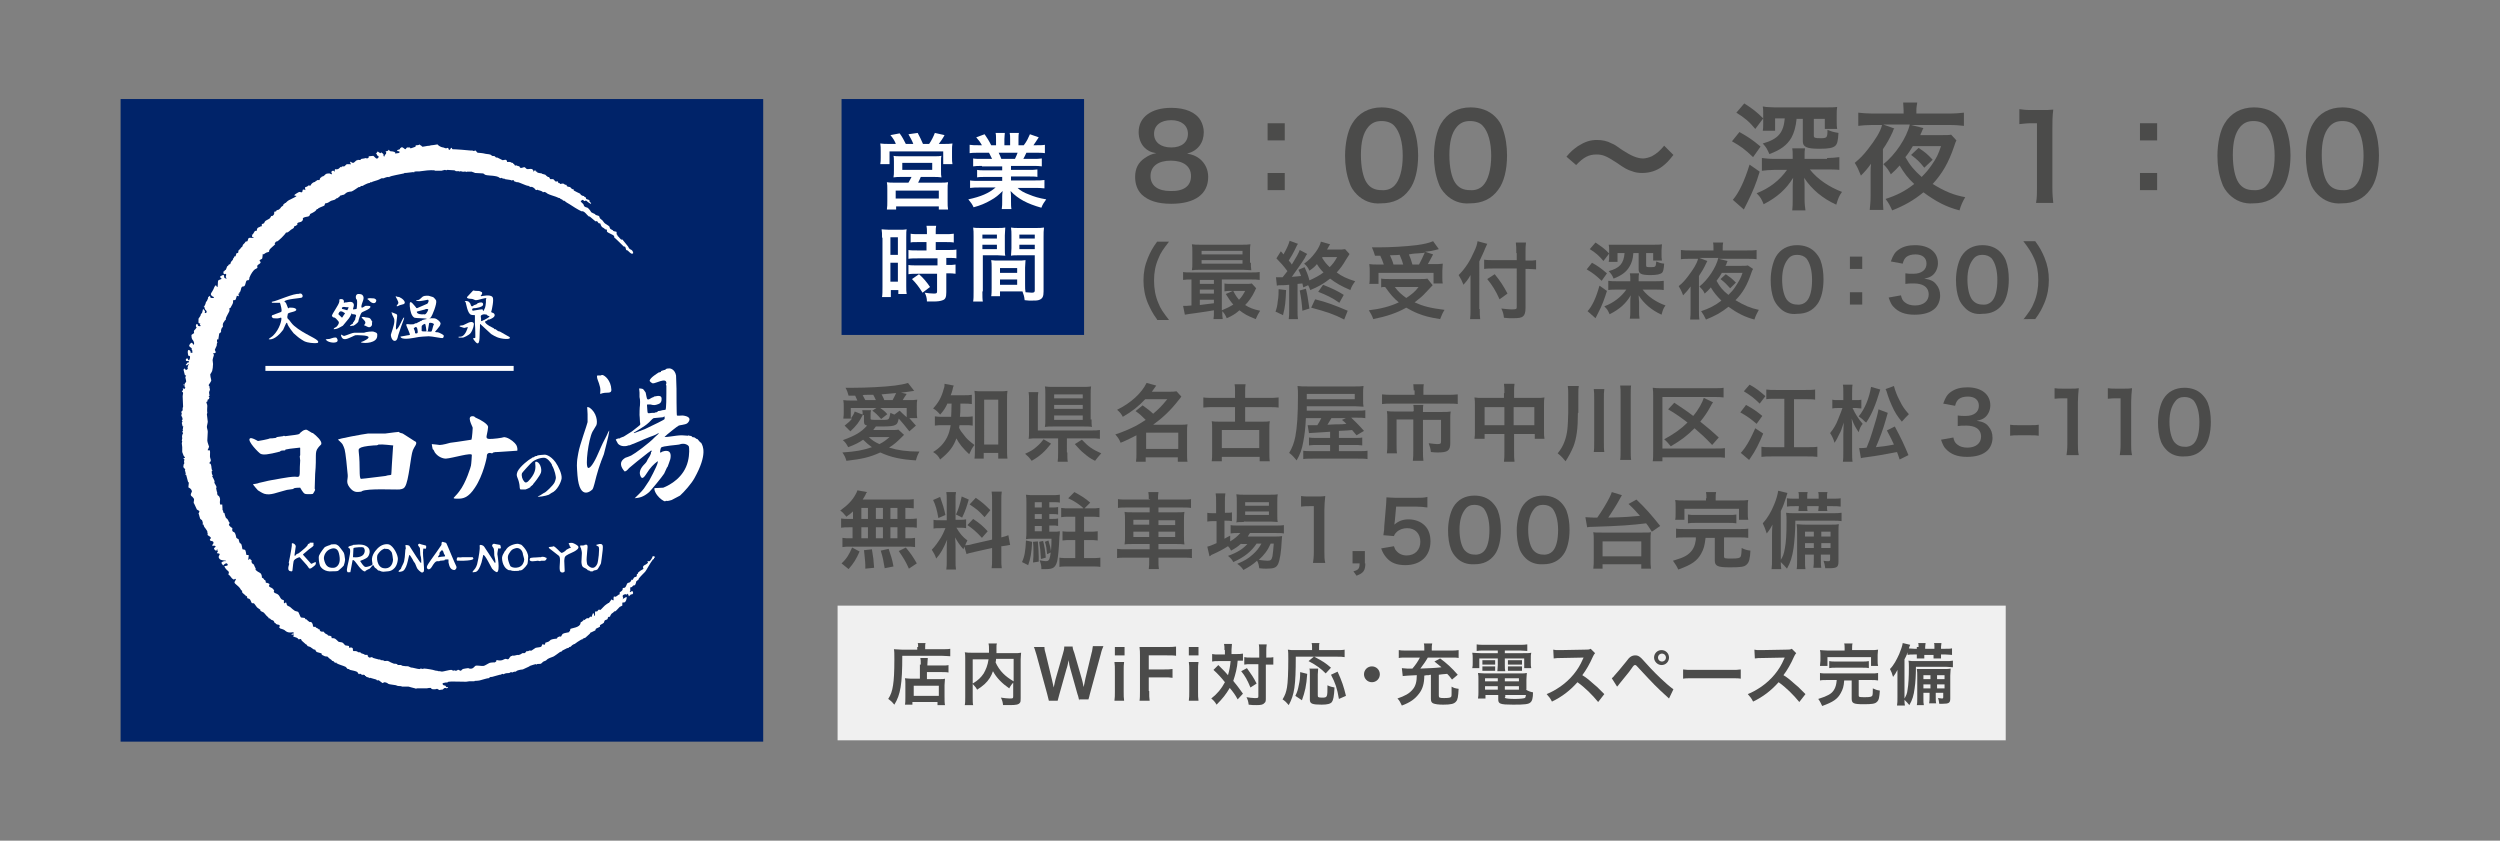 <?xml version="1.0" encoding="utf-8"?>
<!-- Generator: Adobe Illustrator 28.1.0, SVG Export Plug-In . SVG Version: 6.00 Build 0)  -->
<svg version="1.1" id="レイヤー_1" xmlns="http://www.w3.org/2000/svg" xmlns:xlink="http://www.w3.org/1999/xlink" x="0px"
	 y="0px" viewBox="0 0 568 191" style="enable-background:new 0 0 568 191;" xml:space="preserve">
<rect x="0" y="0" width="568" height="191" fill="#808080" stroke="none"/>
<style type="text/css">
	.st0{fill:#4B4B4A;}
	.st1{fill:#002369;}
	.st2{fill:#FFFFFF;}
	.st3{fill:#F0F0F0;}
	.st4{fill:none;stroke:#FFFFFF;stroke-width:1.129;stroke-miterlimit:10;}
</style>
<g>
	<g>
		<g>
			<path class="st0" d="M196,94.3c-0.8,1.6-1.4,2.4-2.8,3.7l-1.3-1.3c0.9-0.7,1.2-1,1.7-1.6h-2c0.1-0.6,0.1-1,0.1-1.5v-1.1
				c0-0.6,0-1.1-0.1-1.6c0.6,0.1,1,0.1,2.1,0.1h1.1c-0.2-0.4-0.3-0.7-0.5-1.1l-1.5,0c-0.2-0.7-0.3-1.1-0.7-1.8c0.8,0,1.5,0,1.9,0
				c2.8,0,7-0.2,9.3-0.5c1.3-0.2,2.1-0.3,3-0.6l1.4,1.8c-1.4,0.2-2.5,0.4-3,0.4l1.3,0.3c-0.2,0.3-0.2,0.3-0.6,0.9
				c-0.1,0.2-0.2,0.3-0.3,0.5h1.2c1.1,0,1.5,0,2.1-0.1c-0.1,0.5-0.1,0.9-0.1,1.6v1.2c0,0.5,0,0.9,0.1,1.4h-1.8
				c0.8,0.9,0.9,1,1.5,1.7l-1.5,1.3c-0.9-1.2-1.7-2.1-2.4-2.9c-0.2,0.8-0.3,1.2-0.7,1.4c-0.5,0.3-1.1,0.4-3.5,0.4c-0.3,0-0.5,0-1,0
				c-0.3,0.4-0.3,0.4-0.6,0.8h4.2c0.7,0,1.2,0,1.5-0.1l1.3,1.2c-0.1,0.1-0.2,0.2-0.4,0.4c-1.3,1.3-1.9,1.8-3,2.5
				c2,0.6,4,0.9,6.9,0.9c-0.4,0.7-0.6,1.2-0.8,2c-3.4-0.2-5.7-0.7-8.1-1.8c-2.4,1.1-4.2,1.5-7.7,1.9c-0.2-0.8-0.5-1.3-0.9-1.9
				c3.1-0.2,4.6-0.5,6.7-1.2c-0.8-0.6-1.2-0.9-2-1.7c-1,0.7-1.8,1.1-3.4,1.7c-0.3-0.6-0.6-1.1-1.2-1.6c3-1.1,4.1-1.8,5.5-3.3
				c-0.6-0.2-0.7-0.3-0.7-1v-1.4V94.3z M196,94.2c0-0.5,0-0.6-0.1-1h2c-0.1,0.3-0.1,0.6-0.1,1v0.9c0,0.3,0.1,0.3,2.1,0.3
				c1,0,1.6,0,1.8-0.1c0.3-0.1,0.4-0.4,0.6-1.5c0.5,0.2,0.6,0.3,0.9,0.4l1.2-0.9c0.6,0.6,0.7,0.7,1.6,1.5v-2.1h-6
				c0.7,0.5,1,0.7,1.6,1.4l-1.4,1.1c-0.8-0.9-1.2-1.3-2-1.9l0.9-0.6h-5.8v2.4c0.4-0.6,0.6-0.8,0.9-1.6L196,94.2z M199,90.9
				c-0.2-0.5-0.4-0.8-0.6-1.2c-0.5,0-0.8,0-1,0c-1,0-1,0-1.4,0.1c0.2,0.3,0.3,0.6,0.6,1.1H199z M197.4,99.3c0.7,0.7,1.3,1.1,2.4,1.6
				c1-0.5,1.5-0.9,2.3-1.6H197.4z M202.8,90.9c0.3-0.6,0.6-1.1,0.8-1.6c-1,0.1-2,0.2-3.3,0.3c0.3,0.6,0.5,0.9,0.6,1.3H202.8z"/>
			<path class="st0" d="M215.3,91.6c-0.5,1.1-0.9,1.7-1.7,2.6c-0.5-0.6-0.9-1-1.6-1.4c1.2-1.3,1.9-2.5,2.4-4.4
				c0.2-0.5,0.2-0.8,0.2-1.2l2.1,0.4c-0.1,0.2-0.2,0.4-0.3,1c-0.1,0.4-0.2,0.7-0.4,1.2h2.9c0.9,0,1.3,0,1.9-0.1v2.1
				c-0.6-0.1-1.2-0.1-1.9-0.1h-0.7c0,2,0,2-0.1,3h1.1c0.8,0,1.3,0,1.8-0.1v2.1c-0.5-0.1-1-0.1-1.8-0.1H218c0,0.3-0.1,0.4-0.1,0.6
				c0.4,0.8,0.6,1,1,1.5c0.7,1,1.3,1.5,2.5,2.4c-0.5,0.6-0.8,1.2-1.2,2.1c-1.4-1.3-2.3-2.4-2.9-3.6c-0.7,1.9-1.6,3.1-3.7,4.8
				c-0.4-0.8-0.8-1.2-1.6-1.7c1.5-0.9,2.5-2,3.2-3.4c0.4-0.8,0.6-1.6,0.8-2.7h-1.5c-1,0-1.5,0-2.1,0.1v-2.1c0.6,0.1,1,0.1,2.1,0.1
				h1.6c0-0.6,0.1-1.6,0.1-3H215.3z M223.5,104.2h-2.1c0.1-0.6,0.1-1.4,0.1-2.2V90.8c0-0.8,0-1.4-0.1-2c0.6,0.1,0.9,0.1,1.7,0.1h4
				c0.8,0,1.2,0,1.8-0.1c-0.1,0.6-0.1,1.1-0.1,2v11c0,0.9,0,1.7,0.1,2.4h-2.1v-1.3h-3.3V104.2z M223.6,101h3.2V90.8h-3.2V101z"/>
			<path class="st0" d="M238.8,100.8c-1.4,1.8-2.5,2.8-4.4,3.9c-0.6-0.8-0.8-1-1.5-1.6c1.1-0.5,1.7-0.8,2.5-1.5
				c0.7-0.6,1.1-1,1.7-1.8L238.8,100.8z M242.5,102.8c0,1,0,1.6,0.1,2.1h-2.3c0.1-0.6,0.1-1.2,0.1-2.1v-3.2h-4.7c-0.8,0-1.4,0-2,0.1
				c0.1-0.5,0.1-1,0.1-2V91c0-0.9,0-1.3-0.1-1.9h2.2c-0.1,0.6-0.1,1-0.1,1.9v6.8h12c1,0,1.5,0,2.1-0.1v2c-0.6-0.1-1.2-0.1-2.1-0.1
				h-5.4V102.8z M248,95.3c0,0.7,0,1.3,0.1,1.7c-0.5-0.1-1.1-0.1-1.9-0.1h-6.9c-0.8,0-1.3,0-1.9,0.1c0.1-0.5,0.1-1,0.1-1.8v-5.7
				c0-0.6,0-1.2-0.1-1.7c0.6,0.1,1.1,0.1,1.9,0.1h6.8c0.8,0,1.3,0,1.8-0.1c-0.1,0.5-0.1,1-0.1,1.7V95.3z M239.5,90.5h6.5v-0.9h-6.5
				V90.5z M239.5,92.9h6.5V92h-6.5V92.9z M239.5,95.4h6.5v-1h-6.5V95.4z M245.8,99.9c1.5,1.6,2.4,2.2,4.4,3.1
				c-0.6,0.7-0.9,1-1.4,1.7c-1.2-0.6-1.7-1-2.4-1.6c-0.9-0.7-1.4-1.3-2.2-2.2L245.8,99.9z"/>
			<path class="st0" d="M259.6,92.1c1.2,0.9,1.3,0.9,2.4,1.9c1.3-1.1,2-1.8,3.2-3.3h-5c-1.5,1.6-3,2.8-5.1,4c-0.3-0.6-0.6-1-1.3-1.6
				c3.1-1.5,5.6-3.8,6.7-6.1l2.2,0.6c-0.5,0.7-0.7,1-1,1.4h3.9c0.7,0,1.2,0,1.7-0.1l1.1,1.2c-0.2,0.3-0.2,0.3-0.7,0.9
				c-1.7,2.2-3.5,3.9-5.7,5.5h6.2c0.8,0,1.1,0,1.6-0.1c-0.1,0.5-0.1,1-0.1,1.7v4.9c0,0.8,0,1.4,0.1,1.9h-2.2v-1h-7.3v1h-2.2
				c0.1-0.6,0.1-1.2,0.1-1.9v-4.1c-1.2,0.6-1.9,1-3.6,1.7c-0.3-0.8-0.6-1.2-1.2-1.9c1.6-0.5,3.2-1.2,4.6-1.9
				c0.6-0.3,1.2-0.7,2.3-1.4c-0.8-0.8-1.3-1.3-2.3-2L259.6,92.1z M260.4,102h7.3v-3.7h-7.3V102z"/>
			<path class="st0" d="M280.6,89c0-0.8,0-1.2-0.1-1.7h2.5c-0.1,0.5-0.1,0.9-0.1,1.7v1.4h5.3c0.9,0,1.6,0,2.3-0.1v2.3
				c-0.7-0.1-1.5-0.1-2.3-0.1h-5.3v3.3h3.9c0.9,0,1.2,0,1.7-0.1c-0.1,0.5-0.1,1-0.1,1.8v5.2c0,0.9,0,1.6,0.1,2.1h-2.3v-1h-8.6v1
				h-2.3c0.1-0.6,0.1-1.3,0.1-2.1v-5.2c0-0.7,0-1.3-0.1-1.8c0.5,0.1,0.9,0.1,1.7,0.1h3.6v-3.3h-4.9c-0.9,0-1.6,0-2.3,0.1v-2.3
				c0.6,0.1,1.4,0.1,2.3,0.1h4.9V89z M277.6,101.8h8.5v-4.1h-8.5V101.8z"/>
			<path class="st0" d="M302.1,98.1c-0.1,0-0.1,0-1.5,0.1c-2,0.1-2.8,0.2-3.2,0.2l-0.3-1.8c0.4,0,0.5,0,0.8,0c0.7,0,1.1,0,1.4,0
				c0.4-0.6,0.6-1,0.9-1.6h-3.5c-0.1,2.4-0.3,3.8-0.6,5.4c-0.3,1.7-0.7,2.8-1.5,4.2c-0.6-0.7-1-1.2-1.7-1.7c0.7-1.2,1.1-2.2,1.4-3.7
				c0.4-2.1,0.6-4.9,0.6-9.3c0-0.9,0-1.5-0.1-2.2c0.7,0.1,1.3,0.1,2.5,0.1h10.4c1,0,1.5,0,2.1-0.1c-0.1,0.6-0.1,0.9-0.1,1.5v1.8
				c0,0.6,0,0.9,0.1,1.4c-0.7,0-1.2-0.1-2-0.1h-10.9l0,1H308c1.2,0,1.7,0,2.2-0.1v1.8c-0.6-0.1-1-0.1-2-0.1H307
				c0.7,0.7,1.6,1.5,2.9,3l-1.7,1l-1-1.2c-1,0.1-1,0.1-3,0.2v1.6h3.4c1.2,0,1.5,0,1.9-0.1v1.8c-0.6-0.1-1.1-0.1-1.9-0.1h-3.4v1.4
				h4.2c1.3,0,1.8,0,2.3-0.1v1.9c-0.6-0.1-1.3-0.1-2.5-0.1h-9.7c-1.1,0-1.8,0-2.4,0.1v-1.9c0.5,0.1,1,0.1,2.2,0.1h3.9v-1.4h-2.8
				c-0.9,0-1.4,0-2,0.1v-1.8c0.5,0.1,0.8,0.1,2,0.1h2.8V98.1z M307.8,90.7v-1.2h-10.9v1.2H307.8z M302.5,95c-0.4,0.7-0.6,1-0.9,1.5
				c1.5-0.1,2.5-0.1,2.9-0.1c0.2,0,0.6,0,1.4-0.1c-0.3-0.3-0.5-0.5-1-0.9l0.9-0.4H302.5z"/>
			<path class="st0" d="M321.2,88.7c0-0.6-0.1-1.1-0.1-1.4h2.4c-0.1,0.4-0.1,0.9-0.1,1.4v1h5.4c1,0,1.7,0,2.4-0.1v2.2
				c-0.6-0.1-1.2-0.1-2.3-0.1h-12.6c-0.9,0-1.6,0-2.3,0.1v-2.2c0.7,0.1,1.4,0.1,2.4,0.1h5V88.7z M321.2,93.4c0-0.5,0-1-0.1-1.4h2.3
				c-0.1,0.2-0.1,0.7-0.1,1.4v0.2h4.4c0.9,0,1.3,0,1.9-0.1c-0.1,0.5-0.1,0.9-0.1,1.6v5.6c0,1.7-0.6,2.1-2.8,2.1
				c-0.4,0-0.8,0-1.6-0.1c-0.1-0.9-0.2-1.1-0.5-2c0.9,0.1,1.5,0.2,1.9,0.2c0.8,0,0.9-0.1,0.9-0.6v-4.9h-4.1v7c0,0.9,0,1.6,0.1,2.3
				h-2.4c0.1-0.8,0.1-1.4,0.1-2.3v-7.1h-3.8v5.5c0,1,0,1.6,0.1,2.2h-2.3c0.1-0.7,0.1-1.3,0.1-2.2v-5.8c0-0.6,0-1.1-0.1-1.6
				c0.6,0.1,1.1,0.1,2,0.1h4V93.4z"/>
			<path class="st0" d="M341.8,89.3c0-1,0-1.4-0.1-2.1h2.4c-0.1,0.6-0.1,1.1-0.1,2v1.2h5.2c0.8,0,1.2,0,1.7-0.1
				c-0.1,0.5-0.1,0.9-0.1,1.7v5.8c0,0.9,0,1.3,0.1,1.9h-2.2v-1.1h-4.7v3.9c0,1.1,0,1.7,0.1,2.4h-2.4c0.1-0.7,0.1-1.3,0.1-2.4v-3.9
				h-4.5v1.1H335c0.1-0.6,0.1-1.1,0.1-1.9v-5.8c0-0.7,0-1-0.1-1.7c0.6,0.1,1,0.1,1.7,0.1h5V89.3z M337.3,92.5v4.1h4.5v-4.1H337.3z
				 M348.6,96.6v-4.1h-4.7v4.1H348.6z"/>
			<path class="st0" d="M358.5,93.8c0,3.6-0.3,5.7-1,7.6c-0.6,1.4-1.1,2.3-1.8,3.4c-0.6-0.7-1-1.2-1.8-1.8c0.8-1,1.2-1.7,1.6-2.8
				c0.3-0.8,0.5-1.7,0.6-2.6c0.1-0.7,0.2-3,0.2-3.8v-4.1c0-0.8,0-1.3-0.1-2h2.5c-0.1,0.5-0.1,0.9-0.1,2.1V93.8z M364.5,88.4
				c-0.1,0.7-0.1,1.2-0.1,2.2v9.7c0,1.1,0,1.8,0.1,2.4h-2.4c0.1-0.6,0.1-1.3,0.1-2.4v-9.7c0-1,0-1.6-0.1-2.2H364.5z M370.6,87.5
				c-0.1,0.6-0.1,1.2-0.1,2.2v12.3c0,1.2,0,1.9,0.1,2.5h-2.5c0.1-0.6,0.1-1.4,0.1-2.5V89.8c0-1.1,0-1.6-0.1-2.2H370.6z"/>
			<path class="st0" d="M391.9,104c-0.6-0.1-1.1-0.1-2.1-0.1h-12.1v0.9h-2.2c0.1-0.6,0.1-1.3,0.1-2.2V90.1c0-0.8,0-1.4-0.1-2
				c0.6,0.1,1.2,0.1,2.1,0.1h11.8c1.1,0,1.7,0,2.2-0.1v2.2c-0.7-0.1-1.2-0.1-2.2-0.1h-11.7v11.7h12.1c1.1,0,1.6,0,2.1-0.1V104z
				 M389,101.1c-1.7-1.8-2.5-2.5-4-3.8c-1.7,1.7-3,2.7-5.4,4.1c-0.5-0.6-0.9-1.1-1.5-1.6c2.2-1.2,3.8-2.3,5.3-3.8
				c-1.3-1-2.5-1.9-4.4-3l1.4-1.5c2.5,1.7,2.6,1.7,4.3,3c1.2-1.4,2.1-3.1,2.4-4.1l2.1,1c-0.3,0.4-0.3,0.5-0.6,1
				c-0.7,1.3-1.4,2.3-2.3,3.4c1.5,1.2,2.6,2.1,4.2,3.6L389,101.1z"/>
			<path class="st0" d="M396.7,92c1.8,1,2.2,1.3,3.7,2.5l-1.3,1.8c-1.4-1.2-2.1-1.7-3.7-2.6L396.7,92z M400.6,98.5
				c-0.9,2.2-1.8,4-2.8,5.4c-0.2,0.3-0.2,0.3-0.4,0.6l-1.9-1.6c0.3-0.3,0.5-0.6,0.9-1.1c0.9-1.3,1.5-2.5,2.4-4.5L400.6,98.5z
				 M397.5,87.4c1.5,0.8,2.2,1.4,3.6,2.6l-1.3,1.7c-1.3-1.3-2-1.8-3.6-2.8L397.5,87.4z M405.4,90.6h-1.9c-0.9,0-1.7,0-2.2,0.1v-2.2
				c0.6,0.1,1.2,0.1,2.2,0.1h6.7c0.9,0,1.6,0,2.2-0.1v2.3c-0.6-0.1-1.3-0.1-2.2-0.1h-2.6v10.9h3c1,0,1.8,0,2.3-0.1v2.3
				c-0.7-0.1-1.3-0.1-2.3-0.1h-8.1c-1,0-1.6,0-2.3,0.1v-2.3c0.6,0.1,1.3,0.1,2.3,0.1h2.9V90.6z"/>
			<path class="st0" d="M420.9,92.7c0.7,1.5,1.3,2.4,2.3,3.6c-0.5,0.6-0.7,1.1-0.9,1.9c-0.7-1-1.1-1.7-1.6-3.1
				c0.1,0.8,0.1,1.7,0.1,2.8v4.7c0,1,0,1.7,0.1,2.3h-2.2c0.1-0.6,0.1-1.4,0.1-2.3v-3.9c0-1.3,0.1-2.2,0.1-2.7
				c-0.6,1.8-0.6,1.9-1,2.6c-0.4,0.8-0.6,1.3-1.1,2c-0.2-0.8-0.6-1.6-1-2.2c0.8-1,1.4-2,1.8-3.1c0.5-1.2,0.8-2,1-2.6h-0.9
				c-0.6,0-1,0-1.4,0.1v-2c0.3,0.1,0.7,0.1,1.4,0.1h1.1v-1.5c0-1,0-1.5-0.1-2h2.2c-0.1,0.5-0.1,1.1-0.1,2v1.5h0.9
				c0.5,0,0.9,0,1.2-0.1v2c-0.4,0-0.8-0.1-1.2-0.1H420.9z M427.2,88.5c-1.1,3.6-1.9,5.6-3.2,7.5c-0.3-0.2-0.3-0.2-0.8-0.7
				c-0.2-0.2-0.5-0.4-0.9-0.7c1.4-1.7,2.4-4.2,2.8-6.7L427.2,88.5z M428.9,93.8c-0.1,0.4-0.1,0.4-0.4,1.4c-0.6,2.2-1.4,4.3-2.3,6.4
				c1.7-0.2,2.1-0.2,4.1-0.6c-0.4-0.9-0.7-1.5-1.6-3.2l1.8-0.9c1.5,2.8,2.1,4.1,3.1,6.5l-2,1c-0.3-0.8-0.3-1-0.6-1.7
				c-3.2,0.6-4.1,0.8-7.1,1.2c-0.7,0.1-0.8,0.1-1.1,0.2l-0.4-2.3c0.2,0,0.3,0,0.5,0c0.3,0,0.7,0,1.2-0.1c0.6-1.4,0.9-2.3,1.3-3.6
				c0.7-2.2,1.2-3.9,1.4-5.1L428.9,93.8z M430.3,87.7c0.3,1.1,0.7,2.2,1.3,3.3c0.6,1.3,1.2,2.1,2.1,3.1c-0.5,0.5-0.9,0.9-1.6,1.7
				c-1-1.2-1.6-2.1-2.3-3.7c-0.3-0.6-0.7-1.7-0.9-2.3c-0.3-1-0.3-1-0.5-1.4L430.3,87.7z"/>
			<path class="st0" d="M443.8,99.4c0.2,0.9,0.4,1.2,0.9,1.6c0.6,0.5,1.4,0.7,2.3,0.7c1.9,0,3.1-1,3.1-2.5c0-0.9-0.4-1.6-1.1-2
				c-0.5-0.3-1.3-0.5-2.2-0.5s-1.4,0-2,0.1v-2.4c0.6,0.1,1,0.1,1.8,0.1c1.9,0,3-0.9,3-2.3c0-1.3-0.9-2.1-2.5-2.1
				c-0.9,0-1.6,0.2-2.1,0.6c-0.4,0.4-0.6,0.7-0.8,1.5l-2.7-0.5c0.5-1.4,0.9-2.1,1.8-2.7c1-0.7,2.2-1,3.7-1c3.2,0,5.2,1.6,5.2,4.1
				c0,1.1-0.5,2.2-1.3,2.8c-0.4,0.3-0.8,0.5-1.8,0.7c1.3,0.2,2.1,0.5,2.7,1.3c0.6,0.7,0.9,1.5,0.9,2.6c0,1-0.4,2.1-1.1,2.8
				c-1,1-2.6,1.5-4.7,1.5c-2.2,0-3.7-0.6-4.8-1.8c-0.5-0.5-0.7-1-1.1-2.1L443.8,99.4z"/>
			<path class="st0" d="M456.7,96.5c0.6,0.1,1,0.1,1.8,0.1h2.9c0.8,0,1.3,0,1.8-0.1V99c-0.6-0.1-1-0.1-1.8-0.1h-2.9
				c-0.7,0-1.2,0-1.8,0.1V96.5z"/>
			<path class="st0" d="M469.5,103.5c0.1-0.7,0.2-1.5,0.2-2.5V90.5h-0.9c-0.7,0-1.3,0-2,0.1v-2.4c0.6,0.1,1,0.1,1.9,0.1h1.7
				c1,0,1.3,0,1.9-0.1c-0.1,1.1-0.2,2-0.2,3.1v9.6c0,1,0,1.7,0.2,2.5H469.5z"/>
			<path class="st0" d="M481.6,103.5c0.1-0.7,0.2-1.5,0.2-2.5V90.5h-0.9c-0.7,0-1.3,0-2,0.1v-2.4c0.6,0.1,1,0.1,1.9,0.1h1.7
				c1,0,1.3,0,1.9-0.1c-0.1,1.1-0.2,2-0.2,3.1v9.6c0,1,0,1.7,0.2,2.5H481.6z"/>
			<path class="st0" d="M492.3,102.3c-0.6-0.6-1-1.2-1.3-1.9c-0.5-1.3-0.7-2.8-0.7-4.4c0-2,0.5-4.1,1.2-5.3c1-1.7,2.7-2.6,4.8-2.6
				c1.6,0,3,0.5,4,1.5c0.6,0.6,1,1.2,1.3,1.9c0.5,1.3,0.7,2.8,0.7,4.4c0,2.3-0.5,4.4-1.4,5.6c-1.1,1.5-2.6,2.2-4.6,2.2
				C494.7,103.8,493.3,103.3,492.3,102.3z M498.4,100.8c0.9-0.9,1.3-2.7,1.3-4.9c0-2.2-0.5-3.9-1.3-4.9c-0.5-0.5-1.2-0.8-2.1-0.8
				c-0.9,0-1.6,0.3-2.1,1c-0.8,1-1.3,2.5-1.3,4.6c0,2,0.4,3.6,1,4.5c0.6,0.8,1.4,1.2,2.4,1.2C497.1,101.6,497.9,101.3,498.4,100.8z"
				/>
		</g>
	</g>
	<g>
		<g>
			<path class="st0" d="M193.9,116.1c-0.5,0.5-0.8,0.7-1.6,1.3c-0.6-0.7-0.8-1-1.4-1.4c1.8-1.3,2.8-2.4,3.5-3.7
				c0.2-0.3,0.3-0.6,0.4-0.9l2.2,0.4c-0.2,0.2-0.2,0.2-0.4,0.7c-0.2,0.3-0.3,0.6-0.6,1h9.2c1.2,0,1.8,0,2.4-0.1v2.1
				c-0.6-0.1-0.9-0.1-1.9-0.1v2.5h0.7c0.9,0,1.3,0,1.9-0.1v2.1c-0.6-0.1-1-0.1-1.9-0.1h-0.7v2.5h0.4c0.9,0,1.3,0,1.8-0.1v2.1
				c-0.5-0.1-1-0.1-1.8-0.1h-13c-0.7,0-1.2,0-1.7,0.1v-2.1c0.5,0.1,1,0.1,1.9,0.1h0.4v-2.5H193c-0.9,0-1.3,0-1.9,0.1v-2.1
				c0.6,0.1,1,0.1,1.9,0.1h0.8V116.1z M191.2,128c1.2-1.1,1.7-2,2.4-3.6l1.7,0.9c-0.8,1.8-1.3,2.6-2.5,4L191.2,128z M195.7,117.9
				h1.5v-2.5h-1.5V117.9z M195.7,122.3h1.5v-2.5h-1.5V122.3z M196.6,129.2c0-0.3,0-0.6,0-0.8c0-0.7-0.2-2.4-0.3-3.4l1.8-0.2
				c0.3,1.7,0.4,2.6,0.5,4.2L196.6,129.2z M200.6,117.9v-2.5H199v2.5H200.6z M200.6,122.3v-2.5H199v2.5H200.6z M201,129.1
				c-0.3-1.8-0.4-2.4-0.9-4l1.8-0.4c0.5,1.5,0.8,2.3,1.1,4L201,129.1z M203.9,117.9v-2.5h-1.6v2.5H203.9z M203.9,122.3v-2.5h-1.6
				v2.5H203.9z M206.5,129.2c-0.7-1.6-1.2-2.4-2.3-4l1.6-0.8c1.1,1.3,1.7,2.2,2.5,3.6L206.5,129.2z"/>
			<path class="st0" d="M219.1,124.2c-0.1,0.2-0.1,0.3-0.2,0.6c-0.8-0.9-1.3-1.6-1.9-2.7c0.1,1.3,0.1,1.6,0.1,2.2v3.1
				c0,0.9,0,1.4,0.1,2H215c0.1-0.6,0.1-1.2,0.1-2v-2.5c0-0.8,0-1.7,0.1-2.3c-0.9,2.1-1.5,3.2-2.5,4.3c-0.2-0.7-0.6-1.4-1-2
				c0.8-0.8,1.4-1.7,2.1-2.8c0.4-0.7,0.5-0.9,1-2.1h-1c-0.8,0-1.3,0-1.7,0.1v-2c0.4,0.1,0.8,0.1,1.7,0.1h1.3v-4.5
				c0-0.9,0-1.4-0.1-1.9h2.2c-0.1,0.5-0.1,0.9-0.1,1.8v4.5h0.9c0.7,0,1,0,1.5-0.1v2c-0.5-0.1-0.8-0.1-1.5-0.1h-0.7
				c0.7,1.2,1.4,2.1,2.5,2.9c-0.3,0.5-0.3,0.6-0.5,1.1c0.4,0,1.1-0.1,1.7-0.3l4.4-1v-8.7c0-1.1,0-1.6-0.1-2.2h2.3
				c-0.1,0.6-0.1,1.1-0.1,2.2v8.2c0.8-0.2,1.1-0.3,1.6-0.5l0.4,2.2c-0.5,0.1-1,0.2-1.8,0.3l-0.2,0v2.8c0,1.1,0,1.6,0.1,2.2h-2.3
				c0.1-0.6,0.1-1.1,0.1-2.3v-2.3l-4,0.9c-0.8,0.2-1.4,0.3-1.8,0.5L219.1,124.2z M213.6,112.9c0.6,1.7,0.9,2.7,1.2,4.1l-1.6,0.7
				c-0.3-1.7-0.6-2.9-1.2-4.1L213.6,112.9z M220.1,113.5c-0.5,1.7-0.7,2.4-1.5,4.1l-1.4-0.7c0.6-1.3,0.9-2.3,1.3-4.1L220.1,113.5z
				 M221.1,117.9c1.5,1,2.3,1.7,3.3,2.8l-1.3,1.5c-1.3-1.4-2-2-3.3-2.9L221.1,117.9z M221.7,113.1c1.6,1.1,2.2,1.7,3.3,2.8l-1.3,1.6
				c-1.4-1.5-1.5-1.6-3.4-2.9L221.7,113.1z"/>
			<path class="st0" d="M234.5,123.1c-0.1,2.4-0.4,4-0.9,5.3l-1.4-0.7c0.6-1.3,0.8-2.6,0.9-4.9L234.5,123.1z M238.4,120.8h0.9
				c0.8,0,1.1,0,1.5-0.1c0,0.3,0,0.5-0.1,1.3c-0.1,2.6-0.3,4.5-0.5,5.5c-0.4,1.4-0.9,1.8-2.5,1.8c-0.3,0-0.6,0-1.1,0
				c0-0.8-0.1-1.2-0.4-2c0.6,0.1,1.1,0.2,1.4,0.2c0.6,0,0.8-0.2,1-1.2c0.2-1,0.3-2.1,0.3-3.9h-4.4c-0.5,0-0.9,0-1.4,0.1
				c0.1-0.6,0.1-1.2,0.1-1.9v-6.3c0-0.8,0-1.2-0.1-1.9c0.7,0.1,1.1,0.1,1.9,0.1h3.8c0.9,0,1.4,0,2-0.1v1.8c-0.4-0.1-0.9-0.1-1.4-0.1
				h-1v1.2h0.7c0.6,0,0.9,0,1.3-0.1v1.7c-0.4-0.1-0.8-0.1-1.3-0.1h-0.7v1.1h0.7c0.6,0,0.9,0,1.3-0.1v1.7c-0.4-0.1-0.8-0.1-1.3-0.1
				h-0.7V120.8z M235.8,123c0.1,1.2,0.2,2.4,0.2,3.5c0,0.2,0,0.6,0,1.1l-1.3,0.2c0.1-1.1,0.1-1.6,0.1-2.6c0-0.8,0-1.2-0.1-2.1
				L235.8,123z M236.7,114.1h-1.6v1.2h1.6V114.1z M236.7,116.8h-1.6v1.1h1.6V116.8z M235.1,119.5v1.2h1.6v-1.2H235.1z M237,122.9
				c0.3,1.2,0.5,2.3,0.6,3.8l-1.1,0.3c-0.1-1.8-0.2-2.7-0.4-3.9L237,122.9z M238.2,122.8c0.3,1,0.5,1.6,0.6,2.7l-0.9,0.4
				c-0.1-1.1-0.2-1.9-0.5-2.8L238.2,122.8z M246.1,115.4c-0.9-0.8-1.9-1.5-3.4-2.2l1.4-1.4c1.3,0.7,2.5,1.4,3.6,2.4l-1.3,1.3h1.5
				c0.8,0,1.3,0,1.9-0.1v2.1c-0.6-0.1-1.2-0.1-1.9-0.1h-1.6v3.4h1.2c0.8,0,1.3,0,1.9-0.1v2.1c-0.6-0.1-1.2-0.1-1.9-0.1h-1.2v4.1h1.6
				c0.7,0,1.5,0,2.1-0.1v2.1c-0.6-0.1-1.3-0.1-2.1-0.1h-5.1c-0.8,0-1.5,0-2.1,0.1v-2.1c0.6,0.1,1.4,0.1,2.1,0.1h1.5v-4.1h-1
				c-0.7,0-1.3,0-1.9,0.1v-2.1c0.5,0.1,1.1,0.1,1.9,0.1h1v-3.4h-1.3c-0.8,0-1.3,0-1.9,0.1v-2.1c0.6,0.1,1.2,0.1,1.9,0.1H246.1z"/>
			<path class="st0" d="M261,113.4c0-0.6,0-1.1-0.1-1.6h2.3c-0.1,0.6-0.1,1-0.1,1.6v0.1h5.3c1.1,0,1.7,0,2.2-0.1v2
				c-0.6-0.1-1.3-0.1-2.1-0.1h-5.3v1.1h3.8c1.1,0,1.6,0,2.1-0.1c-0.1,0.6-0.1,0.9-0.1,1.9v3.6c0,1,0,1.3,0.1,1.9
				c-0.6-0.1-1-0.1-2.1-0.1h-3.8v1.2h5.4c1.1,0,1.7,0,2.2-0.1v2.1c-0.6-0.1-1.2-0.1-2.2-0.1h-5.4v0.5c0,1,0,1.5,0.1,2.1h-2.3
				c0.1-0.7,0.1-1.2,0.1-2.1v-0.5h-5.1c-1,0-1.7,0-2.2,0.1v-2.1c0.6,0.1,1.2,0.1,2.2,0.1h5.2v-1.2h-3.6c-1.1,0-1.6,0-2.1,0.1
				c0.1-0.6,0.1-1,0.1-1.9v-3.5c0-0.9,0-1.3-0.1-2c0.5,0.1,1,0.1,2.1,0.1h3.6v-1.1h-5.1c-0.8,0-1.5,0-2.1,0.1v-2
				c0.6,0.1,1.3,0.1,2.2,0.1h5.1V113.4z M257.5,118.1v1.1h3.6v-1.1H257.5z M257.5,120.8v1.2h3.6v-1.2H257.5z M267,119.3v-1.1h-3.8
				v1.1H267z M267,122v-1.2h-3.8v1.2H267z"/>
			<path class="st0" d="M282,123.5c-0.8,0.7-1.2,1-2.3,1.6c-0.2-0.4-0.3-0.6-0.7-1c-1.1,0.7-2,1.2-3.8,2c0,0-0.1,0.1-0.2,0.2
				c0,0-0.1,0-0.2,0.1l-0.5-2.2c0.5-0.1,1.2-0.4,2.1-0.8v-5h-0.6c-0.6,0-1,0-1.5,0.1v-2c0.4,0.1,0.9,0.1,1.5,0.1h0.5v-2.4
				c0-1,0-1.5-0.1-2.1h2.2c-0.1,0.6-0.1,1.1-0.1,2.1v2.3h0.3c0.6,0,1,0,1.3-0.1v2c-0.5-0.1-0.8-0.1-1.3-0.1h-0.4v4.1
				c0.5-0.3,0.7-0.4,1.3-0.7v1.3c1-0.6,1.7-1.2,2.3-1.9h-0.4c-0.8,0-1.3,0-1.8,0.1v-1.9c0.4,0.1,0.9,0.1,1.8,0.1h8.3
				c0.9,0,1.5,0,2-0.1v1.9c-0.5-0.1-1.1-0.1-2-0.1H284c-0.2,0.3-0.3,0.4-0.5,0.8h6c0.9,0,1.3,0,1.8-0.1c0,0.3-0.1,0.6-0.1,1.1
				c-0.1,2.4-0.4,4.3-0.8,5.2c-0.4,0.9-1,1.1-2.7,1.1c-0.5,0-0.9,0-1.6-0.1c-0.1-0.7-0.2-1.2-0.5-1.7c-1,0.9-1.8,1.4-3.1,2.1
				c-0.4-0.6-0.7-0.9-1.4-1.4c1.7-0.7,2.5-1.2,3.5-2.1c0.8-0.7,1.4-1.4,2-2.5h-1.1c-1.2,1.8-2.8,3.1-5.3,4.2
				c-0.3-0.6-0.6-0.9-1.2-1.4c2.2-0.8,3.4-1.6,4.4-2.7H282z M282.6,118.6c-0.7,0-1.4,0-1.7,0.1c0.1-0.5,0.1-1.1,0.1-1.8V114
				c0-0.8,0-1.1-0.1-1.7c0.6,0.1,1,0.1,1.9,0.1h5.5c1,0,1.5,0,2-0.1c-0.1,0.5-0.1,0.9-0.1,1.9v2.6c0,0.8,0,1.4,0.1,1.8
				c-0.4,0-1-0.1-1.7-0.1H282.6z M282.9,114.9h5.4v-0.8h-5.4V114.9z M282.9,117h5.4v-0.8h-5.4V117z M288.7,123.5
				c-0.7,1.6-1.5,2.6-2.7,3.7c0.8,0.1,1.4,0.2,2,0.2c0.7,0,0.9-0.2,1.1-1c0.1-0.7,0.2-1.5,0.3-2.9H288.7z"/>
			<path class="st0" d="M298.3,128c0.1-0.7,0.2-1.5,0.2-2.5v-10.5h-0.9c-0.7,0-1.3,0-2,0.1v-2.4c0.6,0.1,1,0.1,1.9,0.1h1.7
				c1,0,1.3,0,1.9-0.1c-0.1,1.1-0.2,2-0.2,3.1v9.6c0,1,0,1.7,0.2,2.5H298.3z"/>
			<path class="st0" d="M310.2,128c0,1.6-0.4,2.2-2,2.8l-0.7-1c1.2-0.3,1.4-0.7,1.4-1.8h-1.6v-2.8h2.8V128z"/>
			<path class="st0" d="M316.7,124.1c0.2,0.6,0.3,0.8,0.6,1.1c0.5,0.6,1.3,1,2.3,1c1.9,0,3.1-1.3,3.1-3.1c0-1.9-1.2-3.1-3-3.1
				c-0.9,0-1.8,0.3-2.4,0.9c-0.3,0.3-0.4,0.4-0.6,0.9l-2.4-0.2c0.2-1.3,0.2-1.4,0.2-2l0.4-4.7c0-0.3,0.1-1,0.1-1.9
				c0.6,0,1,0.1,2,0.1h4.7c1.3,0,1.8,0,2.6-0.2v2.4c-0.8-0.1-1.6-0.2-2.6-0.2h-4.5l-0.3,3.3c0,0.2-0.1,0.4-0.1,0.8
				c0.9-0.8,1.9-1.2,3.2-1.2c1.5,0,2.8,0.5,3.7,1.4c0.9,0.9,1.3,2.1,1.3,3.6c0,3.3-2.2,5.4-5.7,5.4c-1.9,0-3.3-0.5-4.3-1.7
				c-0.5-0.6-0.8-1-1.2-2.1L316.7,124.1z"/>
			<path class="st0" d="M331,126.8c-0.6-0.6-1-1.2-1.3-1.9c-0.5-1.3-0.7-2.8-0.7-4.4c0-2,0.5-4.1,1.2-5.3c1-1.7,2.7-2.6,4.8-2.6
				c1.6,0,3,0.5,4,1.5c0.6,0.6,1,1.2,1.3,1.9c0.5,1.3,0.7,2.8,0.7,4.4c0,2.3-0.5,4.4-1.4,5.6c-1.1,1.5-2.6,2.2-4.6,2.2
				C333.4,128.3,332,127.8,331,126.8z M337.1,125.3c0.9-0.9,1.3-2.7,1.3-4.9c0-2.2-0.5-3.9-1.3-4.9c-0.5-0.5-1.2-0.8-2.1-0.8
				c-0.9,0-1.6,0.3-2.1,1c-0.8,1-1.3,2.5-1.3,4.6c0,2,0.4,3.6,1,4.5c0.6,0.8,1.4,1.2,2.4,1.2C335.8,126.1,336.6,125.8,337.1,125.3z"
				/>
			<path class="st0" d="M346.6,126.8c-0.6-0.6-1-1.2-1.3-1.9c-0.5-1.3-0.7-2.8-0.7-4.4c0-2,0.5-4.1,1.2-5.3c1-1.7,2.7-2.6,4.8-2.6
				c1.6,0,3,0.5,4,1.5c0.6,0.6,1,1.2,1.3,1.9c0.5,1.3,0.7,2.8,0.7,4.4c0,2.3-0.5,4.4-1.4,5.6c-1.1,1.5-2.6,2.2-4.6,2.2
				C349,128.3,347.6,127.8,346.6,126.8z M352.7,125.3c0.9-0.9,1.3-2.7,1.3-4.9c0-2.2-0.5-3.9-1.3-4.9c-0.5-0.5-1.2-0.8-2.1-0.8
				c-0.9,0-1.6,0.3-2.1,1c-0.8,1-1.3,2.5-1.3,4.6c0,2,0.4,3.6,1,4.5c0.6,0.8,1.4,1.2,2.4,1.2C351.4,126.1,352.2,125.8,352.7,125.3z"
				/>
			<path class="st0" d="M360.2,117.5c0.4,0,1.1,0.1,1.9,0.1c0,0,0.1,0,0.8,0c1-1.4,2.1-3.2,2.8-4.6c0.3-0.7,0.4-0.8,0.5-1.2l2.3,0.7
				c-0.1,0.2-0.1,0.2-0.4,0.7c-0.9,1.7-1.8,3-2.7,4.4c4.1-0.1,4.9-0.2,7.2-0.4c-1-1.1-1.4-1.6-2.6-2.7l1.8-1c2.2,2.1,3.4,3.5,5.4,6
				l-1.9,1.3c-0.6-0.9-0.8-1.3-1.3-1.9c-3.3,0.4-5.7,0.6-12.3,0.8c-0.4,0-0.7,0-1.1,0.1L360.2,117.5z M362,129.2
				c0.1-0.7,0.1-1.3,0.1-2.2v-4.3c0-0.7,0-1.2-0.1-1.8c0.4,0.1,0.4,0.1,2,0.1h9.1c1.6,0,1.6,0,2-0.1c-0.1,0.6-0.1,1-0.1,1.8v4.3
				c0,0.9,0,1.5,0.1,2.2h-2.2v-1h-8.8v1H362z M364.1,126.4h8.8V123h-8.8V126.4z"/>
			<path class="st0" d="M382.8,122.1c-0.9,0-1.5,0-2,0.1v-2.1c0.5,0.1,1.1,0.1,2,0.1h12.4c1,0,1.5,0,2-0.1v2.1
				c-0.6-0.1-1.1-0.1-2-0.1h-3.5v4.3c0,0.5,0.2,0.5,1.8,0.5c1.4,0,1.8-0.1,2-0.5c0.1-0.2,0.2-1,0.2-1.6c0-0.1,0-0.2,0-0.3
				c0.8,0.4,1.2,0.5,2,0.6c-0.1,1.9-0.3,2.7-0.9,3.2c-0.5,0.5-1.3,0.6-3.8,0.6c-2.8,0-3.4-0.3-3.4-1.6v-5.1h-2.1
				c-0.2,1.8-0.4,2.5-1,3.6c-0.9,1.6-2.1,2.5-5.2,3.6c-0.3-0.7-0.7-1.3-1.2-2c1.6-0.5,2.2-0.7,2.9-1.1c1.2-0.7,2-1.8,2.2-3.2
				c0.1-0.3,0.1-0.5,0.1-1H382.8z M387.7,113.2c0-0.6,0-1-0.1-1.4h2.3c-0.1,0.4-0.1,0.8-0.1,1.4v0.5h5.3c1,0,1.5,0,2.1-0.1
				c-0.1,0.4-0.1,0.8-0.1,1.4v1.6c0,0.6,0,1,0.1,1.5h-2.1v-2.5h-12.4v2.5h-2.1c0.1-0.4,0.1-0.9,0.1-1.5V115c0-0.6,0-1-0.1-1.4
				c0.6,0.1,1.1,0.1,2.1,0.1h4.9V113.2z M383.5,116.9c0.5,0.1,1,0.1,1.8,0.1h7.4c0.9,0,1.3,0,1.8-0.1v2c-0.5-0.1-1-0.1-1.8-0.1h-7.4
				c-0.8,0-1.3,0-1.8,0.1V116.9z"/>
			<path class="st0" d="M407.9,118.3c0,2.5-0.2,4.7-0.4,6.2c-0.3,2-0.7,3.3-1.5,4.7c-0.4-0.5-0.9-1-1.4-1.5c0,0.7,0,1,0.1,1.6h-2.2
				c0.1-0.8,0.1-1.3,0.1-2.3v-5.3c0-0.7,0-1.4,0.1-2.5c-0.4,0.8-0.8,1.4-1.3,2c-0.4-1.2-0.4-1.2-0.9-2.3c1.1-1.2,1.9-2.6,2.6-4.3
				c0.5-1.2,0.8-2.3,0.9-3.1l2.1,0.5c-0.1,0.3-0.2,0.6-0.3,1c-0.4,1.2-0.6,1.9-1.2,3.1v11.1c0.5-0.8,0.7-1.4,0.9-2.5
				c0.3-1.5,0.4-3.3,0.4-6.3c0-0.7,0-1.3-0.1-1.9c0.6,0.1,1.1,0.1,2,0.1h8.5c1,0,1.5,0,2.1-0.1v1.9c-0.6-0.1-1.1-0.1-1.8-0.1H407.9z
				 M408.7,112.9c0-0.6,0-0.8-0.1-1.1h2.1c-0.1,0.3-0.1,0.6-0.1,1.1v0.4h2.6v-0.4c0-0.6,0-0.8-0.1-1.1h2.1c-0.1,0.3-0.1,0.6-0.1,1.1
				v0.4h1.2c0.8,0,1.5,0,1.9-0.1v1.9c-0.6-0.1-1-0.1-1.9-0.1h-1.2v0.2c0,0.5,0,0.7,0.1,0.9h-2.1c0-0.3,0.1-0.6,0.1-0.9v-0.2h-2.6
				v0.2c0,0.5,0,0.7,0.1,0.9h-2.1c0-0.3,0.1-0.6,0.1-0.9v-0.2h-0.8c-1,0-1.3,0-1.9,0.1v-1.9c0.5,0.1,1.2,0.1,1.9,0.1h0.8V112.9z
				 M410.1,126.1v1.1c0,1.2,0,1.6,0.1,2.1h-2c0.1-0.5,0.1-1.1,0.1-2.1v-6c0-1,0-1.4-0.1-2.1c0.6,0,0.9,0.1,2,0.1h5.8
				c0.9,0,1.3,0,1.8-0.1c-0.1,0.4-0.1,1-0.1,2v6.5c0,1.3-0.4,1.5-2.2,1.5c-0.2,0-0.2,0-0.8,0c-0.1-0.8-0.2-1.1-0.4-1.7
				c0.4,0.1,0.8,0.1,1.1,0.1c0.3,0,0.4-0.1,0.4-0.4v-1.1h-2.1v0.9c0,1.1,0,1.6,0.1,2.1H412c0.1-0.6,0.1-1.1,0.1-2.1v-0.9H410.1z
				 M412.1,120.8h-2v1.1h2V120.8z M412.1,123.4h-2v1.1h2V123.4z M415.9,121.9v-1.1h-2.1v1.1H415.9z M415.9,124.5v-1.1h-2.1v1.1
				H415.9z"/>
		</g>
	</g>
	<g>
		<rect x="191.2" y="22.5" class="st1" width="55.1" height="53.6"/>
		<g>
			<g>
				<path class="st2" d="M203.5,32.6c-0.3-0.7-0.6-1.2-1.2-1.9l2.1-0.4c0.6,0.8,1,1.6,1.4,2.4h1.7c-0.2-0.6-0.7-1.5-1.1-2.2l2.1-0.3
					c0.4,0.7,0.9,1.8,1.2,2.5h1.4c0.5-0.7,1-1.7,1.3-2.5l2.2,0.5c-0.3,0.6-0.9,1.5-1.3,2h1.1c0.9,0,1.4,0,2-0.1
					c-0.1,0.5-0.1,0.9-0.1,1.7v1.5c0,0.6,0,1,0.1,1.5h-2.1v-2.9h-12.2v2.9h-2.1c0.1-0.5,0.1-0.9,0.1-1.5v-1.5c0-0.7,0-1.1-0.1-1.7
					c0.6,0.1,1.2,0.1,2,0.1H203.5z M205,40.2c-1,0-1.4,0-2,0.1c0.1-0.5,0.1-0.9,0.1-1.7v-1.8c0-0.6,0-1.1-0.1-1.4
					c0.4,0.1,0.9,0.1,1.4,0.1h8.1c0.6,0,1,0,1.4-0.1c-0.1,0.3-0.1,0.7-0.1,1.5v1.7c0,1,0,1.3,0.1,1.7c-0.6-0.1-1.1-0.1-2-0.1h-2.7
					c-0.2,0.5-0.4,0.9-0.6,1.3h5c0.9,0,1.3,0,1.8-0.1c-0.1,0.5-0.1,0.9-0.1,1.8v2.5c0,0.9,0,1.3,0.1,1.9h-2.1v-0.7h-9.7v0.7h-2.1
					c0.1-0.6,0.1-1.2,0.1-1.9v-2.5c0-0.9,0-1.3-0.1-1.8c0.5,0.1,0.9,0.1,1.8,0.1h3.1c0.3-0.5,0.5-0.9,0.7-1.3H205z M203.5,45.1h9.8
					v-1.8h-9.8V45.1z M205,38.6h6.8V37H205V38.6z"/>
				<path class="st2" d="M223.1,37.7c-0.9,0-1.4,0-2,0.1V36c0.5,0.1,1,0.1,2,0.1h2.3c-0.3-0.6-0.5-1-0.7-1.4h-2.1
					c-0.9,0-1.7,0-2.3,0.1v-1.9c0.6,0.1,1.2,0.1,2.2,0.1h0.6c-0.4-0.7-0.6-1-1.3-1.8l1.9-0.7c0.6,0.9,0.9,1.3,1.5,2.5h1.1v-1.3
					c0-0.6,0-1.1-0.1-1.5h2.1c0,0.3-0.1,0.8-0.1,1.4V33h1.3v-1.4c0-0.6,0-1-0.1-1.4h2.1c-0.1,0.4-0.1,0.9-0.1,1.5V33h1.2
					c0.7-0.9,1-1.6,1.4-2.5l2,0.7c-0.5,0.8-0.8,1.2-1.2,1.8h0.5c1,0,1.6,0,2.1-0.1v1.9c-0.6-0.1-1.3-0.1-2.3-0.1h-1.9
					c-0.4,0.8-0.4,0.9-0.7,1.4h2.2c0.9,0,1.4,0,2-0.1v1.8c-0.6-0.1-1.1-0.1-2-0.1h-5v0.9h4c0.9,0,1.4,0,2-0.1v1.7
					c-0.5-0.1-1.1-0.1-2-0.1h-4v0.9h5.3c1.1,0,1.7,0,2.3-0.1v1.9c-0.7-0.1-1.4-0.1-2.3-0.1h-3.8c0.6,0.6,1.5,1.1,2.6,1.5
					c1.2,0.5,2.2,0.8,3.9,1.1c-0.5,0.7-0.8,1.1-1.1,1.9c-3.2-0.9-5.3-2-7-3.8c0.1,0.7,0.1,0.9,0.1,1.3v0.9c0,0.8,0,1.4,0.1,1.9h-2.2
					c0.1-0.6,0.1-1.2,0.1-1.9v-0.9c0-0.4,0-0.5,0.1-1.3c-0.9,0.9-1.6,1.5-2.7,2.1c-1.2,0.7-2.4,1.2-3.9,1.6
					c-0.3-0.7-0.7-1.2-1.2-1.8c2.8-0.6,4.7-1.4,6.2-2.7h-3.5c-0.9,0-1.6,0-2.3,0.1V41c0.6,0.1,1.3,0.1,2.3,0.1h5v-0.9h-3.8
					c-0.8,0-1.4,0-1.9,0.1v-1.7c0.5,0.1,1.1,0.1,1.9,0.1h3.8v-0.9H223.1z M230.6,36.1c0.3-0.6,0.4-0.9,0.6-1.4h-4.3
					c0.3,0.6,0.4,0.9,0.6,1.4H230.6z"/>
				<path class="st2" d="M200.4,54c0-0.9,0-1.3-0.1-1.9c0.4,0,0.8,0.1,1.7,0.1h2.3c0.9,0,1.2,0,1.7-0.1c-0.1,0.4-0.1,0.8-0.1,1.9
					v10.9c0,1,0,1.4,0.1,1.9h-1.9v-0.9h-1.7v1.6h-2c0.1-0.6,0.1-1.3,0.1-2.3V54z M202.3,57.9h1.7v-4h-1.7V57.9z M202.3,64h1.7v-4.3
					h-1.7V64z M208.9,55c-1.6,0-1.6,0-2,0.1v-2c0.5,0.1,1.1,0.1,2,0.1h1.7v-0.5c0-0.5,0-0.9-0.1-1.4h2.2c-0.1,0.4-0.1,0.8-0.1,1.4
					v0.5h2.1c0.8,0,1.4,0,2-0.1v2c-0.5-0.1-1.1-0.1-2-0.1h-2.1v1.8h2.6c0.9,0,1.6,0,2.1-0.1v2c-0.5-0.1-1-0.1-1.9-0.1H215v1.6h0.2
					c0.9,0,1.4,0,1.9-0.1v2.1c-0.6-0.1-1-0.1-1.9-0.1H215v4.3c0,1.1-0.2,1.6-0.8,1.8c-0.5,0.2-1.1,0.3-2.1,0.3c-0.2,0-0.2,0-1.5,0
					c0-0.8-0.2-1.4-0.5-2c0.5,0.1,1.5,0.2,2.1,0.2c0.6,0,0.7-0.1,0.7-0.5v-4h-4.5c-0.7,0-1.4,0-2,0.1v-2.1c0.5,0.1,1.1,0.1,2.1,0.1
					h4.5v-1.6h-4.5c-0.8,0-1.5,0-2.1,0.1v-2c0.5,0.1,1.2,0.1,2.1,0.1h2V55H208.9z M209.6,66.5c-0.8-1.3-1.5-2.2-2.4-3.1l1.6-1.1
					c0.9,0.8,1.7,1.7,2.5,2.9L209.6,66.5z"/>
				<path class="st2" d="M223.2,66.2c0,1.1,0,1.8,0.1,2.3h-2.2c0.1-0.6,0.1-1.2,0.1-2.4V53.8c0-1,0-1.5-0.1-2.1c0.5,0.1,1,0.1,2,0.1
					h3.4c1,0,1.4,0,1.9-0.1c0,0.6-0.1,1-0.1,1.8v2.9c0,0.9,0,1.3,0.1,1.7c-0.5,0-1.1-0.1-1.7-0.1h-3.4V66.2z M223.2,54.2h3.3v-0.9
					h-3.3V54.2z M223.2,56.6h3.3v-1h-3.3V56.6z M232.9,64.7c0,0.7,0,1.2,0.1,1.7c0.4,0,1.1,0.1,1.4,0.1c0.5,0,0.7-0.1,0.7-0.5V58
					h-3.7c-0.7,0-1.3,0-1.7,0.1c0-0.6,0.1-0.9,0.1-1.7v-2.9c0-0.6,0-1.2-0.1-1.8c0.5,0.1,1,0.1,1.9,0.1h3.6c0.9,0,1.4,0,2-0.1
					c-0.1,0.7-0.1,1.2-0.1,2.1v12.4c0,1.1-0.2,1.6-0.9,1.9c-0.4,0.2-1,0.2-2.1,0.2c-0.3,0-0.3,0-1.3-0.1c-0.1-0.9-0.2-1.2-0.5-2
					c-0.6,0-0.9,0-1.1,0h-4v1.1h-2c0.1-0.5,0.1-1.2,0.1-1.9v-4.6c0-0.7,0-1.2-0.1-1.7c0.6,0.1,1,0.1,1.8,0.1h4.2
					c0.8,0,1.2,0,1.8-0.1c0,0.5-0.1,1-0.1,1.7V64.7z M227.2,62h3.9v-1.1h-3.9V62z M227.2,64.7h3.9v-1.2h-3.9V64.7z M231.6,54.2h3.5
					v-0.9h-3.5V54.2z M231.6,56.6h3.5v-1h-3.5V56.6z"/>
			</g>
		</g>
	</g>
	<g>
		<rect x="190.3" y="137.6" class="st3" width="265.4" height="30.6"/>
		<g>
			<g>
				<path class="st0" d="M208.6,147c0-0.4,0-0.7-0.1-0.9h1.8c-0.1,0.2-0.1,0.5-0.1,0.9v0.5h3.8c0.9,0,1.5,0,1.9-0.1v1.7
					c-0.5,0-1.1-0.1-1.9-0.1h-9c0,6.5-0.4,8.8-1.8,11.1c-0.5-0.6-0.7-0.8-1.4-1.3c0.6-0.9,0.9-1.8,1.1-3.1c0.2-1.3,0.3-2.9,0.3-5.9
					c0-1.3,0-1.8-0.1-2.3c0.5,0,1.1,0.1,1.8,0.1h3.5V147z M209.2,151c0-0.8,0-1.1-0.1-1.5h1.7c0,0.4-0.1,0.7-0.1,1.5v0.2h3.2
					c0.8,0,1.3,0,1.6-0.1v1.7c-0.4-0.1-1-0.1-1.6-0.1h-3.3v1.6h2.8c0.6,0,1,0,1.3-0.1c0,0.5-0.1,0.9-0.1,1.5v2.5c0,0.9,0,1.5,0.1,2
					h-1.7v-0.7h-5.7v0.6h-1.7c0.1-0.4,0.1-1,0.1-1.9v-2.8c0-0.6,0-0.9-0.1-1.3c0.4,0,0.7,0.1,1.4,0.1h2V151z M207.6,158.1h5.7v-2.3
					h-5.7V158.1z"/>
				<path class="st0" d="M230.3,155c-0.4,0.4-0.7,0.8-1,1.4c-1.6-1.1-2.9-2.4-3.7-3.9c-0.2,0.6-0.4,1-0.7,1.5
					c-0.7,1.1-1.5,1.8-2.9,2.7c-0.2-0.4-0.5-0.8-1-1.3v3c0,0.9,0,1.4,0.1,1.8h-1.9c0.1-0.5,0.1-1.1,0.1-1.8v-8.7
					c0-0.6,0-1.1-0.1-1.5c0.5,0.1,1,0.1,1.8,0.1h3.7c0-0.4,0-0.6,0-0.8c0-0.6,0-0.9-0.1-1.3h1.9c-0.1,0.3-0.1,0.4-0.1,0.8
					c0,0.2,0,0.2,0,0.8c0,0.3,0,0.3,0,0.6h3.9c0.8,0,1.2,0,1.7-0.1c0,0.4-0.1,0.8-0.1,1.5v8.8c0,0.6,0,0.9-0.2,1.1
					c-0.3,0.4-0.9,0.5-2.3,0.5c-0.4,0-0.9,0-1.5,0c-0.1-0.8-0.2-1.1-0.5-1.7c0.8,0.1,1.4,0.2,2,0.2c0.7,0,0.8,0,0.8-0.5V155z
					 M221,155.3c1.2-0.7,1.9-1.4,2.5-2.3c0.5-0.9,0.9-1.8,1.1-3.2H221V155.3z M226.3,149.8c0,0.4-0.1,0.5-0.1,0.7
					c0.4,0.9,1,1.8,1.7,2.5c0.7,0.7,1.4,1.2,2.4,1.8v-5.1H226.3z"/>
				<path class="st0" d="M245.2,159.2c-0.1-0.4-0.2-1-0.4-1.5l-1.6-5.7c-0.2-0.6-0.3-1.2-0.4-2c-0.2,0.9-0.3,1.5-0.5,2l-1.6,5.7
					c-0.2,0.7-0.3,1.2-0.4,1.5h-2c-0.1-0.4-0.1-0.4-0.4-1.6l-2.4-8.8c-0.3-0.9-0.4-1.4-0.6-1.8h2.4c0,0.5,0.1,1,0.3,1.6l1.4,5.8
					c0.1,0.5,0.3,1.3,0.4,1.8c0.2-0.9,0.3-1.4,0.4-1.8l1.7-5.9c0.2-0.6,0.3-1.1,0.3-1.6h1.9c0,0.4,0.2,1,0.4,1.5l1.7,5.9
					c0.1,0.4,0.2,0.7,0.4,1.8c0.1-0.4,0.1-0.4,0.2-0.9c0-0.2,0.2-0.8,0.2-1l1.4-5.8c0.2-0.6,0.2-1.2,0.3-1.6h2.4
					c-0.2,0.5-0.4,0.9-0.6,1.8l-2.4,8.8c-0.1,0.4-0.2,0.7-0.2,0.8c-0.1,0.4-0.1,0.4-0.2,0.7H245.2z"/>
				<path class="st0" d="M255.5,147v1.9h-2.2V147H255.5z M255.4,150.4c-0.1,0.6-0.1,1.1-0.1,2v4.8c0,0.8,0,1.4,0.1,2h-2.2
					c0.1-0.7,0.1-1.2,0.1-2v-4.8c0-0.8,0-1.4-0.1-2H255.4z"/>
				<path class="st0" d="M261.1,157c0,1.1,0,1.6,0.1,2.2h-2.3c0.1-0.5,0.1-1.2,0.1-2.2v-8c0-0.8,0-1.3-0.1-2c0.6,0,1,0,1.9,0h4.3
					c1,0,1.5,0,2.1-0.1v2.1c-0.5-0.1-1.1-0.1-2.1-0.1h-4.1v3.2h3.3c0.9,0,1.5,0,2.1-0.1v2c-0.6-0.1-1.1-0.1-2.1-0.1h-3.3V157z"/>
				<path class="st0" d="M272.3,147v1.9h-2.2V147H272.3z M272.3,150.4c-0.1,0.6-0.1,1.1-0.1,2v4.8c0,0.8,0,1.4,0.1,2h-2.2
					c0.1-0.7,0.1-1.2,0.1-2v-4.8c0-0.8,0-1.4-0.1-2H272.3z"/>
				<path class="st0" d="M278.2,147.7c0-0.7,0-1-0.1-1.4h1.8c0,0.4-0.1,0.8-0.1,1.4v0.9h1.1c0.6,0,1,0,1.5-0.1v1.6
					c-0.4,0-0.6,0-1.2,0c-0.1,1.6-0.5,3.1-1,4.6c1,1.2,1.1,1.4,2.2,2.9l-1.2,1.3c-0.6-1.1-0.9-1.5-1.8-2.6c-0.9,1.5-1.6,2.4-3,3.8
					c-0.4-0.7-0.7-1-1.2-1.4c1.4-1.1,2.3-2.2,3.1-3.7c-0.7-0.9-1.5-1.8-2.6-2.8l1.1-1.1c0.3,0.3,0.3,0.3,1.2,1.2
					c0.1,0.1,0.4,0.4,1,1.1c0.3-1,0.5-2.1,0.6-3.2h-2.8c-0.6,0-1,0-1.4,0.1v-1.7c0.5,0.1,0.9,0.1,1.5,0.1h1.4V147.7z M283.3,151.8
					c1,1.4,1.5,2.1,2.2,3.5l-1.4,0.9c-0.7-1.7-1.2-2.6-2.1-3.7L283.3,151.8z M284.2,150.9c-0.7,0-1,0-1.5,0.1v-1.7
					c0.4,0.1,0.8,0.1,1.5,0.1h1.9v-1.2c0-0.9,0-1.4-0.1-1.8h1.8c-0.1,0.5-0.1,1-0.1,1.8v1.2h0.2c0.6,0,1.1,0,1.4-0.1v1.7
					c-0.1,0-0.1,0-0.4,0c-0.2,0-0.7,0-1.1,0h-0.2v7.4c0,0.8,0,1.1-0.3,1.3c-0.3,0.4-0.8,0.5-1.8,0.5c-0.6,0-1.2,0-1.8-0.1
					c-0.1-0.8-0.2-1.1-0.5-1.7c0.5,0.1,1.5,0.2,1.8,0.2c0.8,0,0.9,0,0.9-0.4v-7.3H284.2z"/>
				<path class="st0" d="M294.4,149.2c0,6.6-0.3,8.6-1.6,11c-0.5-0.6-0.8-0.9-1.4-1.3c0.6-1,0.8-1.6,1-2.7c0.2-1.1,0.3-3.4,0.3-6.5
					c0-1.1,0-1.6-0.1-2.1c0.5,0.1,0.9,0.1,1.6,0.1h3.9V147c0-0.3,0-0.6-0.1-0.9h1.8c-0.1,0.2-0.1,0.5-0.1,0.9v0.7h4
					c0.8,0,1.4,0,1.8-0.1v1.7c-0.5-0.1-1-0.1-1.8-0.1h-5.1c2,1.1,2.4,1.3,3.8,2.5l-1.2,1.3c-1.1-1.1-2-1.8-3.9-2.8l1.2-1H294.4z
					 M294.3,158.1c0.5-1,0.6-1.5,0.8-2.5c0.2-0.9,0.3-1.6,0.3-2.9l1.6,0.4c-0.2,2.8-0.5,4-1.2,6L294.3,158.1z M299.5,151.8
					c0,0.4-0.1,0.8-0.1,1.4v4.8c0,0.4,0.1,0.5,1,0.5c1.2,0,1.2-0.1,1.2-2.8c0.6,0.3,1.1,0.4,1.6,0.5c-0.1,2.1-0.3,2.9-0.6,3.3
					c-0.3,0.4-1,0.6-2.3,0.6c-2.1,0-2.7-0.2-2.7-1.1v-5.7c0-0.7,0-1.1-0.1-1.4H299.5z M304.2,158.8c-0.4-2.4-0.8-3.6-1.8-5.5
					l1.5-0.7c1,2.2,1.4,3.4,1.9,5.5L304.2,158.8z"/>
				<path class="st0" d="M313.5,153.2c0,1-0.8,1.8-1.8,1.8c-1,0-1.8-0.8-1.8-1.8c0-1,0.8-1.8,1.8-1.8
					C312.7,151.4,313.5,152.2,313.5,153.2z"/>
				<path class="st0" d="M325.3,153.3c-0.3,0-0.5,0-0.7,0.1c-0.4,0-0.7,0-1,0.1c0,1.8-0.4,3.1-1.2,4.1c-0.9,1.2-2,2-3.9,2.7
					c-0.4-0.8-0.5-1.1-1-1.6c1.7-0.6,2.7-1.1,3.5-2.1c0.6-0.7,0.9-1.7,0.9-3.2c-0.9,0-1.2,0.1-2,0.1c-0.4,0-0.9,0.1-1.2,0.1
					l-0.2-1.8c0.4,0,0.7,0.1,1.2,0.1c0.1,0,0.3,0,0.6,0c0.1,0,0.3,0,0.6,0c0.7-0.8,1.3-1.7,1.7-2.5h-3.1c-0.7,0-1.3,0-1.7,0.1v-1.8
					c0.5,0.1,0.9,0.1,1.7,0.1h4.1v-0.5c0-0.4,0-0.8-0.1-1.1h1.9c-0.1,0.4-0.1,0.7-0.1,1.1v0.5h4.4c0.7,0,1.2,0,1.7-0.1v1.8
					c-0.4-0.1-0.8-0.1-1.7-0.1h-5.3c-0.5,0.9-1.1,1.7-1.7,2.5c2.1-0.1,3.2-0.1,4.8-0.3c-0.5-0.4-0.8-0.7-1.6-1.3l1.3-0.7
					c1.5,1.1,2.5,2,4,3.7l-1.3,1.1c-0.5-0.7-0.8-1-1.1-1.3c-1.2,0.1-1.2,0.1-1.9,0.2v4.8c0,0.4,0.2,0.5,1.2,0.5
					c1.1,0,1.5-0.1,1.6-0.3c0.1-0.1,0.1-0.4,0.1-0.9c0-0.1,0-0.6,0-1.4c0.5,0.3,0.8,0.4,1.6,0.5c-0.1,1.8-0.2,2.5-0.6,2.9
					c-0.4,0.5-1.1,0.7-2.9,0.7c-1.1,0-1.8-0.1-2.3-0.3c-0.4-0.2-0.5-0.5-0.5-1.1V153.3z"/>
				<path class="st0" d="M337.1,147.8c-0.7,0-1.1,0-1.6,0.1v-1.5c0.5,0.1,1.1,0.1,1.7,0.1h8.1c0.7,0,1.2,0,1.7-0.1v1.5
					c-0.5,0-0.9-0.1-1.6-0.1h-3.5v0.6h4.1c1,0,1.5,0,1.9-0.1c-0.1,0.4-0.1,0.7-0.1,1.3v1c0,0.5,0,0.8,0.1,1.2h-1.6v-2.2h-4.4v1.5
					c0,0.7,0,1,0.1,1.4h-1.8c0-0.4,0.1-0.8,0.1-1.4v-1.5h-4.2v2.2h-1.6c0.1-0.4,0.1-0.7,0.1-1.2v-1c0-0.5,0-0.9-0.1-1.3
					c0.4,0,0.9,0.1,1.9,0.1h3.9v-0.6H337.1z M346.7,156.7c0.5,0.3,1,0.5,1.6,0.6c0,1.3-0.2,2-0.6,2.3c-0.4,0.4-1.3,0.5-3.9,0.5
					c-3,0-3.4-0.2-3.4-1.2v-1h-2.9v0.8h-1.7c0.1-0.5,0.1-1,0.1-1.5v-2.8c0-0.6,0-1-0.1-1.5c0.4,0,0.8,0.1,1.5,0.1h8.1
					c0.7,0,1.1,0,1.5-0.1c0,0.4-0.1,0.8-0.1,1.5V156.7z M336.8,150c0.2,0,0.4,0,0.8,0h1.3c0.3,0,0.6,0,0.8,0v1c-0.2,0-0.4,0-0.8,0
					h-1.3c-0.4,0-0.5,0-0.8,0V150z M336.8,151.4c0.2,0,0.4,0,0.8,0h1.3c0.4,0,0.6,0,0.8,0v1c-0.2,0-0.4,0-0.8,0h-1.3
					c-0.4,0-0.5,0-0.8,0V151.4z M337.4,154.1v0.7h2.9v-0.7H337.4z M337.4,155.9v0.8h2.9v-0.8H337.4z M341.9,154.8h3.2v-0.7h-3.2
					V154.8z M341.9,156.7h3.2v-0.8h-3.2V156.7z M341.9,158.4c0,0.1,0,0.2,0.1,0.2c0.2,0.1,0.9,0.2,2.2,0.2c1.1,0,1.9-0.1,2.2-0.2
					c0.2-0.1,0.2-0.2,0.3-0.7h-4.7V158.4z M342.6,150c0.2,0,0.4,0,0.8,0h1.6c0.4,0,0.6,0,0.8,0v1c-0.3,0-0.4,0-0.8,0h-1.6
					c-0.4,0-0.6,0-0.8,0V150z M342.6,151.4c0.2,0,0.4,0,0.8,0h1.6c0.4,0,0.6,0,0.8,0v1c-0.2,0-0.4,0-0.8,0h-1.6c-0.4,0-0.5,0-0.8,0
					V151.4z"/>
				<path class="st0" d="M363.1,159.5c-1.3-1.6-3-3.3-4.7-4.5c-1.7,1.9-3.5,3.3-5.8,4.4c-0.4-0.8-0.6-1-1.2-1.7
					c1.2-0.5,1.9-0.9,3.1-1.7c2.3-1.6,4.1-3.8,5.1-6.2l0.2-0.4c-0.2,0-0.2,0-5.1,0.1c-0.7,0-1.1,0-1.7,0.1l-0.1-2
					c0.4,0.1,0.7,0.1,1.3,0.1c0.1,0,0.2,0,0.4,0l5.4-0.1c0.9,0,1,0,1.4-0.2l1,1c-0.2,0.2-0.3,0.4-0.5,0.8c-0.7,1.6-1.5,3-2.4,4.2
					c1,0.6,1.8,1.3,2.8,2.2c0.4,0.3,0.4,0.3,2.2,2.1L363.1,159.5z"/>
				<path class="st0" d="M366.2,154.1c0.2-0.2,0.4-0.3,0.5-0.5c0.4-0.4,1.9-2.2,2.7-3.2c0.5-0.7,0.8-1,1.1-1.2
					c0.3-0.2,0.7-0.3,1-0.3c0.7,0,1.1,0.2,2.3,1.6c1.6,1.8,3.1,3.3,4.9,4.9c0.8,0.7,1.1,0.9,1.5,1.2l-1,2.1
					c-3.1-2.8-3.7-3.5-6.5-6.5c-1-1.1-1-1.1-1.2-1.1c-0.2,0-0.3,0-0.9,0.9c-0.6,0.9-1.7,2.1-2.7,3.4c-0.2,0.3-0.3,0.4-0.5,0.6
					L366.2,154.1z M379.2,149.4c0,0.9-0.7,1.7-1.7,1.7c-0.9,0-1.7-0.8-1.7-1.7c0-0.9,0.7-1.7,1.7-1.7S379.2,148.5,379.2,149.4z
					 M376.7,149.4c0,0.5,0.4,0.9,0.9,0.9c0.5,0,0.9-0.4,0.9-0.9c0-0.5-0.4-0.9-0.9-0.9C377.1,148.5,376.7,148.9,376.7,149.4z"/>
				<path class="st0" d="M382.4,152.1c0.7,0.1,1,0.1,2.5,0.1h8.1c1.5,0,1.8,0,2.5-0.1v2.1c-0.6-0.1-0.8-0.1-2.5-0.1h-8.1
					c-1.7,0-1.9,0-2.5,0.1V152.1z"/>
				<path class="st0" d="M408.8,159.5c-1.3-1.6-3-3.3-4.7-4.5c-1.7,1.9-3.5,3.3-5.8,4.4c-0.4-0.8-0.6-1-1.2-1.7
					c1.2-0.5,1.9-0.9,3.1-1.7c2.3-1.6,4.1-3.8,5.1-6.2l0.2-0.4c-0.2,0-0.2,0-5.1,0.1c-0.7,0-1.1,0-1.7,0.1l-0.1-2
					c0.4,0.1,0.7,0.1,1.3,0.1c0.1,0,0.2,0,0.4,0l5.4-0.1c0.9,0,1,0,1.4-0.2l1,1c-0.2,0.2-0.3,0.4-0.5,0.8c-0.7,1.6-1.5,3-2.4,4.2
					c1,0.6,1.8,1.3,2.8,2.2c0.4,0.3,0.4,0.3,2.2,2.1L408.8,159.5z"/>
				<path class="st0" d="M415.1,154.5c-0.7,0-1.2,0-1.6,0.1v-1.7c0.4,0.1,0.9,0.1,1.6,0.1h10c0.8,0,1.2,0,1.6-0.1v1.7
					c-0.5-0.1-0.9-0.1-1.6-0.1h-2.8v3.5c0,0.4,0.2,0.4,1.5,0.4c1.1,0,1.5-0.1,1.6-0.4c0.1-0.2,0.1-0.8,0.1-1.3c0,0,0-0.2,0-0.3
					c0.7,0.3,0.9,0.4,1.6,0.5c-0.1,1.5-0.2,2.2-0.7,2.6c-0.4,0.4-1.1,0.5-3,0.5c-2.3,0-2.7-0.2-2.7-1.3v-4.1h-1.7
					c-0.1,1.4-0.3,2-0.8,2.9c-0.7,1.3-1.7,2-4.2,2.9c-0.3-0.6-0.5-1.1-0.9-1.6c1.3-0.4,1.7-0.6,2.3-0.9c1-0.5,1.6-1.4,1.8-2.6
					c0-0.2,0.1-0.4,0.1-0.8H415.1z M419.1,147.3c0-0.4,0-0.8-0.1-1.1h1.9c-0.1,0.3-0.1,0.7-0.1,1.1v0.4h4.2c0.8,0,1.2,0,1.7-0.1
					c0,0.3-0.1,0.6-0.1,1.2v1.3c0,0.5,0,0.8,0.1,1.2h-1.6v-2h-9.9v2h-1.7c0-0.4,0.1-0.7,0.1-1.2v-1.2c0-0.5,0-0.8-0.1-1.2
					c0.5,0,0.9,0.1,1.7,0.1h3.9V147.3z M415.6,150.2c0.4,0.1,0.8,0.1,1.5,0.1h6c0.7,0,1,0,1.5-0.1v1.6c-0.4-0.1-0.8-0.1-1.5-0.1h-6
					c-0.7,0-1,0-1.5,0.1V150.2z"/>
				<path class="st0" d="M435.3,151.4c0,2-0.1,3.7-0.3,5c-0.2,1.6-0.5,2.6-1.2,3.8c-0.3-0.4-0.7-0.8-1.1-1.2c0,0.6,0,0.8,0.1,1.3
					H431c0.1-0.6,0.1-1,0.1-1.8v-4.3c0-0.6,0-1.1,0-2c-0.3,0.6-0.6,1.1-1,1.6c-0.3-1-0.3-1-0.7-1.8c0.9-0.9,1.5-2.1,2.1-3.4
					c0.4-1,0.7-1.8,0.8-2.5l1.7,0.4c-0.1,0.2-0.2,0.5-0.3,0.8c-0.3,1-0.5,1.6-1,2.5v8.9c0.4-0.7,0.6-1.1,0.7-2
					c0.2-1.2,0.3-2.7,0.3-5.1c0-0.6,0-1.1-0.1-1.5c0.5,0.1,0.9,0.1,1.6,0.1h6.8c0.8,0,1.2,0,1.7-0.1v1.5c-0.4,0-0.9-0.1-1.5-0.1
					H435.3z M435.9,147c0-0.5,0-0.7-0.1-0.9h1.7c0,0.2-0.1,0.5-0.1,0.9v0.4h2.1V147c0-0.5,0-0.7-0.1-0.9h1.7c0,0.3-0.1,0.5-0.1,0.9
					v0.4h1c0.6,0,1.2,0,1.5-0.1v1.5c-0.4,0-0.8-0.1-1.5-0.1h-1v0.2c0,0.4,0,0.5,0,0.7h-1.7c0-0.2,0-0.5,0-0.7v-0.1h-2.1v0.1
					c0,0.4,0,0.5,0,0.7h-1.7c0-0.2,0-0.5,0-0.7v-0.2h-0.6c-0.8,0-1.1,0-1.5,0.1v-1.5c0.4,0,0.9,0.1,1.5,0.1h0.6V147z M437,157.6v0.9
					c0,1,0,1.3,0.1,1.7h-1.6c0.1-0.4,0.1-0.9,0.1-1.7v-4.8c0-0.8,0-1.1-0.1-1.7c0.5,0,0.8,0,1.6,0h4.6c0.7,0,1.1,0,1.5-0.1
					c0,0.4-0.1,0.8-0.1,1.6v5.2c0,1-0.3,1.2-1.8,1.2c-0.1,0-0.1,0-0.7,0c-0.1-0.6-0.1-0.9-0.3-1.3c0.4,0,0.7,0.1,0.9,0.1
					c0.3,0,0.3-0.1,0.3-0.4v-0.9h-1.7v0.7c0,0.9,0,1.3,0.1,1.7h-1.6c0.1-0.5,0.1-0.9,0.1-1.7v-0.7H437z M438.7,153.4H437v0.9h1.6
					V153.4z M438.7,155.5H437v0.9h1.6V155.5z M441.8,154.3v-0.9h-1.7v0.9H441.8z M441.8,156.4v-0.9h-1.7v0.9H441.8z"/>
			</g>
		</g>
	</g>
	<g>
		<rect x="27.4" y="22.5" class="st1" width="146" height="146"/>
		<g>
			<path class="st2" d="M100.7,33.5c1,0.4,0.6,0.1,1,0.1c0.3,0,0.1,0.3,0.3,0.4c0.3,0.2,0.3-0.3,0.5-0.4c0.2-0.1,0.2,0.3,0.3,0.3
				c0,0,1,0,4.1,0.3c0.1,0,0.4,0,0.5,0c0,0,0,0.1,0.1,0.1c0.2,0,0.6-0.1,0.6-0.1c0,0,0.1,0.2,0.2,0.3c0.1,0.1,0.1,0.1,0.2,0.2
				c0.2,0,1.3,0.1,1.6,0.2c0.3,0.1,0.9,0.1,1.2,0.2c0.2,0,0.3,0.2,0.5,0.3c0.2,0.1,0.4,0,0.6,0.1c0.1,0.1,0.2,0.2,0.3,0.3
				c0.1,0,0.2,0,0.3,0c0.2,0.1,1,0.5,1.2,0.6c0.1,0,0.5-0.1,0.6-0.1c0.4,0,0.4,0.4,0.4,0.5c0,0,0.4,0,0.6,0c0.2,0,0.3,0.1,0.5,0.2
				c0,0,0.1,0,0.2,0c0.1,0,0.1,0.2,0.1,0.2c0.1,0.1,0.2,0,0.2,0.1c0.1,0.1,0.1,0.2,0.2,0.3c0.1,0.1,0.2-0.1,0.4,0
				c0.1,0,0.1,0.1,0.2,0.1c0.1,0.1,0.3,0,0.4,0.1c0.1,0.1,0.1,0.3,0.2,0.3c0.3,0.2,0.8-0.2,1-0.1c0.1,0,0.3,0.3,0.5,0.4
				c0.2,0.1,0.9-0.1,1.1,0c0.2,0,0.3,0.3,0.4,0.3c0,0.1-0.1,0.2-0.1,0.2c0.1,0.2,0.4-0.2,0.4-0.2c0.2-0.1,0.1,0.1,0.3,0.3
				c0.1,0,0.2,0,0.2,0c0.1,0,0,0.2,0.1,0.2c0.2,0.1,0.9,0.2,1,0.2c0,0,0,0.1,0.1,0.1c0.2,0.1,0.5,0.1,0.7,0.2
				c0.1,0.1,0.2,0.2,0.3,0.3c0.1,0,0.1,0.1,0.2,0.1c0,0,0,0.1,0,0.1c0.1,0,0.3,0,0.4,0.1c0.1,0.1,0.1,0.3,0.2,0.4c0.1,0,0.6,0,0.7,0
				c0.1,0.1,0.2,0.2,0.3,0.3c0.1,0.1,0.1,0.2,0.2,0.2c0.1,0.1,0.4,0,0.5,0c0.1,0,0.1,0.3,0.2,0.4c0,0,0.1,0,0.2,0
				c0.1,0,0.1,0.2,0.2,0.2c0.1,0,0.4-0.1,0.6-0.1c0.2,0,0.3,0.2,0.4,0.2c0.1,0.1,0.3,0.1,0.4,0.1c0.1,0.1,0,0.2,0.1,0.3
				c0.1,0.1,0.6,0.2,0.7,0.2c0.1,0,0.4,0.5,0.6,0.5c0.1,0,0.1-0.1,0.2,0c0,0,0,0.2,0.1,0.3c0.1,0.1,1.2,0.6,1.4,0.7
				c0.1,0.1,0.1,0.2,0.2,0.3c0.3,0.2,0.6,0.3,0.7,0.2c0,0.4,0.2,0.1,0.4,0.4c0.1,0.1,0,0.2,0.1,0.3c0.1,0.1,0.7,0.2,0.7,0.3
				c0.1,0.1,0,0.3,0.1,0.4c0.1,0.1,0.3,0.2,0.3,0.2c0,0.1,0,0.2-0.1,0.2c-0.3-0.1-1-0.7-1-0.7c-0.1-0.1-0.3,0.1-0.4,0.1
				c-0.1,0-0.3-0.3-0.4-0.3c-0.1,0-0.2,0.1-0.3,0.2c0,0-0.1,0-0.1,0c-0.2,0.3,0.3,0.4,0.6,0.9c0.1,0.1,0,0.2,0.1,0.3
				c0.2,0.3,0.6,0.3,0.8,0.4c0.3,0.2,0.8,0.9,0.8,1c0.1,0.1,0.6,0.3,0.8,0.4c0.1,0,0.1,0.1,0.2,0.2c0.1,0.1,0.7,0.2,0.8,0.3
				c0.1,0.1,0.1,0.3,0.2,0.5c0.2,0.2,0.4,0.3,0.6,0.5c0.2,0.2,0.3,0.5,0.6,0.7c0.3,0.2,0.8,0.5,0.9,0.6c0.1,0.1,0.1,0.3,0.2,0.5
				c0.1,0.2,0.5,0.3,0.6,0.4c0.1,0,0.1,0.2,0.2,0.2c0.2,0.1,0.6,0.1,0.7,0.2c0,0,0,0.4,0,0.5c0,0.1,0.1,0.1,0.2,0.2
				c0,0.1,0,0.1,0,0.2c0.1,0.1,0.4,0.3,0.4,0.4c0.6,0.7,0.6,0.4,0.7,0.4l1.3,1.6c0.3,0.7,0.5,0.6,0.8,0.8c0.2,0.1,0.5,0.7,0.3,0.8
				c0,0-0.3,0.1-0.4,0c-0.2-0.1-0.7-0.6-0.8-0.7c-0.1,0-0.2,0-0.3-0.1c-0.1-0.1-0.1-0.4-0.2-0.6c-0.1-0.3-0.3-0.1-0.4-0.2
				c-0.1-0.1-2-2-2.1-2c-0.1-0.1,0-0.3-0.1-0.4c-0.2-0.3-1.5-0.7-1.6-1c0-0.1,0-0.2,0-0.3c-0.1-0.3-0.2-0.1-0.4-0.2
				c-0.1,0-0.1-0.1-0.2-0.2c-0.1-0.1-0.4-0.2-0.5-0.3c-0.2-0.2-0.4-0.7-0.4-0.8c-0.1-0.1-0.3,0-0.4-0.1c-0.1-0.1-0.2-0.3-0.3-0.4
				c-0.1-0.1-0.3,0-0.4,0c-0.1-0.1-1.2-1-1.3-1.1c-0.1,0-0.1,0-0.2,0c-0.6-0.5-0.8-1-1.4-1.2c-0.1,0-0.2,0-0.3,0
				c-0.5-0.2-2.3-1.3-2.7-1.6c-0.4-0.2-1-0.6-1.2-0.8c-0.1,0-0.1,0-0.2,0c-0.1,0-0.1-0.1-0.2-0.2c-0.1-0.1-0.3-0.1-0.4-0.2
				c-0.1,0-0.1-0.1-0.2-0.2c-0.1,0-0.1,0-0.2,0c-0.1,0-0.6-0.3-0.7-0.3c-0.3-0.1-1.6-0.5-1.9-0.7c-0.1-0.1-0.5-0.4-0.8-0.4
				c-0.1,0-0.1,0.1-0.2,0.1c-0.1,0-0.1-0.1-0.2-0.2c-0.2-0.1-0.8-0.3-0.9-0.3c-0.1,0-0.1-0.1-0.2-0.1c-0.1,0-0.1,0.1-0.2,0.1
				c-0.4-0.1-0.2-0.2-0.6-0.5c-0.6-0.4-0.6-0.2-0.7-0.2c-0.1,0-0.4-0.2-0.6-0.3c-0.1,0-0.2,0-0.2,0c-0.4-0.1-1.7-0.7-2.1-0.8
				c-0.1,0-0.2,0-0.3,0c-0.1,0-0.1-0.1-0.2-0.1c-0.1,0-0.1,0-0.2,0c-0.1,0-0.3-0.4-0.4-0.4c0,0-0.2,0.1-0.4,0.1
				c-0.1,0-0.1-0.1-0.2-0.1c-0.2,0-1.1-0.2-1.3-0.2c0,0,0-0.1-0.1-0.1c-0.2,0-0.3,0-0.5-0.1c-0.1,0-0.1-0.1-0.2-0.1
				c-0.1,0-0.1,0.1-0.2,0.1c-0.1,0-0.3-0.2-0.5-0.3c-0.2-0.1-0.7-0.2-0.8-0.2c-0.3-0.1-1.8-0.1-2.2-0.3c-0.2-0.1-0.3-0.3-0.5-0.3
				l-1.8-0.1c-0.1-0.1-0.5-0.2-0.5-0.2c-0.1,0-0.1-0.1-0.2-0.1c-0.2,0-0.9,0-1.1,0c-0.1,0-0.1,0.1-0.2,0.1c0,0,0-0.1-0.1-0.1
				c-0.9-0.1-0.3,0.2-0.7,0c-0.1,0-0.3-0.1-0.5-0.1c-0.1,0-0.1,0.1-0.2,0.1c-0.1,0,0-0.1-0.1-0.1c-0.2,0-0.6,0-0.7,0
				c-0.1,0-0.2-0.2-0.4-0.2c-0.2,0-1.4-0.1-1.6-0.1c-0.1,0-0.1,0.1-0.2,0.1c-0.1,0-0.2-0.1-0.3-0.1c-0.2,0-0.7,0.2-0.8,0.2
				c-0.1,0-1.1,0-1.4,0c-0.1,0-0.2-0.1-0.2-0.1c-0.9-0.1-2.5,0.1-3.1,0.2c-0.3,0.1-1.2,0-1.4,0.1c-0.1,0-0.1,0.1-0.1,0.2
				c-0.1,0-0.1-0.1-0.2-0.1c-0.3,0-1.4,0.2-1.7,0.2c-0.1,0-0.2,0-0.3,0c0,0-0.1,0.1-0.1,0.1c-3,0.6-3.4,0.7-3.4,0.9
				c0,0-0.1-0.1-0.2-0.1c-0.1,0-0.6,0.1-0.8,0.2c-0.1,0-0.1,0.1-0.2,0.1c-0.2,0-0.3,0-0.5,0c-0.2,0.1-0.4,0.2-0.6,0.3
				c-0.4,0.2-1.3,0.4-1.5,0.5c0,0-0.1,0.1-0.1,0.1c-0.1,0-0.2,0-0.3,0c-0.1,0-0.1,0.1-0.2,0.2c-0.1,0-0.1-0.1-0.2,0
				c-0.2,0-1,0.4-1.2,0.5c0,0-0.1,0.1-0.1,0.1c-0.2,0.1-0.4,0-0.5,0.1c-0.1,0-0.1,0.1-0.2,0.2c-0.1,0-0.2,0-0.3,0
				c-0.3,0.2-1.3,0.9-1.6,1c-0.1,0-1,0.1-1.2,0.3c-0.7,0.5-0.3,0.4-0.9,0.5c-0.1,0-0.1,0.1-0.2,0.1c-0.1,0-0.2-0.1-0.2,0
				c-0.1,0.1-0.5,0.5-0.7,0.6c-0.1,0.1-0.2,0-0.3,0.1c-0.1,0.1-0.2,0.2-0.4,0.3c-0.2,0.1-0.5,0.1-0.7,0.2c-0.3,0.1-0.6,0.4-0.9,0.5
				c-0.2,0.1-0.5,0.1-0.5,0.1c-0.1,0.1-0.1,0.3-0.2,0.5c-0.1,0.1-1,0.4-1.3,0.6c-0.1,0-0.1,0.1-0.2,0.2c0,0-0.1,0-0.2,0
				c-0.1,0.1-0.2,0.3-0.3,0.4c-0.3,0.3-1.2,0.7-1.2,0.7c-0.1,0.1-0.1,0.3-0.2,0.4c-0.2,0.3-0.7,0.2-1.2,0.4
				c-0.5,0.2-0.2,0.3-0.3,0.6c0,0-0.2,0.3-0.4,0.4c-0.2,0.1-0.5,0.1-0.7,0.2c-0.1,0.1-0.2,0.2-0.2,0.2c0,0,0.1,0.1,0.1,0.2
				c-0.1,0-0.3,0.3-0.4,0.3c-0.1,0.1-0.3,0-0.3,0.1c-0.1,0.1-0.1,0.4-0.3,0.5c-0.1,0.1-0.4,0.2-0.5,0.3c0,0-0.9,0.9-1.1,0.6
				c-0.3,0.6-1.8,2-2.1,2.1c-0.1,0-0.1-0.1-0.2,0c-0.1,0.1-0.2,0.3-0.3,0.4c0,0.1,0.2,0.2,0.1,0.2c-0.1,0.2-1.1,0.9-1.3,1.3
				c-0.1,0.1,0,0.3-0.1,0.4c-0.1,0.1-0.4,0.1-0.6,0.2c-0.2,0.1-0.5,0.3-0.6,0.4c-0.1,0-0.2-0.2-0.2-0.1c-0.2,1.4,0.1,0.9-0.9,1.5
				c-0.1,0-0.1,0.1-0.2,0.2c-0.1,0-0.1,0-0.2,0c-0.1,0-0.1,0.1-0.2,0.1C59.2,59,59.1,59,59,59.1c-0.1,0.2,0.2,0.4,0.2,0.4
				c0.1,0.4-0.6,0.6-0.6,0.7c-0.3,0.2-0.1,0.4-0.1,0.6c-0.1,0.2-0.3,0.2-0.6,0.4c-0.3,0.2-0.9,1-1.2,1.8c-0.1,0.1,0,0.3-0.1,0.5
				c-0.2,0.3-0.2,0.1-0.5,0.2c-0.1,0.1-0.2,0.2-0.2,0.3c-0.1,0.3-0.2,0.8-0.3,0.9c-0.1,0.2-0.4,0.2-0.5,0.2
				c-0.4,0.2-0.3,0.7-0.5,1.1c0,0.1-0.1,0.1-0.2,0.2c0,0.1,0,0.1,0,0.2c0,0.1-0.1,0.1-0.2,0.1c-0.1,0.4,0.1,0.4,0.1,0.6c0,0,0,0,0,0
				c0,0-0.5-0.1-0.5-0.1c0,0-0.2,0.8-0.3,0.9c0,0.1-0.4,0.1-0.5,0.1c-0.1,0.1,0,0.6-0.1,0.7c0,0.1-0.2,0.4-0.3,0.6
				c-0.1,0.1-0.1,0.3-0.2,0.4c-0.1,0.1-0.3,0.1-0.3,0.2c0,0,0.1,0.4,0,0.6c-0.1,0.3-0.8,1.4-0.8,1.7c0,0.1,0,0.1,0,0.2
				c0,0.1-0.1,0.1-0.2,0.2c-0.7,1-0.4,0.6-0.4,0.8c0,0.1-0.1,0.1-0.1,0.1c0,0.2,0.1,0.5,0,0.6c0,0.1-0.2,0.1-0.2,0.2
				c-0.1,0.2-0.2,0.5-0.2,0.7c0,0.1,0.1,0.2,0,0.2c-0.1,0.3-0.4,0.3-0.4,0.4c0,0.1-0.2,1.2-0.2,1.3c0,0.1-0.2,0-0.3,0
				c0,0,0,0.3,0,0.5c0,0.1,0.1,0.1,0.1,0.2c0,0.1-0.1,0.1-0.1,0.2c-0.1,0.2,0,0.4-0.1,0.6c-0.1,0.3-0.4,0.8-0.4,0.9
				c0,0.1,0.2,0.3,0.2,0.5c0,0.1,0,0.1-0.1,0.2c-0.1,0-0.5,0.1-0.5,0.1c-0.1,0,0.2,0.2,0.2,0.3c0,0.2-0.2,0.6-0.3,1.2
				c0,0.2,0.1,0.8,0.1,0.9c0,0.5-0.1,1.3-0.2,1.6c-0.4,0.9-0.5,0.5-0.4,1.1c0,0.3,0.2,0.8,0.2,1c0,0.3-0.6,1-0.6,1.1
				c0,0.1,0.1,0.2,0.2,0.3c0,0.1,0,0.2,0,0.3c0,0.1,0.1,0.2,0.1,0.4c0,0.2-0.2,0.4-0.2,0.7c0,0.2,0.1,0.6,0.1,0.7
				c0,0.1-0.2,0.1-0.2,0.2c0,0,0.2,0.2,0.2,0.2c-0.1,0.1-0.1,0.4-0.2,0.4c0,0.1-0.2,0-0.2,0.1c-0.1,0.1,0,0.3-0.1,0.4
				c0,0.1-0.2,0.1-0.2,0.1c-0.1,0.2,0.2,0.5,0.2,0.9c0,0.1-0.1,1.2,0,1.6c0,0.1-0.1,0.2-0.1,0.3c0,0.3,0.2,1.4,0.2,1.7
				c0,0.3-0.2,0.9-0.2,1.2c0,0.3,0.2,0.7,0.2,1.1c0,0.3-0.1,1.6-0.1,2c0,0.4,0.4,1.3,0.4,1.4c0,0.1-0.3,0.7-0.3,0.7
				c-0.1,0.2,0.3,0.1,0.4,0.1c0.2,0.1,0.1,0.7,0.1,1.4c0,0.3,0.2,0.7,0.2,0.9c0,0.2-0.3,0.6-0.4,0.6c0.2,0.2,0,0,0.2,0.1
				c0.4,0.2,0.3,1,0.4,1.3c0,0.1,0.1,0.3,0.2,0.3c0.1,0.1-0.1,0-0.2,0.1c0,0,0,0.7,0.1,0.8c0,0.1,0.2,0.2,0.2,0.2
				c0,0-0.2,0.1-0.2,0.2c0,0,0.4,0.7,0.5,1c0.1,0.2,0,0.4,0,0.5c0.1,0.2,0.5,0.8,0.5,1c0,0.1-0.1,0.1-0.1,0.2c0.1,0.7,0.2,1,0.3,0.9
				c0,0.1-0.1,0.1-0.1,0.1c0.1,0.9,0.3,0.6,0.5,0.9c0.1,0.2,0.2,0.4,0.2,0.7c0,0.1-0.1,0.8,0,1c0,0.1,0.2,0.2,0.2,0.2
				c0.1,0,0.1-0.1,0.2-0.1c0.1,0,0.1,0.1,0.1,0.1c0.2,2.1-0.2,0.6,0.2,1.4c0,0.1,0,0.3,0.1,0.4c0.1,0.1,0.2,0,0.2,0.1
				c0,0.1,0.2,0.8,0.3,1c0.1,0.2,0.3,0.2,0.4,0.4c0.2,0.2,0.2,0.5,0.4,0.7c0,0,0.1,0.1,0.1,0.1c0,0.1-0.2,0.3-0.2,0.4
				c0.1,0.4,0.8,0.8,0.8,0.8c0,0.1-0.1,0.5,0,0.6c0.1,0.3,0.3,0.2,0.5,0.4c0.2,0.2,0.4,1.1,0.4,1.2c0.1,0.1,0.4,0.3,0.5,0.3
				c0,0.1,0.2,0.8,0.3,0.9c0,0.1,0.2,0,0.2,0.1c0.3,0.2,0.3,1.2,0.4,1.3c0,0,0.4,0.1,0.5,0.1c0.3,0.1,0.3,1.1,0.4,1.2
				c0,0,0.3,0,0.4,0c0.1,0,0.1,0.1,0.1,0.2c0,0.2-0.1,0.8-0.1,0.8c0,0.1,0.1,0.1,0.1,0.1c0,0,0.3-0.3,0.3-0.3
				c0.1,0.3,0.3,0.4,0.4,0.4c0,0.1-0.2,0.3,0.1,0.7c0.1,0.1,0.3,0.2,0.4,0.3c0.1,0.1,0,0.2,0.1,0.3c0,0.1,0.3,0.5,0.3,0.6
				c0,0.1-0.1,0.2,0,0.3c0.7,0.7,1.1,0.5,1.3,1.1c0.1,0.2,0.1,0.6,0.1,0.6c0,0.1,0.2,0.1,0.3,0.2c0.1,0.1,0.2,0.2,0.2,0.3
				c0.1,0.1,0.3,0.1,0.3,0.2c0.1,0.2,0.1,0.5,0.1,0.5c0,0.1,0.1,0,0.2,0c0.1,0,0.4,0.2,0.5,0.2c0.3,0.2,0,0.4,0,0.5
				c0,0.3,0.6,0.4,0.8,0.6c0.2,0.1,0.3,0.4,0.4,0.5c0,0-0.1,0.1-0.1,0.2c0.1,0.5,0.6,0.3,1.1,0.8c0.2,0.2,0.4,0.7,0.6,0.9
				c0.2,0.2,0.5,0.2,0.6,0.3c0,0,0,0.3,0,0.5c0,0.4,0.3,0,0.4,0c0.3,0,0.1,0.4,0.4,0.7c0.1,0.1,0.5,0.2,0.6,0.3
				c0.2,0.2,0.9,0.8,1.1,0.9c0.2,0.1,0.5,0.1,0.7,0.2c0.2,0.1,0.5,1.2,0.7,1.3c0.1,0,0.7,0.1,0.8,0.1c0.1,0,0.1,0.2,0.2,0.3
				c0,0,0.1,0,0.2,0c0.2,0.2,0.5,0.5,0.7,0.6c0.1,0.1,0.2,0,0.3,0c0.5,0.2,0.5,0.9,0.5,0.9c0.1,0.4,0.4,0.2,0.5,0.2
				c0.1,0,0.1,0.1,0.2,0.2c0.1,0.1,0.3,0.1,0.4,0.2c0.1,0,0.1,0.1,0.2,0.2c0.1,0,0.2-0.1,0.2,0c0.1,0.7,0.8,0.5,0.9,0.5
				c0.1,0.1,0.3,0.4,0.5,0.5c0.1,0.1,0.3,0.1,0.4,0.2c0.1,0.1,0.1,0.2,0.2,0.2c0.1,0.1,0.3,0,0.5,0.1c0.5,0.3,0.2,0.3,0.2,0.4
				c0,0.2,0.4,0,0.8,0.2c0.2,0.1,0.7,0.6,0.8,0.7c0.2,0.1,0.7,0.1,0.9,0.2c0.2,0.1,0.5,0.5,0.6,0.6c0.1,0.1,0.8,0.1,0.9,0.2
				c0,0,0,0.2,0,0.3c0.1,0.2,0.4,0,0.4,0c0.7,0.1,0.4,0.5,0.5,0.7c0.1,0.3,0.4,0,0.9,0.2c0.1,0,0.2,0.2,0.3,0.2c0.1,0,0.4,0,0.4,0
				c0.1,0,0.2,0.1,0.2,0.2c0.2,0.1,0.7,0.2,0.8,0.3c0,0,0.1,0.1,0.1,0.1c0.1,0,0.6,0,0.6,0c0,0,0.1,0.3,0.1,0.4c0,0,0.1,0.1,0.1,0.1
				c0.1-0.3,0.1,0,0.1,0.1c0,0,0.2,0,0.3,0c0.1,0,0.3-0.1,0.4-0.1c0.1,0,0.2,0.2,0.3,0.2c0.2,0.1,0.8,0.2,1.1,0.3
				c0.1,0,0.2,0.1,0.3,0.1c0,0,0-0.1,0.1-0.1c0.1,0,0.1,0.1,0.2,0.2c0.1,0,0.6,0,0.7,0.1c0.1,0,0.1,0.1,0.2,0.1
				c0.6,0,0.5-0.2,1.2,0.2c0.1,0.1,0.7,0.3,0.9,0.4c0.2,0,0.5,0,0.7,0.1c0.1,0,0.1,0.2,0.2,0.2c0.1,0,0.6,0,0.7,0
				c0.2,0.1,0.3,0.2,0.5,0.2c1.1,0.2,0.9-0.1,1.6,0.3c0.2,0.1,0.3,0.1,0.5,0.1c2.1,0.5,1.5,0.3,1.9,0.2c0.2,0,0.3,0.1,0.5,0.1
				c0.1,0,0.1-0.1,0.2-0.1c0.5,0,2.2,0.3,2.4,0.4c0.1,0,0.2,0.1,0.4,0.1c0.1,0,0.1,0,0.2,0c0.1,0,0.2,0.1,0.3,0.1c0.1,0,0.2,0,0.3,0
				c0.2,0,0.3,0.1,0.5,0.1c0.3,0,1.7-0.4,2.1-0.4c0.2,0,0.4,0.2,0.5,0.2c0.1,0,0.1-0.1,0.2-0.1c0.1,0,0.2,0.1,0.3,0.1
				c0.5,0,0.4-0.2,0.5-0.2c0.2-0.1,0.5,0.2,0.6,0.2c0.3,0,0.2-0.2,0.6-0.4c0,0,0.4-0.1,0.5-0.1c0.2,0,0.5-0.1,0.7-0.1
				c0.1,0,0.1,0.1,0.2,0.1c0.9,0.2,1.1-0.4,1.4-0.6c0.3-0.2,1.5,0.1,1.9,0c0.2,0,1.1-0.6,1.4-0.7c0.4-0.1,1.2-0.1,1.2-0.1
				c0,0,0-0.1,0-0.1c0.1,0,0.2,0,0.2-0.1c0.2-0.1,0-0.2,0.1-0.3c0.1-0.1,0.5,0.2,1.3,0c0.3-0.1,0.6-0.3,0.8-0.3
				c0.2,0,0.3,0.1,0.4,0.1c0.3,0,0.3-0.1,0.5-0.4c0.6-0.7,0.1-0.1,0.6-0.4c0.1,0,0.1-0.1,0.1-0.1c0.1,0,0.1,0.1,0.2,0.1
				c0.2,0,0.7-0.2,1-0.2c0.1,0,0.2,0.1,0.2,0c0.2,0,0.7-0.3,0.8-0.4c0.1,0,0.3,0,0.5,0c0.2-0.1,0.5-0.5,0.5-0.5
				c0.1,0,0.2,0.1,0.2,0.1c0.1,0,0.3-0.2,0.5-0.2c0.1,0,0.3,0.1,0.4,0c0.2-0.1,0.7-0.5,0.9-0.6c0.3-0.1,1.1-0.1,1.3-0.3
				c0.1-0.1,0.2-0.5,0.2-0.5c0,0,0.1,0,0.1,0c0.7,0.2,0.5,0,0.6-0.3c0.1-0.2,0,0,0.7-0.3c0.1,0,0.4-0.3,0.5-0.4
				c0.3-0.2,1.3-0.3,1.4-0.3c0.1,0,0.1-0.2,0.2-0.3c0.1-0.1,0.2-0.1,0.3-0.1c0,0,0.1-0.1,0.1-0.1c0.1,0,0.3,0.1,0.4,0
				c0,0,0.3-0.6,0.4-0.6c0.3-0.2,1.4-0.3,1.5-0.4c0.1-0.1-0.1-0.1-0.1-0.1c-0.1-0.1,0.1-0.1,0.2-0.1c0,0,0.1-0.4,0.1-0.5
				c0.3-0.2,2.2-0.3,2.3-1.3c0-0.4,0.2-0.1,0.6-0.6c0.1,0,0.1-0.1,0.1-0.2c0.1-0.1,0.1,0.1,0.2,0.1c0,0,0.3-0.3,0.5-0.4
				c0.1-0.1,0.3,0,0.4,0c0.2-0.1,0.3-0.3,0.4-0.4c0.1,0,0.3,0.1,0.3,0.1c0,0,0.3-0.8,0.3-0.8c0-0.1,0.1,0,0.2,0c0.2,0,0,0.2,0.1,0.5
				c0,0.1,0.2,0,0.2-0.2c0-0.2,0-0.4,0-0.6c0-0.3,0.3-0.1,0.5-0.2c0.1-0.1,0.3-0.4,0.4-0.4c0.1,0,0.2,0.1,0.3,0.1
				c0.2-0.1,1-1.1,1.4-1.3c0.9-0.7,0.2,0.2,1-0.9c0-0.1,0.1-0.2,0.1-0.2c0,0,0.2,0.1,0.4,0.2c0.2,0.1,0.1-0.4,0.1-0.5
				c0-0.1,0.1-0.4,0.1-0.4c0.4,0.2,0.4,0.1,1.1-0.4c0.1,0,0.1,0,0.2-0.1c0-0.1,0-0.3,0-0.4c0.1-0.1,0.5-0.3,0.6-0.5
				c0.1-0.1,0.1-0.4,0.1-0.5c0,0,0.4,0,0.5-0.1c0.3-0.2,0.4-0.9,0.6-1c0.1-0.1,0.4-0.1,0.5-0.2c0.2-0.1,0.4-0.5,0.4-0.6
				c0.1,0,0.3,0.1,0.3,0c0.1-0.1,0.1-0.3,0.3-0.5c0.1-0.1,0.4-0.1,0.5-0.2c0.1-0.1,0.1-0.3,0.1-0.5c0-0.1,0.2-0.1,0.2-0.1
				c0.1-0.1,0-0.3,0.1-0.3c0.7-0.7,1.2-0.7,1.2-0.9c0,0-0.1-0.2-0.1-0.3c0-0.5,0.6-0.5,1-0.9c0.3-0.3,0-0.3,0-0.4
				c0-0.2,0.3,0,0.5-0.1c0.1,0,0.5-0.6,0.6-0.8c0,0,0-0.1,0-0.2c0.4-0.3,0.6,0,0.6,0.1c0,0.1-0.1,0.1-0.2,0.2c0,0.1,0,0.1,0,0.2
				c-0.1,0.1-0.3,0.1-0.3,0.2c-0.5,0.6-1.5,2.5-1.7,2.7c-0.2,0.2-1.2,1.2-1.4,1.5c-0.1,0.1-0.1,0.3-0.2,0.4c-0.1,0.1-0.2,0-0.2,0.1
				c-0.5,0.4-0.1,0.2-0.4,0.8c-0.2,0.5-0.2,0.2-0.4,0.3c-0.1,0-0.4,0.3-0.4,0.4c-0.1,0-0.2,0-0.3,0c-0.1,0.1-0.1,0.2-0.1,0.2
				c0,0.2,0,0.6,0,0.7c0,0.1-0.2,0.1-0.2,0.1c0,0,0,0,0,0c0.6,0.3,0.2,0,0.6-0.1c0.2,0,0.4,0.5,0.1,0.7c-0.1,0.1-0.3,0-0.4,0.1
				c-0.1,0.1-0.4,0.4-0.4,0.4c0-0.1-0.2-0.4-0.2-0.5c-0.2-0.3,0,0-0.3,0.1c-0.1,0-0.2-0.1-0.3-0.1c-1,0.2-0.5,0.7-0.5,0.9
				c0,0.1-0.2,0.3-0.2,0.3c0.2-0.1,0.7-0.5,0.8-0.5c0.1,0,0.2-0.1,0.2,0c0,0.4-0.2,1-0.4,1.1c-0.1,0.1-0.3,0.1-0.5,0.1
				c0,0-0.1,0-0.1,0.1c0,0.1,0,0.6,0,0.6c0,0-0.4,0.2-0.6,0.3c-0.2,0.2-0.8,0.9-1,1c0,0-0.1,0-0.2,0c-0.1,0.1-0.2,0.2-0.3,0.3
				c-0.1,0.1-0.2,0.1-0.3,0.2c-0.2,0.2-0.4,0.6-0.4,0.7c-0.1,0.1-0.3,0-0.4,0.1c-0.1,0.1-0.1,0.4-0.2,0.5c-0.1,0.1-0.6,0.2-0.6,0.3
				c-0.1,0.1-0.1,0.3-0.2,0.5c-0.2,0.2-0.9,0.5-0.9,0.6c0,0.1,0.1,0.2,0,0.3c0,0-0.5,0.3-0.8,0.4c-0.3,0.2-0.1,0.2-0.2,0.4
				c-0.1,0.1-0.4,0.2-0.6,0.3c-0.1,0.1-0.4,0.2-0.5,0.2c-0.1,0.1-0.1,0.2-0.2,0.3c-0.3,0.3-1,0.9-1,0.9c-0.2,0.1-0.4,0.1-0.5,0.2
				c-0.1,0-0.1,0.1-0.2,0.2c-0.1,0-0.1,0-0.2,0c-0.4,0.2-1.4,0.9-1.5,1c-0.1,0-0.5,0.2-0.6,0.3c-0.1,0.1-0.2,0.2-0.3,0.3
				c-0.1,0.1-0.2,0.1-0.3,0.1c-0.1,0-0.1,0.1-0.2,0.2c-0.1,0-0.5,0.1-0.6,0.2c-0.3,0.1-0.5,0.3-0.8,0.4c-0.1,0.1-0.2,0.2-0.3,0.3
				c0,0-0.1,0-0.2,0c-0.4,0.3-1.5,1.1-1.6,1.1c-0.2,0.1-0.9,0.3-1.2,0.5c-0.2,0.1-0.3,0.3-0.5,0.4c-0.2,0.1-0.3,0.1-0.5,0.2
				c-0.2,0.1-0.4,0.4-0.6,0.5c-0.2,0.1-0.7,0-0.9,0.1c0,0-0.1,0.1-0.1,0.1c-0.1,0-0.1-0.1-0.2-0.1c-0.1,0-1,0.3-1.3,0.4
				c-0.1,0-0.1,0.1-0.2,0.2c0,0-0.1-0.1-0.1,0c-0.1,0-1,0.5-1.3,0.6c-0.1,0-1.1,0.1-1.5,0.4c0,0,0,0.1-0.1,0.1c-0.2,0-0.4,0-0.6,0.1
				c-0.1,0-0.1,0.1-0.2,0.1c-0.1,0-0.2-0.1-0.3-0.1c-0.1,0-0.2,0.2-0.4,0.2c-0.3,0.1-0.6,0-0.8,0.1c-0.2,0-0.4,0.2-0.5,0.2
				c-0.1,0-0.2-0.1-0.3-0.1c-0.1,0-0.2,0.2-0.3,0.2c-0.1,0-0.1,0-0.2,0c-0.5,0.1-1.7,0.5-1.8,0.5c-0.2,0-0.4,0-0.5,0.1
				c-0.1,0-0.1,0.1-0.2,0.2c-0.1,0-0.1,0-0.2,0c-0.2,0-1.5,0.4-1.9,0.5c-0.4,0.1-1.1,0.1-1.1,0.1c-0.1,0-0.1,0.1-0.1,0.1
				c-0.1,0-0.8,0-1.2,0c-0.2,0-0.5,0.1-0.7,0.1c-1,0-3.7-0.1-4,0c-0.1,0-0.2,0.1-0.3,0.2c-0.1,0-0.3-0.1-0.4,0
				c-1.2,0.1-0.4,0.6-0.4,0.6c0.1,0.1,0.3,0,0.4,0.1c0.1,0.1,0.1,0.2,0.2,0.3c0.1,0.1,0.3,0,0.4,0c0.1,0.1-0.2,0.3-0.3,0.3
				c-0.1,0-0.2-0.1-0.3-0.1c-0.4,0-0.4,0.3-0.7,0.4c-0.1,0-0.2,0-0.3,0c-0.1,0-0.2,0.1-0.3,0.1c-0.1,0-0.4-0.2-0.6-0.3
				c-0.1,0-0.2,0.1-0.3,0.1c-1.1,0.1-1-0.2-1.1-0.3c0,0-0.6,0-0.9,0.1l-2.2,0c-0.5,0.1-0.2,0.1-0.5,0c-0.3-0.1-1.3-0.3-1.5-0.4
				c-0.3,0-1.4,0-1.5,0c-0.1,0-0.1-0.1-0.1-0.1c-0.1,0-0.8,0-1-0.1c-0.1,0-0.1-0.1-0.2-0.1c-0.5-0.1-1.6-0.2-1.7-0.3
				c-0.1,0-0.2-0.1-0.3-0.2c-0.9-0.4-0.8,0-1.1,0c0,0-0.7-0.5-0.8-0.6c-0.1-0.1-0.3,0-0.4,0c-0.1,0-0.1-0.1-0.2-0.2
				c-0.1,0-1.4-0.4-1.4-0.4c0,0-0.1,0.1-0.1,0.1c0,0-0.1-0.1-0.1-0.1c-0.2-0.1-0.4-0.1-0.6-0.2c-0.1,0-0.2-0.2-0.2-0.2
				c0,0-0.1,0-0.1,0c-0.1,0-0.1-0.1-0.1-0.2c-0.2-0.1-0.4-0.1-0.5-0.1c-0.1,0-0.1,0.1-0.1,0.1c-0.1,0-0.1-0.1-0.2-0.2
				c-0.5-0.3-0.4,0-0.5,0c-0.1,0-0.3-0.3-0.4-0.5c-0.2-0.2-1.3-0.4-1.7-0.5c-0.1,0-0.1-0.1-0.1-0.1c-0.1-0.1-0.3-0.1-0.4-0.1
				c-0.2-0.1-0.3-0.4-0.5-0.5c-0.4-0.2-1.8-0.6-2-0.8c-0.1,0-0.1-0.1-0.1-0.2c-0.1-0.1-0.1,0.2-0.3,0.1c0,0-0.2-0.3-0.4-0.4
				c-0.1-0.1-0.3,0-0.3,0c0,0,0-0.1,0-0.2c-0.1-0.1-0.5-0.3-0.7-0.5c-0.1-0.1-0.2-0.3-0.3-0.3c-0.2-0.1-0.4,0-0.6-0.1
				c-1-0.4-0.7-0.5-0.7-0.6c-0.1-0.1-1.1-0.3-1.2-0.4c-0.1-0.1-0.3-0.5-0.3-0.5c-0.1,0-0.3,0-0.4-0.1c-0.2-0.1-0.5-0.4-0.7-0.5
				c-0.2-0.1-0.4-0.1-0.6-0.2c-0.1-0.1-0.2-0.3-0.3-0.4c0,0-0.1,0-0.1,0c-0.1-0.1-0.7-0.6-0.9-0.8c-0.1-0.1-0.2-0.3-0.2-0.4
				c-0.1,0-0.2,0-0.3,0c-0.1,0-0.1,0.1-0.2,0.1c0,0-0.2-0.2-0.3-0.3c-0.2-0.2-1.1-0.3-1-0.5c0-0.1,0.2-0.1,0.2-0.2
				c0.1-0.2-0.4-0.1-0.5-0.1c0,0-0.1-0.1-0.1-0.1c0,0,0.3-0.2,0.6-0.2c-0.1-0.4-0.4-0.2-0.7-0.2c-0.9,0.1-1.4-0.5-1.4-0.5
				c-0.3-0.2-0.7-0.3-1-0.4c-0.1,0-0.1-0.2-0.2-0.2c0,0-0.1,0-0.1,0c-0.1,0,0.1-0.1,0.1-0.2c0.3-0.5-0.5-0.5-0.5-0.5
				c-0.5-0.2-0.2-0.1-0.4-0.3c-0.1-0.1-0.2,0-0.2-0.1c-0.1-0.1-0.1-0.3-0.2-0.4c-0.2-0.2-0.4-0.2-0.6-0.3c-0.1-0.1-0.2-0.2-0.3-0.3
				c-0.1,0-0.2,0-0.2,0c-0.1,0-0.1-0.2-0.1-0.2c-0.2-0.2-0.5-0.4-0.7-0.7c-0.2-0.2-0.3-0.4-0.5-0.5c-0.2-0.1-0.5-0.2-0.6-0.3
				c-0.1-0.1,0-0.3-0.1-0.3c-0.1-0.1-0.5-0.3-0.7-0.5c-0.2-0.2-0.6-0.9-0.7-0.9c-0.1-0.1-0.5,0-0.5-0.1c-0.1-0.1-0.3-0.8-0.5-0.9
				c-0.1-0.1-0.4-0.1-0.5-0.2c-0.1-0.1,0-0.3-0.1-0.4c-0.1-0.2-0.1-0.1-0.2,0c-0.1,0,0-0.1-0.1-0.2c-0.1-0.1-0.6-0.5-0.7-0.6
				c-0.1-0.1-0.1-0.4-0.1-0.5c0-0.1-0.2,0-0.2-0.1c-0.1-0.1-0.2-0.4-0.4-0.6c-0.2-0.3-1.1-0.9-1.1-1.1c-0.1-0.2,0.3-0.7,0.3-0.7
				c0-0.1-0.1-0.2-0.2-0.2c0,0-0.2,0.2-0.3,0.2c0,0-0.1-0.1-0.2-0.2c-0.1,0-0.2,0-0.2-0.1c-0.2-0.2-0.5-0.7-0.6-0.7
				c-0.1-0.1-0.2-0.1-0.2-0.2c0-0.1,0.1-0.3,0.1-0.4c0-0.4-0.4-0.4-0.8-1c-0.5-0.7,0-0.4,0.4-0.6c0.3-0.1,0.1-0.4-0.1-0.5
				c-0.2-0.1-0.7,0.3-0.8,0.5c-0.5-0.8-0.4-0.5-0.4-0.6c0-0.1,0.2-0.3,0.6-0.4c0.1,0,0.4,0,0.4,0c0,0,0.1-0.1,0-0.1
				c-0.6-0.1-1-0.1-1.3-0.3c-0.7-0.6,0-1-0.1-1.2c0,0,0-0.1-0.1-0.1c-0.2-0.1-0.5-0.1-0.5-0.1c-0.1,0,0.2-0.4,0.2-0.4
				c0-0.1-0.1-0.1-0.1-0.2c0,0,0-0.1,0-0.2c-0.1-0.3-0.2,0.2-0.2,0.2c0,0-0.1,0-0.2,0c-0.7-0.5-0.2-0.7-0.2-0.7
				c0.3-0.2,0.2-0.3,0-0.4c-0.1,0-0.3,0-0.5,0c-0.3-0.1,0.2-0.4,0.2-0.6c0.1-0.5-0.6-0.5-0.6-0.5c-0.5-0.3,0-0.5,0-0.6
				c0.1-0.3-0.6-0.6-0.7-0.7c-0.1-0.2,0-0.4,0-0.5c0,0-0.1-0.1-0.1-0.1c0-0.1,0-0.2,0-0.3c-0.1-0.2-0.6-0.9-0.7-1
				c-0.1-0.2-0.1-0.4-0.2-0.5c0-0.1-0.1,0-0.2-0.1c-0.1,0,0.1-0.1,0.1-0.2c0-0.1-0.1-0.5-0.2-0.7c-0.1-0.1-0.3-0.2-0.4-0.3
				c-0.1-0.2-0.2-0.7-0.3-1c0-0.1-0.1-0.1-0.1-0.2c0-0.1,0.2-0.3,0.2-0.5c0-0.2-0.1-0.1-0.5-0.4c-0.1,0-0.1-0.1-0.1-0.1
				c-0.1-0.2-0.5-1.1-0.6-1.3c0,0-0.1-0.1-0.1-0.1c0-0.7,0.3-0.8-0.2-1.3c-0.1-0.2-0.3-0.2-0.4-0.4c-0.2-0.3,0.2-0.8,0.2-0.9
				c0-0.3-0.2-0.6-0.5-0.8c-0.1-0.1-0.3-0.1-0.3-0.2c0-0.1,0.1-0.8,0.1-1c0-0.1-0.2-0.2-0.2-0.3c-0.1-0.3-0.4-1.5-0.4-1.5
				c0-0.1-0.1,0-0.2,0c-0.1,0,0.1-0.1,0.1-0.3c0-0.2-0.2-0.7-0.2-0.8c0-0.1,0.1-0.1,0.1-0.2c0,0-0.3-0.2-0.4-0.4
				c-0.1-0.2,0-0.3,0-0.5c0,0,0-0.1,0-0.1c0-0.1,0.2-0.3,0.2-0.4c0-0.1-0.1-0.1-0.1-0.2c0-0.2,0.1-0.6,0.1-0.6
				c0-0.1-0.2-0.1-0.2-0.2c-0.2-0.1,0.2-0.1,0.3-0.2c0.1-0.2-0.1-0.1-0.3-0.5c-0.1-0.3-0.2-0.5-0.3-0.8c0-0.2,0-0.9,0-1.1
				c0-0.3-0.1-0.6-0.1-0.9c0-0.1,0.1-0.3,0.1-0.4c0-0.1-0.1-0.1-0.1-0.2c0-0.2,0.1-0.3,0.1-0.5c0-0.2-0.1-0.5,0-0.7
				c0-0.2,0.2-0.4,0.2-0.5c0-0.1-0.2-0.2-0.2-0.3c0-0.1,0.1-0.1,0.2-0.2c0-0.1-0.1-0.1-0.1-0.2c0-0.1,0.1-0.5,0.1-0.6
				c0-0.1-0.1-0.1-0.1-0.2C41.3,97,41.5,97,41.7,97c-0.5-0.6-0.3-0.3-0.3-0.6c0-0.1-0.1-0.2-0.1-0.3c0-0.1,0.2-0.3,0.2-0.3
				c0,0-0.2-0.2-0.2-0.2c0,0,0.2-0.3,0.2-0.4c0-0.1-0.1-0.2-0.1-0.3c0,0,0-0.1,0-0.1c0-0.1-0.2-0.2-0.2-0.4c0-0.2,0.1-0.3,0.1-0.5
				c0-0.1-0.1-0.1-0.1-0.2c0-0.4,0.2-0.2,0.3-0.5c0-0.1,0-0.5,0-0.5c0-0.1,0.1-0.2,0.1-0.3c0-0.3-0.1-1.9-0.1-2.4
				c0-0.2,0.1-0.5,0.1-0.7c0-0.2-0.3-0.4-0.3-0.4c0.3-0.2,0.4-0.4,0.2-0.7c0.4,0.1,0.4,0.2,0.5,0.1c0-0.1,0.1-0.2,0.1-0.3
				c0-0.1-0.2,0-0.2-0.1c0,0,0.1-0.1,0.1-0.2c0-0.1-0.1-0.2-0.2-0.2c-0.1,0-0.1,0-0.2,0c0,0-0.1-0.1,0.1-0.1c0.1,0,0.1,0,0.2,0
				c0.1,0,0.1-0.3,0.1-0.3c0.1-0.1,0.2-0.2,0.3-0.4c0-0.3-0.2-0.9-0.2-1c0-0.1,0.2-0.3,0.2-0.4c0,0-0.3,0-0.3-0.1
				c0,0-0.3-1.1-0.3-1.2c0-0.1,0.2-0.3,0.2-0.3c0.4,0.4,0.3,0.3,0.3,0.4c0.1,0,0.5-0.3,0.5-0.3c0-0.1-0.1-0.1-0.1-0.2
				c0.1-0.8,0.5-1,0.2-0.9c-0.1,0.1-0.2,0.2-0.3,0.3c-0.1,0-0.3,0-0.3-0.1c0,0,0.5-0.6,0.5-0.6c0.1,0,0.2,0.1,0.2,0.1
				c0.2-0.6-0.5-0.3-0.6-0.4c-0.1-0.1-0.1-0.4,0-0.5c0.1,0,0.3-0.1,0.4,0c0,0,0,0.3,0.1,0.3c0,0,0.1,0.1,0.2,0
				c0.1-0.2,0.3-0.7,0.1-0.9c-0.1-0.1-0.3,0-0.3-0.1c-0.1-0.2-0.3-1.3,0.1-1.3c0.1,0,0.3,0.2,0.4,0.3c0,0.1-0.1,0.2,0,0.3
				c0,0,0.4,0.1,0.4,0.1c0,0,0-0.4,0-0.5c0-0.1-0.1-0.2-0.2-0.4c0,0,0.1-0.1,0.1-0.1c0-0.1-0.6-0.4-0.6-0.6
				c-0.1-0.2,0.3-0.6,0.4-0.7c0.4-0.1,0.4,0.3,0.5,0.4c0.1,0.1,0.4-0.2,0-0.9c-0.1-0.2-0.4-0.3-0.4-1.1c0-0.1,0-0.1,0-0.2
				c0,0,0,0,0,0c0,0,0.5-0.4,0.6-0.4c0-0.1-0.1-0.5,0-0.6c0.1-0.1,0.4-0.4,0.5-0.6c0.2-0.2,0,0-0.1-0.4c0-0.4,0.2-0.5,0.2-0.5
				c0.3,0,0.2,0.3,0.3,0.4c0.1,0.1,0.6,0.2,0.6,0c0,0-0.2-0.2-0.2-0.3c0-0.1,0.1-0.1,0.1-0.2c0-0.1-0.2,0-0.2,0
				c-0.3-0.1-0.2-0.4-0.2-0.8c0-0.1,0-0.2,0-0.3c0.1-0.2,0.4-0.5,0.5-0.8c0-0.1,0-0.2,0.1-0.3c0-0.1,0.2-0.1,0.2-0.2
				c0.1-0.3,0.2-0.8,0.2-0.8c0,0,0.1-0.1,0.2,0c0,0,0.3,0.4,0.3,0.5c0,0.1-0.1,0.1-0.1,0.2c0,0,0.2,0.3,0.4,0
				c0.2-0.3-0.2-0.6-0.3-0.7c-0.1-0.1-0.1-0.5-0.2-0.6c0,0-0.1,0-0.1,0c-0.1,0,0,0,0.1-0.1c0,0,0.3-0.4,0.4-1c0-0.1,0.2-0.1,0.2-0.2
				c0.1-0.2,0.2-0.5,0.3-0.7c0-0.1-0.1-0.1,0-0.2c0.1-0.1,0.4-0.3,0.4-0.3c0.1-0.1,0,0.2,0.1,0.4c0.1,0.1,0.7,0.2,0.8,0
				c0.1-0.2-0.3-0.1-0.6-0.5c-0.3-0.4,0.2-0.7,0.5-1.4c0.6-1.6,0.7-0.5,0.8-0.5c0.3,0.2,0.1-1.2,0.3-1.5c0.1-0.1,0.7-0.3,0.7-0.3
				c0.2-0.1-0.3-0.3-0.3-0.5c0-0.1,0.3-0.3,0.6-0.4c0.5-0.1,0.2,0.4,0.4,0.6c0,0.1,0.5,0.3,0.5,0.1c0,0-0.2-0.1-0.2-0.3
				c0-0.1,0.1-0.4,0.1-0.5c0-0.1-0.1-0.1-0.2-0.2c-0.1,0-0.2,0.1-0.3,0.1c-0.1,0-0.1-0.1-0.1-0.2c0-0.1,0-0.2,0-0.2
				c0,0-0.1,0-0.1-0.1c0,0,0-0.1,0-0.1c0.4,0,0,0.1,0.4-0.3c0.1-0.1,0.2-0.1,0.2-0.1c0.1-0.2,0.3-0.7,0.3-0.8c0,0,0.1,0,0.2-0.1
				c0.1-0.1,0.1-0.2,0.2-0.3c0.1-0.1,0.2,0,0.3-0.1c0.1-0.1,0.1-0.4,0.2-0.5c0.1-0.2,0.3-0.3,0.4-0.5c0.1-0.1,0-0.2,0.1-0.3
				c0,0,0.1-0.1,0.1-0.1c0.1-0.1,0.1-0.2,0.1-0.3c0.1-0.1,0.3,0,0.3-0.1c0.1-0.1,0.1-0.4,0.2-0.6c0.1-0.2,0.2,0,0.4-0.2
				c0.1-0.1,0-0.3,0.1-0.5c0.1-0.2,0.3-0.2,0.4-0.4c0.1-0.1,0.1-0.2,0.2-0.3c0,0,0.1,0,0.2-0.1c0.1-0.1,0.1-0.3,0.2-0.5
				c0.1-0.1,0.3-0.3,0.4-0.4c0.1-0.1,0.1-0.2,0.2-0.3c0.1-0.1,0.3,0,0.4-0.1c0.1-0.1,0.2-0.7,0.3-0.7c0.2-0.2,1.4,0.1,1.1-0.2
				c0,0-0.2,0-0.3-0.1c-0.1-0.1,0-0.2,0-0.3c0-0.1-0.1-0.1-0.1-0.2c0,0,0.2,0,0.2,0c0.1-0.1,0.4-0.7,0.5-0.8c0.1-0.1,0.2,0,0.4-0.1
				c0.2-0.1,0-0.2,0.1-0.4c0.2-0.4,0.4-0.3,0.7-0.5c0.1,0,0.1-0.1,0.2-0.1c0,0,0,0,0.1,0c0.2,0.1,0-0.3,0.1-0.5c0,0,0.4-0.1,0.5-0.2
				c0.1-0.1,0.1-0.3,0.2-0.4c0.1-0.2,0.9-0.5,1.1-0.7c0.1-0.1,0.2-0.3,0.3-0.5c0.1-0.1,0.3,0,0.4-0.1c0.1-0.1,0.3-0.3,0.3-0.5
				c0-0.1,0-0.2,0-0.3c0.1-0.3,0.1,0,0.4-0.2c0.1,0,0.1-0.1,0.1-0.2c0.6-0.3,0.3,0.1,0.9-0.5c0.1-0.1,0.1-0.2,0.2-0.3
				c0.1-0.1,0.2-0.1,0.3-0.2c0.3-0.2,0.1-0.3,0.2-0.4c0,0,0.1,0,0.2-0.1c0.1-0.1,0.1-0.2,0.2-0.2c0.1,0,0.2,0,0.2-0.1
				c0.2-0.2,0.4-0.4,0.6-0.5c0.1-0.1,0.3-0.1,0.4-0.2c2.3-1.1,1-0.7,0.9-0.9c-0.1-0.1,0.3-0.4,0.7-0.6c0.2-0.1,0.3-0.2,0.5-0.2
				c0.1,0,0.3,0.1,0.4,0.1c0.1,0,0.2-0.1,0.2-0.2c0.1-0.1,0-0.3,0.1-0.4c0.1-0.1,0.5,0,0.6,0.1c0-0.1-0.1-0.4-0.1-0.5
				c0-0.3-0.1,0,0.6-0.4c0.1-0.1,0.2-0.2,0.3-0.2c0.1,0,0.2,0.1,0.2,0.1c0.2,0.1,0.1-0.3,0.7-0.7c0.1-0.1,0.3-0.1,0.5-0.2
				c0.1,0,0.1-0.1,0.1-0.2c0.1,0,0.2,0,0.3-0.1c0,0,0.1-0.1,0.1-0.1c0.1,0,0.5,0,0.5,0c0,0,0.1-0.4,0.2-0.5c0.1-0.1,0.2-0.1,0.3-0.2
				c0,0,0-0.1,0-0.1c0,0,0.3,0,0.4-0.1c0.2-0.1,0.4-0.4,0.6-0.5c0.2-0.1,0.6-0.1,0.8-0.1c0.1,0,0.3,0.2,0.4,0.2
				c0.1,0,0.1-0.1,0.1-0.2c0-0.1-0.1-0.1-0.1-0.2c-0.1-0.3,0.3-0.5,0.5-0.4c0.1,0,0.1,0.1,0.2,0.2c0.1,0.1,0-0.3,0.1-0.5
				c0.1-0.2,0.2,0.1,0.7-0.1c0.1,0,0.5-0.4,0.6-0.5c0,0,0.1,0.1,0.1,0.1c0.1,0,0.1-0.1,0.2-0.2c0.2,0,0.4,0,0.5,0
				c0.1,0,0.5-0.5,0.6-0.5c0.1,0,0.5,0,0.7,0c0.1,0,0.1,0.1,0.2,0c0-0.2-0.1-0.4-0.2-0.4c0.3-0.3,0.1-0.2,0.4,0
				c0.5,0.3,0.7-0.2,1-0.4c0.1-0.1,0.2-0.1,0.3-0.1c0,0,0.1-0.1,0.1-0.1c0.1,0,0.5,0.1,0.6,0c0.1,0,0.1-0.2,0.2-0.2
				c0.1,0,0.4-0.1,0.6-0.1c0.1,0,0.3-0.1,0.4-0.1c0.1,0,0.2,0.1,0.3,0.1c0.1,0,0.4-0.2,0.4-0.3c0-0.1-0.1-0.2,0-0.2
				c0,0,0.8-0.1,1-0.1c0.1,0,0.5,0.5,0.7,0.6c0.3,0.1,0.6-0.2,0.5-0.5c0-0.1-0.2-0.1-0.3-0.2c-0.1-0.1-0.1-0.3-0.1-0.4
				c0,0-0.1,0-0.1,0c0,0-0.1,0-0.1-0.1c0.2-0.2,0,0.1,0.2-0.1c0.1-0.1,0.2-0.3,0.2-0.3c0,0,0.6,0.4,0.6,0.4c0.1,0,0.2-0.2,0.2-0.2
				c0.1,0,0.1,0.1,0.2,0.2c0.1,0,0.2,0,0.2,0.1c0.3,0.2,0,0.3,0.2,0.6c0,0,0.1,0.1,0.1,0.1c0-0.1,0.2-0.4,0.2-0.5
				c0.1-0.1,0.2,0,0.2-0.1c0-0.1,0.2-0.6-0.2-0.6c0.6-0.1,0.7-0.1,0.8-0.4c0.5,0.5,0.2,0.3,0.9,0.4c0.6,0.1,0.7,0.3,0.6,0.5
				c0.2-0.1,0.9-0.1,0.9-0.2c0.1-0.1,0.2-0.2,0-0.3c-0.1-0.1-0.3,0-0.4-0.1c0,0-0.1-0.1-0.1-0.1c0,0,0.2-0.2,0.3-0.2
				c0.1,0,0.2,0,0.3-0.1c0.1,0,0.1-0.1,0.1-0.2c0.5-0.4,0.4-0.3,0.9,0c0.1,0.1,0.2,0.2,0.3,0.2c0.1,0,0.3-0.4,0.4-0.4
				c0.1,0,0.5,0,0.6,0c0.1,0,0.1,0.2,0.2,0.2c0.1,0,0.6-0.2,0.9-0.3c0.1,0,0.2-0.1,0.2-0.1c0.1-0.1,0-0.3,0.1-0.3
				c0.1,0,0.5,0,0.7-0.1c0.1,0,0.1-0.1,0.1-0.1c0.1,0,0.1,0.1,0.1,0.1c0.1,0.1,0.2,0.1,0.3,0.2c0.1,0,0.1,0.1,0.2,0.2
				c0.2,0.1,1.1-0.2,1.7-0.2c0.1,0,0.2-0.1,0.4-0.1c0.1,0,1-0.1,1.4-0.2C99.9,33.4,100.6,33.5,100.7,33.5z"/>
			<g>
				<path class="st2" d="M109.1,66.2c0.1,0.1,0.3,0.1,0.4,0.2c0.2,0.4-0.3,0.8-0.3,0.8c0,0,0.1,0.1,0.1,0.1c0.2,0,2.1-0.5,2.6,0.2
					c0.4,0.5-0.2,3-0.2,3c0,0.1-0.1,0.2-0.1,0.3c0,0.3,0.4,0.2,0.6,0.4c0.4,0.4,0.2,0.9-0.8,1.3c-0.1,0.1-0.3,0.1-0.5,0.1
					c-0.1,0-0.1,0.1-0.2,0.2c-0.1,0.1-0.3,0.1-0.4,0.2c-0.1,0-0.1,0.1-0.1,0.2c0.4,0.7,1.5,1.1,2,1.4c0.1,0.1,0.1,0.2,0.2,0.2
					c0.1,0,0.2,0,0.2,0c0.1,0.1,0.6,0.5,0.8,0.5c0.1,0,0.2,0,0.3,0.1c0.2,0.1,2.1,1.2,2.1,1.2c0.4,0.7-2,0.4-2.9,0
					c-0.3-0.1-1-0.5-1.3-0.7l-2.5-2.3c-0.1,0,0,0.5-0.1,1.6c-0.1,1.1,0.2,4.1-1.2,2.2c-0.7-0.9,0-0.4,0.2-0.7c0,0,0-2.2-0.1-3.2
					l0-1.9c-0.1,0-0.7,0-0.9-0.1c-0.8-0.3-1.1-2.6-1.2-2.8c0-0.1-0.2-0.2-0.2-0.2c0-0.2,0.6-0.1,0.8,0c0.2,0.1,0.3,0.3,0.4,0.4
					c0.1,0.1,0.1,0.3,0.2,0.5c0.2,0.4,0.5,0.1,0.6,0c0.1-0.1,0.6-0.2,0.7-0.3c0.1,0,0.1-0.1,0.2-0.2c1.5-0.6,1.3,0.4,1.2,0.5
					c-0.1,0.1-0.3,0.4-1.6,0.6c-0.2,0-0.7,0-0.8,0.2c-0.1,0.2,0.1,0.4,0.1,0.4c0.2,0,1.6-0.3,2-0.3c0.1,0,0.2-0.1,0.2,0
					c0.1,0,0.1,0.3,0.2,0.4c0,0,0,0,0,0c0.4-0.7,0.5-0.8,0.6-2c0-0.2,0-0.4,0-0.6c0-0.1,0.1-0.2,0.1-0.3c0-0.3-2,0.5-2.5,0.4
					c-0.3-0.1-0.6-0.3-0.9-0.3c-0.1,0-1.1,0-1-0.4l1.4-1.5C108.4,66.2,108.8,66,109.1,66.2z M110,71.4c-0.1,0-0.5,0.1-0.6,0.2
					c-0.2,0.1-0.2,0.2-0.1,0.8c0,0.2,0,0.4,0,0.5c0.1,0.2,0.5-0.2,0.7-0.2c0.3-0.2,1.3-0.6,1.2-0.9c0,0-0.3,0-0.4-0.1
					c-0.2-0.1-0.3-0.3-0.4-0.3c0,0-0.1,0-0.1,0.1C110.1,71.4,110,71.4,110,71.4z"/>
				<path class="st2" d="M68,66.7c0.3,0.1,0.2-0.1,0.4,0c0.5,0.3,0.4,0.8,0.2,0.9c-0.4,0.2-3.6,0.3-4,0.9c0,0,0.3,0.2,0.4,0.4
					c0.1,0.2,0.3,0.8,0.4,1c0.1,0.3,0.2,0.1,0.3,0c0.1,0,1.4-0.1,1.6,0.4c0.2,0.5-1.4,0.6-1.8,0.9c-0.1,0-0.1,0.1-0.1,0.1
					c-0.3,1.1,0,1.1,0.3,1.4c0,0,0.7,1,1.1,1.3c2.3,2,5.6,3,5.5,3.7c0,0.1-0.1,0.2-0.1,0.2c-0.9,0.2-2.5-0.1-2.9-0.3
					c-0.1,0-1.4-0.8-1.8-1.2c-0.2-0.2-0.7-0.6-0.8-0.7c-0.1-0.1-1.2-1.5-1.4-2.1c0-0.1,0-0.2-0.1-0.2c0,0-0.1-0.1-0.1-0.1
					c-0.2,0.3-0.7,1.5-0.8,1.7c0,0-0.1,0-0.1,0.1c-1.7,2.2-2.9,2-3,2c-0.5,0,0.5-0.5,0.8-0.8c1.6-1.5,2.1-3.9,1.9-4.1
					c-0.1-0.1-0.4,0.1-0.6,0.1c-0.2,0.1-1.1,0-1.2,0c-0.6-0.3-0.3-0.7-0.2-0.7l1.9-0.7c0.1-0.1,0.3,0,0.1-1
					c-0.1-0.6-0.3-1.1-0.3-1.1c-0.1,0-1.7,0-1.7,0c-0.1,0-0.2-0.2-0.2-0.2c0.2-0.1,0.1,0,0.3-0.1c0.6,0,5-2,5.9-1.7
					C67.8,66.7,67.9,66.7,68,66.7z"/>
				<path class="st2" d="M82.1,66.9c0.1,0,0.1,0,0.2,0.1c0.8,0.7-0.2,1.8-0.2,2.7c0,0.5,0.7-0.1,0.9-0.2c0.2,0,1.8-0.2,0.9,0.6
					c-0.5,0.4-1.7,0.8-1.7,0.9c-0.3,0.2-0.8,1.9-0.8,2.1c-0.1,0.2-0.8,0.8-1.1,0.9c-0.1,0-0.2,0-0.3,0c-0.1,0-0.2,0.1-0.3,0.1
					c-0.1,0-0.2-0.1-0.2-0.1c0.1-0.1,0.6-0.5,0.7-0.5c0-0.1,0-0.1,0-0.2c0.1-0.1,0.2-0.2,0.3-0.4c0.4-0.6,0.2-0.5,0.2-0.6
					c0-0.1,0.1-0.1,0.1-0.2c0.2-0.6,0.1-0.6-0.4-0.7c-0.1,0-0.2,0-0.3,0c-0.1-0.1-0.2-0.2-0.2-0.2c-0.1,0,0,0.1-0.3,0.6
					c-0.1,0.2-0.2,0.3-0.3,0.5L77.9,74c-0.9,0.5-1.3,0.8-2.1,0.8c0.1-0.4,0.2-0.2,0.7-0.6c0.7-0.8,0.5-1.1,0.3-1.3
					c-0.8-1-0.9-0.7-1.1-0.8c-0.1-0.1-0.3-0.3-0.3-0.3c0-0.5,1.6-2.5,1.7-3.3c0-0.1,0-0.2,0-0.3c0-0.1,0-0.2,0.1-0.2
					c0.2-0.1,0.8-0.1,0.9,0.3c0.1,0.1,0,0.3,0,0.4c0.1,0.2,0.2,0,0.4,0c0.1,0,0.2,0,0.2,0c0.3,0,1.6-0.5,1.7,0.6
					c0,0.3-0.2,0.8-0.2,0.9c0,0.1,0.1,0.1,0.1,0.1c0.1,0,0.7-0.1,0.7-0.1c0.1-0.2,0.2-1.8,0.1-2c0-0.1-0.1-0.2-0.2-0.3
					c-0.2-0.7,0.1-1.2,0.7-1.1C82,66.8,82,66.9,82.1,66.9z M77.8,70.2c0.1,0,1.1,0.3,1.1,0.3c0,0,0.3-0.6,0.3-0.6c0,0,0-0.1-0.1-0.1
					c-0.1,0-0.3,0-0.4,0c-0.6-0.1-0.8-0.1-1,0.1C77.7,69.8,77.6,70.2,77.8,70.2z M76.9,71.4c0,0,0.6,0.6,0.7,0.7
					c0.2,0.1,0.1,0.1,0.5-0.5c0.1-0.1,0.3-0.4,0.3-0.4c0,0-0.9-0.8-1.3-0.3C77,71.1,76.8,71.4,76.9,71.4z"/>
				<path class="st2" d="M97.4,67.2c0.2,0.1,0.8,0.2,1,0.3c0.2,0.1,0.7,0.7,0.7,0.8c0.2,0.8-0.9,3.4-1.2,3.8
					c-0.1,0.1-0.3,0.2-0.3,0.2c-0.1,0.1,0.2,0,0.4,0c0.7,0,0.8,0,1.2,0.2c0.8,0.5,0.9,0.9,0.9,1c0,0.1-0.1,0.5-0.3,0.7
					c-0.2,0.3-0.8,1-0.9,1.1c-0.2,0.2,0.4,0.2,0.6,0.2c0.4,0.1,1.3,0.6,1.3,0.7c0.1,0.2-0.1,0.6-0.2,0.6c-0.3,0.1-2.4-0.4-3.2-0.4
					c-0.2,0-2.3,0.1-3,0.3c-0.1,0-2.7,0.6-3.3,0c-0.3-0.3-0.1-0.2,0.9-0.4c0.2,0,0.3-0.1,0.5-0.1c0.2,0,0.6-0.1,0.6-0.1
					c0.2-0.1-0.8-2-0.8-2.3c0-0.3,0.5-0.1,1-0.1c0.8,0,0.6,0,1-0.2c0.1-0.1,0.3,0,0.4-0.1c0.2-0.1,0.5-0.3,0.6-0.3
					c0.1-0.1,0.2-0.1,0.3-0.2c0.1,0,0.2,0,0.3-0.1c0,0,0-0.1,0.1-0.1c0.3-0.1,0.9-0.2,0.9-0.2c0,0,0-0.1,0-0.1
					c-0.5-0.1-2.3-0.1-2.7-0.2c-0.7-0.3-1-1.5-1.1-2.6c-0.1-1.2,0.2-1,0.5-0.8c0.1,0.1,1,1.1,1,1.2c0,0,0.1,0,0.2,0l2.3-1
					c0.3-0.4,0.4-0.8,0.1-0.9c-0.2,0-1.6,0.4-2.2,0.3c-0.6,0-0.4-0.2-0.4-0.2c0,0,0.4,0,0.6-0.1C96,67.6,95.8,67.1,97.4,67.2z
					 M96.6,70.3l-1.9,0.5c-0.1,0.6,1.2,0.7,1.6,0.6c0.1,0,0.2,0.1,0.3,0c0.3-0.1,0.7-0.9,0.7-1.1c0-0.1-0.4-0.1-0.5-0.1
					C96.7,70.2,96.6,70.3,96.6,70.3z M97.5,73.4c0,0.1-0.3,1.7-0.3,1.8c0,0,0,0-0.1,0c0,0,0,0,0,0c0,0,0,0.1,0,0.1
					c1.1,0.1,0.9,0.1,1.1-0.4c0.1-0.4,0.3-1.2,0.4-1.2C98.6,73.5,97.9,73.2,97.5,73.4C97.6,73.3,97.5,73.3,97.5,73.4z M95.8,74.2
					c0,0.3,0,1,0,1c0.1,0.1,0.5,0.1,1.1,0.1c0-0.2-0.2-1.6-0.3-1.7C96.6,73.5,95.8,73.8,95.8,74.2C95.8,74.1,95.8,74.1,95.8,74.2z
					 M94,74.6c0,0,0.1,0.3,0.2,0.5c0.1,0.2,0.1,0.5,0.1,0.6c0,0,0.7,0.3,0.6-0.4C94.8,74,94.4,74.2,94,74.6C94,74.6,94,74.6,94,74.6
					z"/>
				<path class="st2" d="M90.2,67.4c0.2,0.1,0.5,0,0.7,0.2c0.7,0.3,1.5,1.2,0.8,1.5c-0.2,0.1-0.9,0.2-1,0.3
					c-0.2,0.1-0.4,0.2-0.5,0.2c0,0-0.1-0.1-0.1-0.1c0,0,0.3-0.4,0.4-0.6c0.1-0.4-0.6-1.4-0.6-1.5C89.9,67.2,90.1,67.4,90.2,67.4z"/>
				<path class="st2" d="M85,67.8c0.5,0.2,0.6,0.4,0.4,0.8c-0.1,0.2-0.5,0.5-1.2,0C84,68.4,83.6,68,83.5,68
					C83.3,67.6,84.9,67.8,85,67.8z"/>
				<path class="st2" d="M89.4,71.1c1.1,0.5,0.9-0.1,0.6,2.7c-0.1,0.9,0,1,0,1.1c0.7-0.3,1.4-2.6,1.8-2.8c0.1,0.2-0.2,0.8-0.7,2.2
					l-0.6,1.8c-0.1,0.4-0.2,1.1-0.6,1.3c-0.7,0.3-1.1-0.8-1.1-1.3c0-0.2,0.8-2.2,0.8-3.1c0-0.2,0-0.5-0.1-0.7
					c-0.1-0.3-0.3-0.6-0.4-0.8c0-0.1,0-0.2,0-0.2c0-0.1-0.1-0.1-0.2-0.2C89,70.9,89.2,71,89.4,71.1z"/>
				<path class="st2" d="M83,72.1c0.2,0,0.9,0.1,1,0.2c0.2,0.1,0.4,0.5,0.5,0.7c0,0,0.1,0.1,0.1,0.1c0,0.1-0.1,0.2-0.1,0.2
					c0,0.1,0.2,0.7-0.4,1c-0.5,0.2-0.9-0.3-1.4-0.4c0,0,0,0,0,0c0.4-0.5,0.5-0.7-0.2-1.4c-0.1-0.1-0.2-0.2-0.3-0.3
					C82,71.9,82.8,72,83,72.1z"/>
				<path class="st2" d="M107.6,73.4c0.2,0.2-0.1,1.5-0.7,2.3c-0.4,0.5-1.6,1-1.7,1c-0.3,0-0.9,0-1,0c0,0,0,0,0-0.1
					c-0.1-0.2,0.3,0,0.8-0.2c0.8-0.4,1.2-1.7,1.3-2.1c-0.1,0-0.7,0.2-0.8,0.2c-0.2,0-0.9-0.3-1-0.3c-0.1,0-0.1-0.2,0-0.2
					c0,0,0.5-0.1,0.7-0.1C105.8,73.7,107.1,72.7,107.6,73.4z"/>
				<path class="st2" d="M85,75.4c0.6,0.2,0.8,0.3,0.7,1c-0.1,1.5-2.7,1.7-3.7,1.4c0.1-0.2,0.2-0.1,0.6-0.3c1.7-0.8,1.4-1.2-0.3-1.3
					c-1.9-0.1-1.4-0.1-2.3,0.3c-0.8,0.3-2.1,1.2-2.5-0.2c0-0.1,0-0.3,0-0.3c0.9,0.5,0.4,0.4,2.2-0.2c0.3-0.1,0.6-0.2,0.8-0.2l2.2,0
					C83.1,75.4,84.7,75.2,85,75.4z"/>
				<path class="st2" d="M76.5,76.8c0.9,1.3-1.3,1.2-2.1,0.7C73.7,77,74,77.1,74.9,77C75.5,76.8,76.3,76.5,76.5,76.8z"/>
			</g>
			<g>
				<g>
					<path class="st2" d="M152.1,83.7c0.1,0,1.2,0.1,1.5,1.6l0.1,3c0,0.5,0,6,0.1,6.1c0.1,0.1,1,0,1.3,0c2.5,0.3,1.3,1.6,1,1.8
						c-0.4,0.3-1.8,0.4-1.9,0.5c-0.4,0.2-2.1,1.6-2.6,2c-0.2,0.2-0.4,0.4-0.6,0.5c0,0,0,0,0,0c0.1,0.3,2.4-0.3,3.9-0.3
						c0.4,0,1.1,0.1,1.4,0.1c0.1,0,0.1-0.1,0.2-0.1c0,0,0.1,0.1,0.1,0.1c0.1,0,0.3,0,0.5,0.1c0.1,0,0.1,0.1,0.2,0.2
						c0.2,0.1,0.4,0,0.5,0.1c0.2,0.1,0.3,0.2,0.4,0.3c0.1,0,0.2,0,0.3,0.1c0.2,0.2,0.4,0.5,0.6,0.7c0,0,0.1,0,0.2,0.1
						c0.4,0.7,1.5,2.6-1.5,8c-0.7,1.3-2.4,3.2-3.3,4l-1.9,1c-0.1,0-0.8,0.3-1.2,0.2c0,0-0.1,0-0.1,0c-0.1,0-0.1,0.1-0.2,0.1
						c-0.3,0-1.2-0.6-1.8-1.4c-0.8-1.1-0.6-1.6-0.6-1.6l2-0.1c1.5-0.6,4.7-2.3,5.6-6c0.4-1.6,0.3-3.2,0.2-3.4
						c-0.1-0.2-0.9-0.9-2.2-0.4c-0.3,0.1-3.8,0.3-4.1,0.7c-0.1,0.1-0.3,1-0.2,1.1c0.1,0.1,0.1,0,0.5-0.2c0.3-0.1,2.3-0.8,1.8,1.7
						c-0.1,0.4-0.5,1.4-0.6,1.7c0,0.1-0.2,0.2-0.2,0.3c-0.1,0.2-0.5,1.1-0.6,1.3c-0.5,0.8-3,3.8-3.4,4.2c-1.4,1.2-2.3,1.3-3.3,1.4
						c0.2-0.2,1.7-1.6,2.1-2.2l1.2-1.8c1.3-2.4,2.2-4.3,1.9-4.4c0,0-1.1,0.8-1.9,1.9c-0.8,1.1-1.5,2.7-2,1.4
						c-0.3-0.7-0.1-1.5,0.7-2.4c0.1-0.1,0.6-0.6,0.7-0.8c0.1-0.2,0.2-0.4,0.3-0.6c0.1-0.1,0.6-0.9,0.7-1.3c0-0.1,0-0.1,0-0.2
						c0-0.1,0.2-0.3,0.2-0.3c0-0.1-0.1-0.3-0.6,0.2c0,0-0.1,0.1-0.1,0.1c-0.1,0-0.2,0-0.2,0.1c-1.2,0.9-3.9,3.1-4.1,3.3
						c-0.3,0.2-0.6,0.8-1.1,0.9c0,0-0.1,0-0.1,0c-0.7-0.8-1.5-2.1,0.2-3.1c0.3-0.1,0.9-0.3,1.3-0.5c0.8-0.4,4.1-2.8,5.4-4.2
						c0.3-0.3,0.9-0.8,0.9-0.8c-0.2-0.2-0.4,0.2-1.3,0.5c-0.4,0.1-3.3,1.3-4.4,1.8c-0.4,0.1-0.9,0.4-1.1,0.4c-0.1,0-0.2,0-0.2,0
						c-0.1,0-0.1,0.1-0.2,0.1c-1.4,0.3-2-0.4-2.1-0.5c-0.1-0.2-0.5-0.9-0.5-0.9c0,0,0.2-0.2,0.3-0.2c0.2-0.1,0.4-0.1,0.6-0.1
						c0.1,0,0.1-0.1,0.1-0.1c0.1,0,0.4-0.2,0.5-0.2c0.1,0,0.2-0.1,0.3-0.1l1.9-1.2c2.2-1.8,1.9-1.2,1.8-2.2c0-0.4-0.1-1.5-0.1-1.5
						c0-0.2,0-1.7,0.1-2.2c0-0.2,0.1-1.2-0.1-1.9c0-0.2,0-0.7,0-1c0-0.3-0.1-0.9-0.1-0.9c0-0.1,0.7,0,0.9,0.1
						c0.1,0.1,0.5,0.6,0.6,0.8c0.1,0.3,0.2,1.4,0.4,1.5c0.2,0.2,0.6-0.1,1.1-0.4c0.1,0,0.2,0,0.3-0.1c0,0,0.1-0.1,0.1-0.1
						c1.3-0.3,1.6-0.1,1.7,0.3c0,0.1,0.2,1.1-0.7,1.4c-0.8,0.3-1,0.3-1.8,0.1c-0.2,0-0.7,0-0.7,0c-0.1,0-0.1,0.1-0.1,0.2
						c0.2,2.2-0.1,1.8,1.2,1.7c0.2,0,0.4,0,0.5,0c0.1,0,0.1-0.1,0.2-0.1c0.1,0,0.3,0,0.4-0.1c0.1,0,0.1-0.1,0.2-0.2
						c0.2,0,0.8-0.1,1-0.2c0.2,0,0.6-0.1,0.7-0.1c0.2-0.1,0.2-3.3,0.2-3.7v-1.8c-0.2-0.3-0.1,0,0-0.5c0.1-1.5-2.5,0.1-3.1,0
						c-0.1,0-0.7-0.4-0.7-0.6c0.1-0.7,1.8-1.7,2.1-1.9c0.1,0,0.3,0,0.4-0.1c0.1,0,0.1-0.1,0.1-0.2c0.3-0.1,0.9-0.3,1-0.3
						C151.2,83.7,152,83.7,152.1,83.7z M150.6,94.8l-2.1,0.2c-0.3,0.1-1,1-1.2,1.1c-0.8,0.8-3.2,2.1-3.3,2.2c0,0,0,0.1,0.1,0.1
						c0,0,0,0,0,0l2.4-0.9c2.1-1,4.4-2.1,4.5-2.3c0-0.1,0-0.5,0-0.6C151,94.6,150.6,94.8,150.6,94.8z"/>
					<path class="st2" d="M136.9,85.2c0.5,0.1,1.9,1.2,2,3.3c0.1,1-1,0.6-1.8,0.8c-0.2,0-0.6,0.2-0.7,0.2c-0.1,0,0-0.4,0-0.7
						c0.1-1-0.7-2.6-0.7-2.8c-0.1-0.5-0.1-0.7,0.1-0.7c0,0,0.6,0,0.7,0C136.6,85.2,136.7,85.2,136.9,85.2z"/>
					<path class="st2" d="M133.9,92.6c1.7,1.1,1.9,3.3,1.6,4c-0.1,0.2-0.7,1.2-0.9,1.5c-0.9,1.8-1.7,7.8-1,8.2
						c0.4,0.2,1.3-0.9,2.4-3.5c0.1-0.2,0.9-2.1,1.3-2.8c0.7-1.2,1.2-2.8,1.1-1.9c-0.1,0.9-1,4.3-1.2,5.1l-0.7,1.8c0,0.3,0,0-0.1,0.3
						c-0.1,0.2-0.7,2.1-0.9,2.9c-0.3,1.1-0.6,2.6-0.9,3c0,0-2.9,3-3.4-3.2c0-0.2-0.2-2.2-0.1-3c0-0.6,0.3-2,0.3-2.1
						c0.3-1.8,2-6.4,2.1-7l0-1.8c0-0.5-0.1-1.5-0.1-1.6C133.4,92.5,133.8,92.5,133.9,92.6z"/>
				</g>
				<path class="st2" d="M108.1,94.9c1.2,0.5,2.8,1.5,2.8,2.1c-0.2,2.6-1.4,3,2.1,2.6c1.8-0.2,1.2-0.4,2-0.2c1,0.3,2,1.2,2.3,1.7
					c0.3,0.5,0.3,1.3,0.2,1.3c0,0-3.2,0.2-4.5,0.3c-0.3,0-0.6,0-0.9,0.1c-0.1,0-0.2,0.2-0.3,0.2c-0.2,0-0.3-0.1-0.5-0.1
					c-0.8,0-0.7,0.8-0.7,0.9c0,0.1-0.8,4.2-2.7,7c-1.5,2.3-2.7,2.5-3.8,2.5c-1.8,0-0.9-0.1,0.2-1.6c1.6-2,2.7-5.8,2.7-5.9
					c0.1-0.5,0.2-2.2,0.2-2.4c0.1-0.7-4.4,0.7-5.9,0.8c-0.7,0-1.8-0.4-2.5-1.4c-0.1-0.2-0.2-0.4-0.3-0.6c-0.1-0.1-0.2-0.1-0.2-0.2
					c-0.1-0.3-0.2-1.1-0.2-1.1c0.4,0,1.7,0.2,1.8,0.2c0.6,0,2.1-0.4,2.4-0.5c0.5-0.1,1-0.1,1.5-0.2l3.3-0.5c0.2-0.5,0.3-2.7,0.3-2.7
					c0-0.3-1.7-3,0.3-2.6C107.9,94.8,108.1,94.9,108.1,94.9z"/>
				<path class="st2" d="M123.8,103.3c0.1,0,1.2,0.1,2.4,1.7c0.7,1,1.5,2.7,1.4,3.7c-0.1,0.8-1,2.8-2.3,3.3
					c-0.2,0.1-0.4,0.3-0.6,0.4c-0.7,0.3-2.6,0.6-2.5,0.4c0,0,0.4-0.2,0.6-0.3c0.3-0.2,0.9-0.6,1-0.6c0.2-0.1,1.8-1.5,2.2-2.3
					c0.1-0.2,0.3-0.8,0.3-1c0-0.3-0.2-1.7-0.9-2.9c0-0.1,0-0.2-0.1-0.3c-0.1-0.2-0.9-1.4-1.7-1.4c-1.2,0-2.4,0.7-2.6,0.9
					c-0.4,0.3-2.3,2.4-2.4,2.6c-0.2,0.6,0.1,1.5,0.5,1.9c0.3,0.4,0.7,0.3,1.4-0.6c1.3-1.6,1.2-2.6,1.1-3.6c0-0.2,0-0.2,0.1-0.3
					c0.9-0.1,1.5,1.6,1.2,2.5c-0.3,0.8-1.5,2.3-1.7,2.5c-0.1,0.1-0.1,0.2-0.1,0.2c-0.2,0.2-0.5,0.4-0.6,0.5c0,0,0,0.1,0,0.1
					c-0.2,0.1-0.7,0.4-1.1,0.5c-0.2,0-1,0-1.1,0c-0.3,0-0.2-0.8-0.3-1.2c-0.3-1.7-0.9-1.7-0.4-2.9c0.6-1.2,2.6-2.7,3-2.9
					c0.1,0,0.3-0.2,0.3-0.2c0.1-0.1,0.2-0.1,0.3-0.1c0.1,0,0.2-0.1,0.3-0.2c0.2-0.1,0.3-0.1,0.5-0.1c0,0,0-0.1,0.1-0.1
					C122.2,103.4,123.7,103.3,123.8,103.3C123.7,103.3,123.7,103.3,123.8,103.3C123.7,103.3,123.8,103.3,123.8,103.3z"/>
				<path class="st2" d="M69.8,97.7c0.4,0.2,1.1,0.7,1.2,0.7c0,0,0.1-0.1,0.1,0c0.8,0.6,2.1,1.8,1.9,2.5c0,0.1-0.5,0.5-0.7,0.8
					c-0.9,1.1-0.3,1.8-0.7,6c0,0.4-0.1,2.6-0.1,3.3c0,0.1,0.1,0.2,0.1,0.3c-0.1,0.3-0.5,0.9-0.5,0.9c-0.1,0.1-1.7,0.1-1.8,0
					c-0.5-0.2-1-1.3-1.1-1.4c-0.1,0-0.9,0-1.3,0.1c-0.1,0-0.2,0.1-0.3,0.2c-0.4,0.1-0.9,0.1-1.4,0.2c-2.4,0.6-3.7,1.3-5.1,0.9
					c-0.4-0.1-1.2-0.6-1.5-0.8c0,0-1.2-1.3-1.1-1.4c0,0,1-0.1,1.4-0.3c0.2,0,2-0.5,2.7-0.6c0.3,0,3.9-0.8,5.4-0.8
					c0.3,0,0.6,0.1,0.8,0c0.5-0.1,0.2-1.5,0.4-3.7c0-0.3-0.1-0.6-0.1-0.9c0-0.1,0.1-0.2,0.1-0.3c0-0.4,0-1.5,0-1.6
					c0-0.1-0.1-0.1-0.1-0.1c-4,0.4-3.2,0.5-3.3,0.6c-0.2,0.1-0.6,0-0.9,0.1c-0.1,0-0.2,0.1-0.3,0.2c-2.7,0.7-3.8,0.8-4.4,0.5
					c-0.3-0.1-3.2-3-2.4-3.5c0.3-0.3,1.8,0.6,1.8,0.6c0.1,0,2.4-0.4,2.7-0.6c0.2,0,0.8,0,1.3-0.1c0.1,0,0.2-0.1,0.3-0.2
					c0.5-0.1,0.9-0.1,1.4-0.2c0.1,0,0.1-0.1,0.2-0.1c0.1,0,0.2,0.1,0.3,0.1c4.2-0.5,2.8-0.4,3.7-1C69.2,97.5,69.7,97.6,69.8,97.7z"
					/>
				<path class="st2" d="M90.8,98.3c0.2,0.1,0.5,0.1,0.7,0.2c0.7,0.4,2.9,1.9,3,1.9c0.3,0.5-0.4,1.1-0.7,1.9c-0.5,1.2-0.9,7-1.8,8.3
					c-0.2,0.3-0.4,0.5-1.2,0.6c-0.9,0.1-7.3-0.3-8.6,0.4c0,0-0.1,0.1-0.1,0.1c-1,0.1-1.7,0.3-2.7-1c-0.9-1.2-0.3-1.8-0.4-2.8
					c-0.1-1.3-0.5-5.2-0.7-5.8c-0.1-0.4-0.3-0.8-0.5-1.2c-0.3-0.4-1-1-1-1c-0.2-0.2,5.9-1.3,6.8-1.4h3.9
					C91.4,98,90.5,98.1,90.8,98.3z M84.9,101.2c-3.9,0.3-3.4,0.9-3.4,1.4c0.4,3.4,0,5.9,0.5,6.2c0,0,1.3-0.1,5.1-0.6
					c0.3,0,0.7-0.1,1-0.2c0.2,0,0.7-0.1,0.7-0.1c0.2-0.2,0,0.8,0.5-6.4c0-0.1,0.1-0.3,0-0.3c-0.2,0-2.4-0.3-3.3-0.2
					C85.8,101.2,85.4,101.2,84.9,101.2z"/>
			</g>
			<path class="st2" d="M100.9,123.2c0.7,0.3,0.2-0.5,1.7,3c1.1,2.7,1.2,2.5,1.1,2.8c0,0.2-0.3,0.6-0.6,0.5c-0.7-0.1-1-0.7-1.2-1.7
				c0-0.2,0-0.5,0-0.6c0,0,0-0.1-0.1-0.1c-1,0-0.7,0.1-0.8,0.2c-0.2,0-0.6,0.1-1,0.1c-0.1,0-0.1,0.1-0.2,0.1
				c-0.5,0.1-0.7-0.4-1.7,1.3c-0.5,0.8-1,0.6-1.1,0.2c-0.1-0.4,0.2-0.8,2.2-3.6l1.1-1.6C100.3,123.1,100.4,123,100.9,123.2z
				 M99.7,126.2c-0.4,0.6-0.2,0.4,0.5,0.3c0.8-0.1,1,0,0.9-0.3c0-0.1-0.1-0.2-0.2-0.3c-0.1-0.2-0.1-0.4-0.2-0.6
				c0-0.1-0.1-0.1-0.2-0.2c0,0,0-0.1,0-0.2c0,0-0.5,0.4-0.7,0.8C100,125.8,99.8,126.1,99.7,126.2z"/>
			<path class="st2" d="M71.2,123.3c0.1,0.1,0,0.3,0,0.3c0,0.1,0.1,0.3,0,0.4c-0.1,0.2-0.6,0.5-1,0.8c-0.3,0.3-1.2,1-1.3,1.1
				c0,0-0.1,0.1,0,0.2l1.8,2c0.2,0,0.8-0.4,1-0.4c0.1,0,0.1,0.5-0.1,0.7c-0.1,0.1-0.7,0.6-0.9,0.7c-0.2,0.1-0.4,0.1-0.5,0
				c-0.1-0.1-0.3-0.5-0.5-0.7l-1.6-1.8c-0.3,0-1.1,0.4-1.3,0.7c-0.1,0.2-0.1,0.2-0.2,0.9c-0.2,1.6-0.1,1.5-0.3,1.6
				c-0.1,0-0.9,0.1-0.8-0.8c0-0.3,0.2-0.7,0.2-0.9c0-0.1-0.1-0.1-0.1-0.2c0.1-0.4,0.6-3,0.7-3.9c0-0.2,0-0.4,0-0.5
				c0.1-0.2,0.5,0,0.7,0.2c0.1,0.1,0.2,0.3,0.2,0.4l-0.3,2.1c0.3,0.2,0.1,0,0.5-0.3c0.1-0.1,0.2-0.1,0.3-0.1c0.1,0,1.8-1.4,2.1-1.8
				c0.1-0.1,0.1-0.3,0.2-0.4c0.1-0.1,0.2,0,0.3-0.1c0.1,0,0-0.2,0.1-0.2c0.1,0,0.4,0,0.6,0C71.1,123.3,71.2,123.3,71.2,123.3z"/>
			<path class="st2" d="M130.2,123.4c0.3,0.1,1.1,0.5,1.2,0.8c0.3,0.8-2.1,1.6-2.2,1.7c-1,0.5-0.9,0.7-1,1.5l0.1,2.4
				c-0.2,0.4-1,0.4-1.1-0.2c-0.2-1,0.3-2.8-0.2-3.3l-1.8-1.4c-1-0.7-0.4-0.6,0.3-0.7c0.1,0,0.2-0.1,0.3-0.1c0.6,0.3,1.5,1.4,1.6,1.4
				c0.1,0.1,0.2,0.3,1-0.3c0.1-0.1,0.2-0.2,0.3-0.3c0.1-0.1,0.8-0.4,1-0.5c0.1-0.1-0.2-0.2-0.2-0.2c-0.1-0.1-0.1-0.2-0.1-0.4
				c-0.1-0.1-0.2-0.2-0.2-0.3C129.2,123.3,130.1,123.3,130.2,123.4z"/>
			<path class="st2" d="M112.5,123.6c0.2,0,0.9,0.2,1.1,0.2c0.1,0,0.2,0.5,0.2,0.7c-0.2,0.3-0.5,0-0.6,0.1c0,0-0.2,0.9-0.2,1.3
				c0,0,0.7,3.9-0.1,4.1c-0.1,0-0.6-0.2-1.1-0.8c-0.2-0.3-1.7-3.4-2-3.1c0,0-0.3,1.2-0.4,1.7c-0.8,2.5-1.4,2.1-1.8,2.2
				c-0.1,0-0.1,0.1-0.2,0c-0.2,0,0.3-0.5,0.6-0.9c0.2-0.3,0.3-0.6,0.4-0.9c0.5-2.1,0.6-3.5,0.6-3.7c0-0.6-0.1-0.6,0.1-0.7
				c0.1,0,0.6,0,0.9,0.4c0.1,0.1,1.5,2.3,2.1,3.2c0.4,0.6,0.4,0.6,0.4,0.5c0.2-0.3-0.1-1.1-0.2-1.7c0-0.3,0-1.5-0.2-1.7
				c-0.1-0.2-0.3-0.4-0.3-0.5C111.8,123.8,112,123.4,112.5,123.6z"/>
			<path class="st2" d="M117.9,123.6c0.5,0.2,0.4,0,0.8,0.4c1.1,1.1,1.3,2.1,1.3,2.4c0,0.6-0.1,1.7-0.2,1.8
				c-0.5,0.8-1.2,1.3-1.2,1.3c-0.2,0.1-0.4,0.1-0.6,0.1c-0.1,0-0.1,0.1-0.2,0.1c-1.6,0.1-1.6-0.1-1.7-0.1c-0.2-0.1-0.5,0-0.6-0.1
				c-1.5-0.7-1.5-2.9-1.4-3c0-0.2,0.3-0.8,0.5-1.1c0-0.1,0.3-0.4,0.4-0.5c0-0.1,0-0.2,0.1-0.2C115.7,123.8,117.5,123.4,117.9,123.6
				C117.8,123.6,117.8,123.6,117.9,123.6z M117,124.6c-0.6,0.2-0.8,0.3-1.3,1.1c-0.4,0.6-0.5,1.2,0.2,2.8c0.2,0.6,2.4,0.9,3-0.6
				c0.1-0.2,0.2-0.5,0.2-0.8c0-0.2-0.3-1.1-0.3-1.2c0,0,0,0,0-0.1C118.6,124.8,117.8,124.3,117,124.6z"/>
			<path class="st2" d="M95.5,123.6c0.1,0.1,1.3,0.3,1.3,0.4c0.1,0.3,0,0.7-0.2,0.7c-0.1,0-0.2-0.1-0.3-0.1c-0.3,0-0.2,1.7-0.1,2.5
				c0.1,1.3,0.2,2.4,0.1,2.7c0,0.1-0.3,0.3-0.4,0.3c-0.1,0-0.6-0.3-1-0.8c-0.2-0.2-0.4-0.9-0.6-1.3c-0.2-0.3-0.4-0.5-0.5-0.8
				c-0.2-0.4-0.7-1.1-0.7-1.1c-0.3-0.3-0.4,2.8-1.5,3.6c-0.1,0.1-0.9,0.3-1,0.2c-0.2-0.2,0.3-0.4,0.5-0.7c0.1-0.2,0.1-0.4,0.2-0.5
				c0.5-1.1,0.6-0.8,0.8-3.8c0-0.1,0.1-0.2,0.1-0.3c0-0.2-0.1-0.6-0.1-0.7c0-0.1,0.6-0.1,0.9,0.1l1.6,2.5c0.6,0.9,1,1.5,1.1,1.4
				c0,0,0-0.5,0-0.8c0-0.3-0.1-0.7-0.2-1c0-0.4-0.1-1.4-0.1-1.6c-0.1-0.2-0.4-0.5-0.4-0.6C94.9,123.7,95.2,123.4,95.5,123.6z"/>
			<path class="st2" d="M136.6,123.6c0.3,0.3,0.6-0.2,0.1,3.3c-0.1,0.4-0.1,1-0.2,1.2c-0.1,0.2-0.6,1.1-0.7,1.2
				c-0.1,0.2-0.7,0.3-0.8,0.3c-0.1,0-0.2,0.1-0.3,0.2c-0.7,0.1-0.8-0.1-0.8-0.2c-0.1,0-0.2,0-0.3,0c-0.1-0.1-0.2-0.2-0.3-0.3
				c-0.8-0.5-1.1-0.3-1.2-1.6l0.1-2c0-0.4-0.1-0.7-0.2-1.1c-0.1-0.2-0.2-0.4-0.2-0.5c-0.1-0.3,0.5-0.1,0.9-0.2
				c0.1,0,0.1-0.1,0.1-0.1c1.1-0.3,0.6,0.6,0.5,2.8c-0.1,0.7,0.1,1.6,0.1,1.6c0.3,0.5,1.5,1.6,2.3-0.1c0.2-0.4,0.6-3.5,0.3-3.9
				c-0.1-0.1-0.5-0.2-0.5-0.3c-0.1-0.2,0.3-0.2,0.4-0.2c0.1,0,0.1-0.1,0.1-0.1C135.9,123.6,136.5,123.6,136.6,123.6z"/>
			<path class="st2" d="M88.4,123.7c1,0.4,2,2.3,2,3.3c-0.2,2.6-2,2.8-2.2,2.8c-1.1,0.1-1.2,0.2-1.9-0.1c-0.1,0-0.1-0.1-0.2-0.1
				c-0.1,0-0.2,0.1-0.2,0c-0.1-0.1-0.3-0.3-0.4-0.4c-0.1-0.1-0.2-0.1-0.3-0.2c-0.2-0.2-0.2-0.4-0.4-0.6c-0.1-0.1-0.3,0.3-0.8,0.8
				c-0.2,0.1-0.7,0.3-0.8,0.4c-0.1,0-0.1,0.1-0.2,0.2c-0.7,0.3-2.3-2.3-2.4-2.3c-0.3-0.3-0.4-0.3-0.5-0.2l-0.5,2.7
				c-0.5,0-0.6,0.1-0.7-0.1c-0.3-0.5,0.2-1.5,0.6-4c0.2-1.5-0.2-1.3-0.3-1.4c-0.3-0.4,0.6-0.5,0.9-0.6c0,0,0.1-0.1,0.1-0.1
				c2-0.2,2.6,0,3.2,0.4c1,0.7,0.5,2,0.1,2.4c-0.4,0.4-1.6,0.8-1.6,0.8c0,0.1-0.1,0.1,0,0.2c0.7,1.1,1,1.2,1.1,1.2
				c0.3,0.1,1.5-0.3,1.6-0.5c0.1-0.2-0.1-0.6-0.1-1.3c0.1-1.4,1.4-2.5,1.5-2.6C87,123.5,88.1,123.6,88.4,123.7z M80.8,124.4
				c-0.2,0-0.5,0.1-0.5,0.2l-0.1,2c0.8,0.1,2.1,0,2.5-0.8c0.4-0.8,0-1.3-0.1-1.4C82.1,124.2,80.9,124.4,80.8,124.4z M87.3,124.7
				c-0.1,0-0.8,0.2-1.5,1.3c-0.3,0.5-0.2,2.9,1.4,3.1c1.3,0.2,2-0.7,2.1-1.9c0-0.3-0.2-1.5-0.3-1.7c-0.1-0.2-0.5-0.6-0.7-0.7
				c-0.2-0.1-0.6-0.1-0.8-0.1C87.5,124.6,87.4,124.6,87.3,124.7z"/>
			<path class="st2" d="M76.4,123.7c0.6,0.3,0.6,0.4,1,0.9c0.7,1,0.8,0.7,1,2.5c0,0.4-0.2,1.2-0.3,1.4c-0.4,0.5-1.2,1.1-1.3,1.2
				c-0.2,0.1-1,0.1-1.3,0.1c-1.7,0.2-2.6-0.8-2.8-1.3c-0.2-0.6-0.4-1.8-0.2-2.3c0.3-0.7,1.2-1.8,1.2-1.8c0.3-0.3,1.4-0.6,1.4-0.6
				c0,0,0-0.1,0.1-0.1C76.3,123.6,76.3,123.7,76.4,123.7z M75.2,124.7c-1.1,0.3-1.7,1.5-1.6,2.3c0.3,1.5,0.9,2.1,2.2,2
				c0.5,0,1.9-0.6,1.2-3.3C76.7,124.4,75.7,124.5,75.2,124.7z"/>
			<path class="st2" d="M123.8,126.6c0.1,0.1,0.4,0.1,0.4,0.2c0,0,0,0.5-0.5,0.6c-0.3,0-0.6,0-0.8,0c-0.1,0-0.1,0.1-0.2,0.1
				c-0.2,0-0.3-0.1-0.5-0.1c-0.4,0-2.2,0.5-1.8-0.5c0.1-0.3,1.3-0.2,2.1-0.3c0.1,0,0.3,0,0.4,0c0.1,0,0.1-0.1,0.2-0.1
				C123.1,126.5,123.7,126.5,123.8,126.6z"/>
			<path class="st2" d="M105,126.6l2.4,0c0.2,0.3,0.6,0.7-2.1,0.8c-1.6,0-1.5,0-1.5-0.1c-0.1-0.1,0-0.6,0.2-0.7
				C104.1,126.6,104.6,126.7,105,126.6C104.9,126.6,104.9,126.6,105,126.6z"/>
			<line class="st4" x1="60.3" y1="83.7" x2="116.7" y2="83.7"/>
		</g>
	</g>
	<g>
		<path class="st0" d="M260,33.5c-0.8-0.8-1.3-2.1-1.3-3.5c0-3.4,2.9-5.5,7.4-5.5c3.2,0,5.6,1,6.7,2.9c0.4,0.7,0.7,1.7,0.7,2.6
			c0,2.5-1.4,4.3-3.8,4.9c1.2,0.2,2,0.5,2.9,1.2c1.2,1,1.9,2.4,1.9,4.1c0,3.9-3,6.1-8.4,6.1c-3.1,0-5.2-0.7-6.7-2.1
			c-1-1-1.5-2.4-1.5-4c0-1.9,0.7-3.3,2.2-4.3c0.9-0.6,1.5-0.9,2.6-1.1C261.4,34.6,260.7,34.2,260,33.5z M270.6,40
			c0-2.2-1.7-3.5-4.6-3.5c-2.9,0-4.6,1.3-4.6,3.5c0,2.2,1.7,3.4,4.5,3.4C268.9,43.5,270.6,42.3,270.6,40z M262.2,30.4
			c0,1.9,1.5,3.1,3.9,3.1c2.4,0,3.8-1.2,3.8-3.1c0-1.9-1.5-3.1-3.8-3.1C263.7,27.3,262.2,28.5,262.2,30.4z"/>
		<path class="st0" d="M291.9,28v3.9H288V28H291.9z M291.9,39.3v3.9H288v-3.9H291.9z"/>
		<path class="st0" d="M308.3,44.2c-0.8-0.8-1.4-1.7-1.7-2.7c-0.7-1.9-1-3.9-1-6.1c0-2.8,0.6-5.7,1.6-7.3c1.4-2.4,3.8-3.7,6.7-3.7
			c2.2,0,4.2,0.7,5.6,2.1c0.8,0.8,1.4,1.7,1.7,2.7c0.7,1.9,1,4,1,6.1c0,3.3-0.7,6.1-2,7.8c-1.5,2.1-3.7,3.1-6.4,3.1
			C311.6,46.4,309.7,45.6,308.3,44.2z M316.8,42.2c1.2-1.2,1.9-3.7,1.9-6.8c0-3.1-0.7-5.5-1.9-6.8c-0.6-0.7-1.7-1.1-2.9-1.1
			c-1.3,0-2.2,0.4-3,1.3c-1.2,1.4-1.7,3.5-1.7,6.4c0,2.8,0.5,5.1,1.3,6.3c0.8,1.2,1.9,1.7,3.4,1.7C315.1,43.3,316.1,42.9,316.8,42.2
			z"/>
		<path class="st0" d="M328.5,44.2c-0.8-0.8-1.4-1.7-1.7-2.7c-0.7-1.9-1-3.9-1-6.1c0-2.8,0.6-5.7,1.6-7.3c1.4-2.4,3.8-3.7,6.7-3.7
			c2.2,0,4.2,0.7,5.6,2.1c0.8,0.8,1.4,1.7,1.7,2.7c0.7,1.9,1,4,1,6.1c0,3.3-0.7,6.1-2,7.8c-1.5,2.1-3.7,3.1-6.4,3.1
			C331.8,46.4,329.9,45.6,328.5,44.2z M336.9,42.2c1.2-1.2,1.9-3.7,1.9-6.8c0-3.1-0.7-5.5-1.9-6.8c-0.6-0.7-1.7-1.1-2.9-1.1
			c-1.3,0-2.2,0.4-3,1.3c-1.2,1.4-1.7,3.5-1.7,6.4c0,2.8,0.5,5.1,1.3,6.3c0.8,1.2,1.9,1.7,3.4,1.7C335.2,43.3,336.2,42.9,336.9,42.2
			z"/>
		<path class="st0" d="M355.9,35.6c1-1.2,1.5-1.6,2.6-2.4c1.6-1,2.8-1.4,4.3-1.4c1.2,0,2.3,0.2,3.4,0.8c0.7,0.3,0.7,0.3,2.4,1.5
			c2,1.3,3.4,1.9,4.7,1.9c0.6,0,1.3-0.2,2-0.5c1.1-0.6,1.8-1.2,2.8-2.4l2.1,2.1c-1.1,1.4-1.6,1.9-2.5,2.6c-1.3,1-2.9,1.5-4.6,1.5
			c-0.8,0-1.6-0.1-2.3-0.4c-1-0.3-1.6-0.6-3.6-2c-2.3-1.5-3.1-1.8-4.5-1.8c-1.7,0-2.9,0.6-4.6,2.4L355.9,35.6z"/>
		<path class="st0" d="M395.2,30c1.8,1,2.9,1.7,4.8,3.3l-1.7,2.4c-1.9-1.8-2.7-2.4-4.8-3.6L395.2,30z M399.8,39
			c-0.8,2.7-1.6,4.6-2.8,7l-0.8,1.6l-2.5-2.2c1.3-1.5,2.6-4.1,3.8-8L399.8,39z M396.3,23.5c1.9,1.2,2.9,2,4.3,3.4l-1.8,2.4
			c-1.3-1.6-2.5-2.6-4.3-3.7L396.3,23.5z M415.1,35.9c1,0,1.9-0.1,2.8-0.2v2.9c-0.8-0.1-1.9-0.1-2.8-0.1h-3.9c1.7,2.2,4.4,4,7.3,5.1
			c-0.7,1-0.8,1.3-1.3,2.9c-3.1-1.4-5.6-3.5-7.3-6.1c0.1,1,0.1,1.4,0.1,2.1v2.7c0,1.1,0.1,1.9,0.2,2.6h-3c0.1-0.8,0.1-1.5,0.1-2.7
			v-2.6c0-0.6,0-0.6,0.1-2.1c-1.6,2.6-3.6,4.4-6.7,6c-0.5-1.2-0.7-1.6-1.6-2.5c2.9-1.1,5.3-3,6.9-5.3h-2.9c-1,0-2,0.1-2.8,0.2v-2.9
			c0.8,0.1,1.7,0.2,2.8,0.2h4.2v-0.7c0-0.7,0-1.2-0.1-1.7h2.9c-0.1,0.5-0.1,1-0.1,1.7v0.7H415.1z M408.2,26.9
			c-0.2,2-0.6,3.3-1.2,4.4c-1,1.7-2.5,2.8-5,3.7c-0.5-1.1-0.6-1.4-1.5-2.4c3.5-1,4.7-2.4,5-5.7h-2.2v2.8h-2.8
			c0.1-0.5,0.1-1.1,0.1-1.7V26c0-0.7,0-1.3-0.1-1.8c0.2,0,0.2,0,0.7,0.1c0.2,0,1.4,0.1,2,0.1h11.3c1.5,0,2.2,0,2.9-0.1
			c-0.1,0.6-0.1,1.1-0.1,1.9v1.4c0,0.7,0,1.2,0.1,1.7h-2.8v-2.3h-2.5v3.8c0,0.5,0.2,0.6,1.5,0.6c1.5,0,1.6-0.1,1.6-1.9
			c1,0.4,1.3,0.5,2.5,0.7c-0.1,1.9-0.3,2.5-0.7,2.9c-0.5,0.5-1.5,0.7-3.6,0.7c-2.9,0-3.8-0.4-3.8-1.7v-5.1H408.2z"/>
		<path class="st0" d="M444.5,31.9c-0.2,0.4-0.3,0.6-0.5,1.3c-1.3,3.8-2.7,6.2-4.9,8.6c2.8,1.7,4.7,2.5,7.4,3c-0.6,1-1,1.9-1.3,3
			c-3.1-0.8-5.3-2-8.2-4.1c-2.2,1.8-4.3,3-7.1,4.1c-0.5-1.1-0.8-1.7-1.5-2.6c2.5-0.8,4.5-1.8,6.5-3.4c-1.4-1.3-2.3-2.5-3.3-4.2
			c-0.7,0.8-1.2,1.3-2,2c-0.5-0.9-0.8-1.4-1.7-2.3c2.7-2.1,5.3-6,6-9h-6l2.5,0.9c-0.2,0.2-0.2,0.2-0.4,0.8c-0.7,1.5-1.3,2.6-2.2,3.9
			v10.7c0,1.4,0,2.2,0.1,3.1h-3.1c0.1-1.1,0.2-1.9,0.2-3.2v-5.2c0-0.9,0-1.3,0.1-2.1c-0.8,1.1-1.3,1.7-2.3,2.7
			c-0.6-1.5-0.8-1.9-1.4-2.9c1.2-1,1.9-1.7,3-3.1c1.7-2.2,2.8-3.9,3.2-5.5h-2.3c-1.2,0-2.3,0.1-3.1,0.2v-3c1,0.1,2,0.2,3.2,0.2h7.1
			v-0.7c0-0.6-0.1-1.3-0.1-1.8h3.2c-0.1,0.6-0.2,1.1-0.2,1.8v0.7h7.4c1.4,0,2.5-0.1,3.4-0.2v3c-0.8-0.1-1.9-0.2-3.4-0.2h-8.6
			l2.8,0.7c-0.1,0.2-0.2,0.3-0.5,1.1c-0.1,0.1-0.1,0.2-0.2,0.5h4.9c1.1,0,1.6,0,2.1-0.1L444.5,31.9z M434.6,33.2
			c-0.6,1-0.9,1.5-1.7,2.5c1,1.8,2,3,3.7,4.5c1-1,1.5-1.6,2.2-2.6c1.2-1.7,1.6-2.6,2.2-4.4H434.6z M435.9,33.6
			c1.5,1,1.9,1.3,3.2,2.7l-1.9,1.8c-1.2-1.5-1.7-1.9-3-2.9L435.9,33.6z"/>
		<path class="st0" d="M462.6,46c0.2-1,0.2-2.1,0.2-3.4V28h-1.3c-1,0-1.7,0.1-2.7,0.2v-3.4c0.8,0.1,1.4,0.2,2.6,0.2h2.4
			c1.3,0,1.7,0,2.7-0.1c-0.2,1.6-0.2,2.8-0.2,4.4v13.4c0,1.4,0.1,2.4,0.2,3.4H462.6z"/>
		<path class="st0" d="M490.1,28v3.9h-3.9V28H490.1z M490.1,39.3v3.9h-3.9v-3.9H490.1z"/>
		<path class="st0" d="M506.5,44.2c-0.8-0.8-1.4-1.7-1.7-2.7c-0.7-1.9-1-3.9-1-6.1c0-2.8,0.6-5.7,1.6-7.3c1.4-2.4,3.8-3.7,6.7-3.7
			c2.2,0,4.2,0.7,5.6,2.1c0.8,0.8,1.4,1.7,1.7,2.7c0.7,1.9,1,4,1,6.1c0,3.3-0.7,6.1-2,7.8c-1.5,2.1-3.7,3.1-6.4,3.1
			C509.8,46.4,507.9,45.6,506.5,44.2z M514.9,42.2c1.2-1.2,1.9-3.7,1.9-6.8c0-3.1-0.7-5.5-1.9-6.8c-0.6-0.7-1.7-1.1-2.9-1.1
			c-1.3,0-2.2,0.4-3,1.3c-1.2,1.4-1.7,3.5-1.7,6.4c0,2.8,0.5,5.1,1.3,6.3c0.8,1.2,1.9,1.7,3.4,1.7C513.2,43.3,514.3,42.9,514.9,42.2
			z"/>
		<path class="st0" d="M526.6,44.2c-0.8-0.8-1.4-1.7-1.7-2.7c-0.7-1.9-1-3.9-1-6.1c0-2.8,0.6-5.7,1.6-7.3c1.4-2.4,3.8-3.7,6.7-3.7
			c2.2,0,4.2,0.7,5.6,2.1c0.8,0.8,1.4,1.7,1.7,2.7c0.7,1.9,1,4,1,6.1c0,3.3-0.7,6.1-2,7.8c-1.5,2.1-3.7,3.1-6.4,3.1
			C529.9,46.4,528,45.6,526.6,44.2z M535.1,42.2c1.2-1.2,1.9-3.7,1.9-6.8c0-3.1-0.7-5.5-1.9-6.8c-0.6-0.7-1.7-1.1-2.9-1.1
			c-1.3,0-2.2,0.4-3,1.3c-1.2,1.4-1.7,3.5-1.7,6.4c0,2.8,0.5,5.1,1.3,6.3c0.8,1.2,1.9,1.7,3.4,1.7C533.4,43.3,534.4,42.9,535.1,42.2
			z"/>
	</g>
	<g>
		<g>
			<path class="st0" d="M262.9,72.6c-1.1-1.5-1.5-2.4-2.1-3.7c-0.7-1.7-1-3.4-1-5.2c0-1.8,0.3-3.4,1-5.1c0.6-1.4,1-2.2,2.1-3.7h2.7
				c-1.3,1.7-1.9,2.5-2.4,3.8c-0.7,1.6-1,3.2-1,5c0,1.9,0.3,3.6,1,5.2c0.5,1.3,1.1,2.1,2.4,3.8H262.9z"/>
			<path class="st0" d="M275.8,70.5c-1.8,0.3-1.8,0.3-3.9,0.6c-1.5,0.2-2.2,0.3-2.7,0.4l-0.4-2c0.1,0,0.2,0,0.3,0
				c0.3,0,0.8,0,1.6-0.1v-5.9c-0.8,0-1.3,0-1.9,0.1v-1.8c0.5,0.1,1,0.1,2,0.1h13.4c1,0,1.4,0,2-0.1v1.8c-0.6-0.1-1.1-0.1-2-0.1h-6.6
				v7c1-0.4,1.8-0.8,2.6-1.3c-0.7-0.8-1-1.3-1.7-2.4l1.6-0.7h-0.5c-0.6,0-1,0-1.4,0.1v-1.8c0.4,0.1,0.8,0.1,1.6,0.1h3.2
				c0.6,0,1.1,0,1.4-0.1l1,1.1c-0.1,0.2-0.2,0.3-0.3,0.6c-0.6,1.3-1.4,2.4-2.2,3.2c0.9,0.6,1.9,1,3.4,1.3c-0.4,0.6-0.7,1.2-1,1.9
				c-2-0.8-2.5-1.1-3.7-2c-0.9,0.8-1.7,1.3-2.9,1.8c-0.2-0.6-0.6-1.2-1-1.6c0,0.8,0,1.3,0.1,1.8h-2.1c0.1-0.5,0.1-1,0.1-1.9V70.5z
				 M284.2,59.7c0,0.7,0,1.2,0.1,1.7c-0.4,0-1.1-0.1-1.8-0.1h-9.7c-0.9,0-1.4,0-2,0.1c0.1-0.5,0.1-1,0.1-1.6v-2.6
				c0-0.7,0-1.2-0.1-1.7c0.6,0.1,1.1,0.1,2,0.1h9.3c0.9,0,1.4,0,2-0.1c-0.1,0.5-0.1,0.9-0.1,1.7V59.7z M275.8,63.6h-3.2v0.9h3.2
				V63.6z M275.8,65.8h-3.2v0.9h3.2V65.8z M275.8,68.1h-3.2v1.2c0.9-0.1,1.4-0.2,3.2-0.4V68.1z M273,57.8h9.3V57H273V57.8z
				 M273,59.9h9.3v-0.8H273V59.9z M280.2,66.1c0.5,1,0.8,1.4,1.3,2c0.6-0.6,0.9-1.1,1.4-2H280.2z"/>
			<path class="st0" d="M292.2,65.9c-0.1,2.6-0.2,3.8-0.7,5.7l-1.7-0.8c0.3-0.9,0.4-1.3,0.5-2.3c0.2-1.2,0.2-1.8,0.2-2.8L292.2,65.9
				z M296.1,65.3c-0.1-0.4-0.1-0.6-0.2-0.9c-0.9,0.1-0.9,0.1-1.1,0.1v6c0,1,0,1.4,0.1,2h-2.1c0.1-0.6,0.1-1.2,0.1-2v-5.8
				c-0.7,0.1-1.5,0.1-1.7,0.1c-0.6,0-0.8,0-1.1,0.1l-0.2-1.9c0.5,0,0.6,0,0.9,0h0.4l0.2,0c0.4-0.5,0.6-0.8,1.1-1.4
				c-0.8-1.1-1.7-2.1-2.5-2.9l1-1.6c0.3,0.3,0.3,0.3,0.6,0.7c0.7-1.2,1.2-2.3,1.4-3.1l1.9,0.7c-0.1,0.2-0.2,0.2-0.3,0.5
				c-0.8,1.7-1.3,2.5-1.8,3.3c0.4,0.4,0.5,0.6,0.7,0.9c1-1.6,1.6-2.7,1.8-3.3l1.7,0.9c-0.2,0.2-0.3,0.4-0.6,1
				c-0.8,1.3-2,2.9-2.9,4.2c1-0.1,1.4-0.1,2.1-0.2c-0.2-0.6-0.3-0.8-0.6-1.4l1.4-0.6c0.5,1.1,0.8,1.8,1.1,3c1.1-0.5,2.3-1.1,3.2-1.8
				c-0.6-0.6-1-1.1-1.5-1.9c-0.4,0.5-0.7,0.8-1.7,1.5c-0.3-0.7-0.7-1.2-1.2-1.6c1-0.7,1.8-1.5,2.6-2.6c0.6-0.8,1.1-1.8,1.2-2.4
				l2.1,0.6c-0.1,0.1-0.3,0.5-0.7,1.2h2.4c0.9,0,1.2,0,1.7-0.1l1,1.1c0,0.1-0.3,0.5-0.8,1.3c-0.8,1.4-1.3,2-2.1,2.9
				c1.2,0.9,2.3,1.4,4.2,2c-0.5,0.7-0.8,1.1-1.1,2c-2.1-0.9-3.3-1.6-4.6-2.6c-1.5,1.2-2.8,1.9-4.5,2.6c-0.2-0.4-0.2-0.6-0.5-1.1
				L296.1,65.3z M296.7,65.6c0.4,1.6,0.4,2,0.8,4.5l-1.6,0.5c-0.1-1.5-0.3-3.1-0.6-4.6L296.7,65.6z M305.4,72.6
				c-2.3-1.2-4.1-1.8-7.5-2.7l0.9-1.9c2.8,0.7,4.3,1.3,7.4,2.6L305.4,72.6z M304.3,68.8c-1.5-1.1-3-1.8-4.8-2.5l1.1-1.6
				c2,0.8,3.3,1.4,4.7,2.3L304.3,68.8z M300.5,58.4c-0.1,0.1-0.1,0.1-0.1,0.2c0.7,1.1,0.9,1.3,1.7,2.1c0.7-0.7,1.1-1.2,1.7-2.3
				H300.5z"/>
			<path class="st0" d="M325.5,64.8c-0.3,0.3-0.3,0.3-1.7,1.8c-0.6,0.7-1.4,1.3-2.4,2.1c2,0.9,3.6,1.3,6.8,1.7
				c-0.4,0.6-0.7,1.3-1,2.1c-2.5-0.4-3.6-0.7-5.1-1.3c-1-0.4-1.7-0.8-2.6-1.3c-2.1,1.2-4.5,2-7.5,2.6c-0.3-0.9-0.6-1.3-1-2
				c2.6-0.3,4.9-0.9,6.8-1.8c-1.2-1-1.8-1.7-3.1-3.5c-0.6,0-0.6,0-0.9,0.1v-2c0.5,0.1,1.2,0.1,1.9,0.1h6.9c0.8,0,1.3,0,1.7-0.1
				L325.5,64.8z M312.4,58.1c-0.2-0.7-0.4-1.2-0.7-1.9c0.6,0,1.2,0,1.5,0c2.7,0,6.2-0.2,8.6-0.5c1.6-0.2,2.9-0.5,3.8-0.9l1.3,1.8
				c-0.3,0.1-0.4,0.1-0.8,0.2c-0.7,0.2-1.3,0.3-2.3,0.4l1.8,0.6c-0.9,1.7-0.9,1.7-1.2,2.2h1.3c1.1,0,1.5,0,2.1-0.1
				c0,0.5-0.1,0.9-0.1,1.6V63c0,0.5,0,1,0.1,1.4h-2.1V62h-12.5v2.5h-2.1c0.1-0.4,0.1-1,0.1-1.5v-1.4c0-0.5,0-0.9-0.1-1.6
				c0.6,0.1,1.1,0.1,2.1,0.1h1.2c-0.2-0.6-0.5-1.4-0.8-2H312.4z M318.8,60.1c-0.2-0.8-0.5-1.5-0.8-2.2c-0.1,0-0.8,0.1-2.2,0.1
				c0.3,0.7,0.6,1.3,0.8,2.1H318.8z M316.9,65.2c0.8,1.1,1.5,1.7,2.6,2.5c1.2-0.8,2-1.4,2.8-2.5H316.9z M322.4,60.1
				c0.5-0.9,0.9-1.8,1.3-2.7c-0.5,0.1-0.6,0.1-0.8,0.1c-0.2,0-0.7,0.1-1.4,0.1c-0.3,0-0.8,0.1-1.4,0.2c0.4,0.9,0.5,1.3,0.8,2.3
				H322.4z"/>
			<path class="st0" d="M336.2,70.2c0,0.9,0,1.6,0.1,2.3H334c0.1-0.7,0.1-1.3,0.1-2.3v-5.6c0-0.9,0-1.4,0-2.1
				c-0.6,1.1-1,1.5-1.6,2.2c-0.3-0.8-0.6-1.4-1.1-2.2c1.5-1.5,2.6-3.2,3.5-5.3c0.5-1,0.7-1.7,0.8-2.4l2.2,0.6
				c-0.1,0.3-0.3,0.6-0.5,1.1c-0.2,0.6-0.8,1.8-1.3,2.9V70.2z M344.5,57.5c0-0.9,0-1.7-0.1-2.4h2.3c-0.1,0.7-0.1,1.4-0.1,2.4v1.7
				h0.6c0.8,0,1.3,0,1.8-0.1v2.1c-0.5,0-1.1-0.1-1.8-0.1h-0.6v8.9c0,1-0.2,1.6-0.6,1.9c-0.4,0.3-0.9,0.4-2.3,0.4c-0.7,0-1.2,0-2-0.1
				c-0.1-0.8-0.2-1.3-0.6-2.1c1.1,0.1,1.7,0.2,2.3,0.2c1.1,0,1.2-0.1,1.2-0.5V61h-5.2c-0.8,0-1.6,0-2.2,0.1V59
				c0.6,0.1,1.3,0.1,2.1,0.1h5.3V57.5z M339.6,62.3c1.3,1.6,2,2.7,2.9,4.4l-1.8,1.3c-0.9-2-1.6-3.1-2.8-4.6L339.6,62.3z"/>
			<path class="st0" d="M361.7,59.7c1.3,0.7,2.1,1.3,3.4,2.4l-1.2,1.7c-1.4-1.3-1.9-1.7-3.4-2.6L361.7,59.7z M365.1,66.1
				c-0.6,1.9-1.1,3.3-2,5l-0.6,1.2l-1.8-1.6c1-1.1,1.9-2.9,2.7-5.8L365.1,66.1z M362.5,55.1c1.3,0.9,2.1,1.4,3.1,2.5l-1.3,1.7
				c-1-1.2-1.8-1.9-3.1-2.7L362.5,55.1z M376,63.9c0.7,0,1.4,0,2-0.1v2.1c-0.6-0.1-1.3-0.1-2-0.1h-2.8c1.2,1.6,3.2,2.9,5.2,3.6
				c-0.5,0.7-0.6,1-0.9,2.1c-2.2-1-4-2.5-5.2-4.4c0,0.7,0.1,1,0.1,1.5v1.9c0,0.8,0,1.3,0.1,1.9h-2.2c0.1-0.6,0.1-1.1,0.1-1.9v-1.9
				c0-0.4,0-0.5,0.1-1.5c-1.1,1.9-2.6,3.2-4.8,4.3c-0.4-0.9-0.5-1.1-1.2-1.8c2.1-0.8,3.8-2.1,5-3.8h-2.1c-0.7,0-1.4,0-2,0.1v-2.1
				c0.6,0.1,1.2,0.1,2,0.1h3v-0.5c0-0.5,0-0.9-0.1-1.3h2.1c-0.1,0.4-0.1,0.7-0.1,1.3v0.5H376z M371.1,57.5c-0.1,1.4-0.4,2.3-0.9,3.1
				c-0.7,1.2-1.8,2-3.6,2.7c-0.3-0.8-0.5-1-1.1-1.7c2.5-0.7,3.4-1.7,3.6-4.1h-1.6v2h-2c0.1-0.4,0.1-0.8,0.1-1.2v-1.4
				c0-0.5,0-0.9-0.1-1.3c0.2,0,0.2,0,0.5,0c0.2,0,1,0,1.4,0h8.1c1.1,0,1.6,0,2.1-0.1c0,0.4-0.1,0.8-0.1,1.4v1c0,0.5,0,0.8,0.1,1.3
				h-2v-1.7H374v2.8c0,0.4,0.2,0.4,1.1,0.4c1.1,0,1.1-0.1,1.2-1.3c0.7,0.3,0.9,0.4,1.8,0.5c-0.1,1.3-0.2,1.8-0.5,2.1
				c-0.4,0.3-1.1,0.5-2.6,0.5c-2.1,0-2.7-0.3-2.7-1.3v-3.7H371.1z"/>
			<path class="st0" d="M398.3,61.1c-0.2,0.3-0.2,0.4-0.4,0.9c-0.9,2.7-1.9,4.5-3.6,6.2c2,1.2,3.4,1.8,5.3,2.2
				c-0.4,0.7-0.7,1.3-1,2.2c-2.2-0.6-3.8-1.4-5.9-2.9c-1.6,1.3-3.1,2.1-5.1,2.9c-0.4-0.8-0.6-1.2-1.1-1.9c1.8-0.6,3.2-1.3,4.6-2.4
				c-1-1-1.7-1.8-2.4-3c-0.5,0.6-0.8,0.9-1.4,1.4c-0.3-0.7-0.6-1-1.2-1.6c1.9-1.5,3.8-4.3,4.3-6.5h-4.3l1.8,0.7
				c-0.1,0.2-0.1,0.2-0.3,0.6c-0.5,1.1-1,1.9-1.6,2.8v7.7c0,1,0,1.6,0.1,2.2H384c0.1-0.8,0.1-1.4,0.1-2.3v-3.7c0-0.7,0-1,0-1.5
				c-0.6,0.8-0.9,1.2-1.7,2c-0.4-1.1-0.6-1.4-1-2.1c0.9-0.7,1.4-1.3,2.1-2.2c1.2-1.6,2-2.8,2.3-4h-1.7c-0.8,0-1.7,0-2.2,0.1v-2.1
				c0.7,0.1,1.4,0.1,2.3,0.1h5.1v-0.5c0-0.4,0-0.9-0.1-1.3h2.3c-0.1,0.4-0.1,0.8-0.1,1.3v0.5h5.3c1,0,1.8,0,2.4-0.1v2.1
				c-0.6-0.1-1.4-0.1-2.4-0.1h-6.2l2,0.5c-0.1,0.2-0.1,0.2-0.3,0.8c0,0.1-0.1,0.2-0.2,0.3h3.6c0.8,0,1.2,0,1.5-0.1L398.3,61.1z
				 M391.2,62c-0.4,0.7-0.6,1-1.2,1.8c0.7,1.3,1.4,2.2,2.7,3.2c0.7-0.7,1.1-1.1,1.6-1.9c0.8-1.2,1.2-1.9,1.6-3.1H391.2z M392.1,62.3
				c1,0.7,1.3,0.9,2.3,1.9l-1.3,1.3c-0.9-1-1.2-1.3-2.2-2.1L392.1,62.3z"/>
			<path class="st0" d="M404.3,69.9c-0.6-0.6-1-1.2-1.3-1.9c-0.5-1.3-0.7-2.8-0.7-4.4c0-2,0.5-4.1,1.2-5.3c1-1.7,2.7-2.6,4.8-2.6
				c1.6,0,3,0.5,4,1.5c0.6,0.6,1,1.2,1.3,1.9c0.5,1.3,0.7,2.8,0.7,4.4c0,2.3-0.5,4.4-1.4,5.6c-1.1,1.5-2.6,2.2-4.6,2.2
				C406.7,71.5,405.3,71,404.3,69.9z M410.4,68.5c0.9-0.9,1.3-2.7,1.3-4.9c0-2.2-0.5-3.9-1.3-4.9c-0.5-0.5-1.2-0.8-2.1-0.8
				c-0.9,0-1.6,0.3-2.1,1c-0.8,1-1.3,2.5-1.3,4.6c0,2,0.4,3.6,1,4.5c0.6,0.8,1.4,1.2,2.4,1.2C409.2,69.3,409.9,69,410.4,68.5z"/>
			<path class="st0" d="M423.1,58.3v2.8h-2.8v-2.8H423.1z M423.1,66.4v2.8h-2.8v-2.8H423.1z"/>
			<path class="st0" d="M431.9,67.1c0.2,0.9,0.4,1.2,0.9,1.6c0.6,0.5,1.4,0.7,2.3,0.7c1.9,0,3.1-1,3.1-2.5c0-0.9-0.4-1.6-1.1-2
				c-0.5-0.3-1.3-0.5-2.2-0.5s-1.4,0-2,0.1v-2.4c0.6,0.1,1,0.1,1.8,0.1c1.9,0,3-0.9,3-2.3c0-1.3-0.9-2.1-2.5-2.1
				c-0.9,0-1.6,0.2-2.1,0.6c-0.4,0.4-0.6,0.7-0.8,1.5l-2.7-0.5c0.5-1.4,0.9-2.1,1.8-2.7c1-0.7,2.2-1,3.7-1c3.2,0,5.2,1.6,5.2,4.1
				c0,1.1-0.5,2.2-1.3,2.8c-0.4,0.3-0.8,0.5-1.8,0.7c1.3,0.2,2.1,0.5,2.7,1.3c0.6,0.7,0.9,1.5,0.9,2.6c0,1-0.4,2.1-1.1,2.8
				c-1,1-2.6,1.5-4.7,1.5c-2.2,0-3.7-0.6-4.8-1.8c-0.5-0.5-0.7-1-1.1-2.1L431.9,67.1z"/>
			<path class="st0" d="M446.4,69.9c-0.6-0.6-1-1.2-1.3-1.9c-0.5-1.3-0.7-2.8-0.7-4.4c0-2,0.5-4.1,1.2-5.3c1-1.7,2.7-2.6,4.8-2.6
				c1.6,0,3,0.5,4,1.5c0.6,0.6,1,1.2,1.3,1.9c0.5,1.3,0.7,2.8,0.7,4.4c0,2.3-0.5,4.4-1.4,5.6c-1.1,1.5-2.6,2.2-4.6,2.2
				C448.8,71.5,447.4,71,446.4,69.9z M452.5,68.5c0.9-0.9,1.3-2.7,1.3-4.9c0-2.2-0.5-3.9-1.3-4.9c-0.5-0.5-1.2-0.8-2.1-0.8
				c-0.9,0-1.6,0.3-2.1,1c-0.8,1-1.3,2.5-1.3,4.6c0,2,0.4,3.6,1,4.5c0.6,0.8,1.4,1.2,2.4,1.2C451.3,69.3,452,69,452.5,68.5z"/>
			<path class="st0" d="M459.7,72.6c1.3-1.7,1.9-2.5,2.4-3.8c0.7-1.6,1-3.3,1-5.2c0-1.9-0.3-3.5-1-5c-0.6-1.3-1.1-2.1-2.4-3.8h2.7
				c1.1,1.5,1.5,2.3,2.1,3.7c0.7,1.7,1,3.3,1,5.1c0,1.8-0.3,3.5-1,5.2c-0.6,1.4-1,2.2-2.1,3.7H459.7z"/>
		</g>
	</g>
</g>
</svg>
